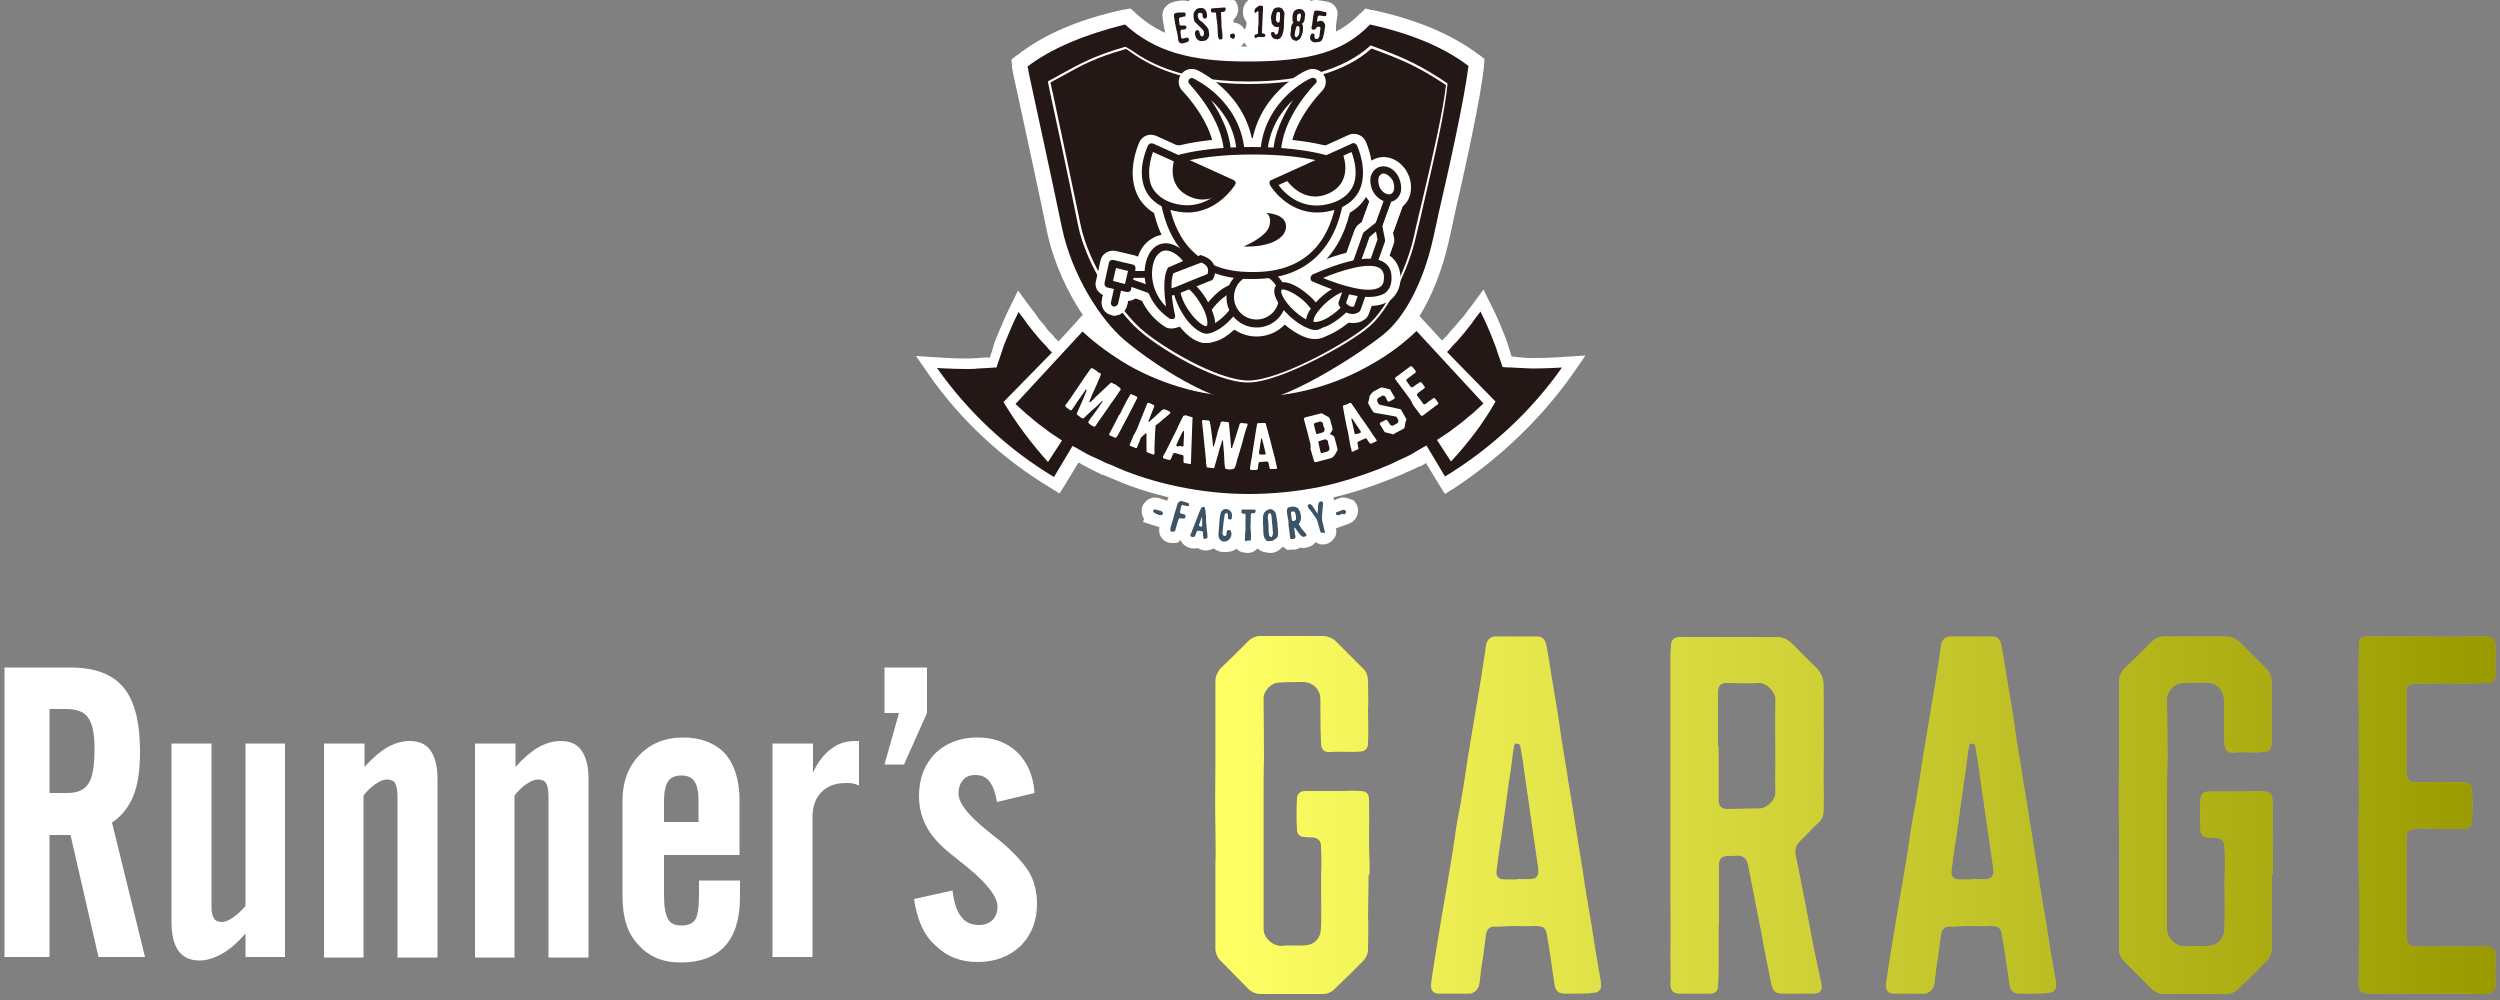 <?xml version="1.0" encoding="utf-8"?>
<!-- Generator: Adobe Illustrator 26.3.1, SVG Export Plug-In . SVG Version: 6.00 Build 0)  -->
<svg version="1.1" id="レイヤー_1" xmlns="http://www.w3.org/2000/svg" xmlns:xlink="http://www.w3.org/1999/xlink" x="0px"
	 y="0px" viewBox="0 0 500 200" style="enable-background:new 0 0 500 200;" xml:space="preserve">
<rect x="0" y="0" width="500" height="200" fill="#808080" stroke="none"/>
<style type="text/css">
	.st0{fill:#FFFFFF;}
	.st1{fill:#231815;}
	.st2{fill:#3C5366;}
	.st3{fill:#FFFF00;}
	.st4{opacity:0.4;fill:url(#SVGID_1_);}
</style>
<g>
	<g>
		<g>
			<g>
				<path class="st0" d="M232.1,104.2c-0.2,0-0.5,0-0.7-0.1l-0.2-0.1l-1.1-0.4l0-0.1c-0.2-0.2-0.3-0.3-0.4-0.4
					c-0.4-0.6-0.4-1.2-0.1-1.7l0-0.1l0,0c0.3-0.4,0.7-0.6,1.2-0.6c0.1,0,0.3,0,0.4,0c0.1,0,0.3,0.1,0.4,0.1c0.1,0,0.2,0.1,0.3,0.1
					c0.1,0,0.3,0.1,0.4,0.1c0.4,0.1,0.9,0.4,1.1,1.1l0,0.1l0,0.1c0,0.3,0,0.6-0.2,0.8l-0.1,0.1C233.2,103.9,232.7,104.2,232.1,104.2
					L232.1,104.2z"/>
				<path class="st0" d="M231,101.8c0,0,0.1,0,0.1,0c0.1,0,0.2,0.1,0.3,0.1c0.3,0.1,0.5,0.1,0.8,0.2c0.2,0.1,0.3,0.2,0.4,0.4
					c0,0.1,0,0.2,0,0.2c-0.1,0.2-0.2,0.2-0.4,0.2c-0.1,0-0.2,0-0.3-0.1c-0.1,0-0.2-0.1-0.3-0.1c0,0,0,0,0,0c-0.2-0.1-0.1,0-0.3-0.1
					c-0.1,0-0.1,0-0.1,0c0,0,0,0,0,0c0,0,0,0-0.1,0c-0.2-0.1-0.3-0.2-0.4-0.3c-0.1-0.1-0.1-0.3,0-0.4
					C230.8,101.8,230.9,101.8,231,101.8 M231,99.5c-0.8,0-1.6,0.4-2.1,1.1l-0.1,0.1l-0.1,0.1c-0.5,0.9-0.5,1.9,0,2.8l0.1,0.1l0,0.1
					l-0.2,0.6l2.2,0.7l0.1,0c0.1,0,0.1,0,0.2,0.1c0.3,0.1,0.7,0.2,1,0.2c0.9,0,1.8-0.5,2.3-1.3l0.1-0.1l0.1-0.1
					c0.2-0.4,0.3-0.9,0.3-1.4l0-0.3l-0.1-0.3c-0.4-1.2-1.3-1.7-1.8-1.9c-0.2-0.1-0.3-0.1-0.5-0.1c-0.1,0-0.1,0-0.2-0.1
					c-0.2-0.1-0.4-0.1-0.5-0.2C231.4,99.6,231.2,99.5,231,99.5L231,99.5z"/>
			</g>
			<g>
				<path class="st0" d="M234.4,107.5c-1-0.1-1.3-0.8-1.4-1.1c-0.2-0.5,0-1,0.1-1.3c0.1-0.5,0.3-1,0.5-1.5l0.1-0.2
					c0.1-0.3,0.2-0.6,0.2-0.9c0-0.3,0.1-0.6,0.2-0.8l0.1-0.2c0-0.1,0.1-0.3,0.1-0.5c0-0.2,0.1-0.3,0.1-0.5c0.3-0.9,0.9-1.4,1.7-1.4
					h0.1l0.4,0.1c0.4,0.1,0.9,0.2,1.4,0.5c0.8,0.4,0.8,1.1,0.8,1.4c0,0.2-0.1,0.6-0.4,1l-0.3,0.3l-0.4,0.1c0.2,0.2,0.3,0.6,0.2,1
					c-0.1,0.9-0.6,1.2-0.9,1.3l-0.1,0l-0.1,0c-0.1,0-0.3,0-0.4,0c0,0-0.1,0-0.2,0c-0.1,0.4-0.2,0.8-0.3,1.1l0,0.2
					c0,0.2-0.1,0.7-0.6,1l-0.3,0.2l-0.3,0l-0.3,0L234.4,107.5z"/>
				<path class="st0" d="M236.2,100.3C236.2,100.3,236.2,100.3,236.2,100.3c0.5,0.1,1,0.2,1.4,0.4c0.1,0.1,0.2,0.1,0.2,0.2
					c0,0.2,0,0.3-0.1,0.4c0,0-0.1,0-0.1,0c-0.4,0-0.9-0.2-1.1-0.2c0,0-0.1,0-0.1,0c-0.2,0.3-0.3,0.6-0.3,0.9
					c-0.1,0.3-0.1,0.4-0.1,0.7c0.1,0,0.2,0.1,0.2,0.1c0.2,0.1,0.5,0.1,0.7,0.2c0.2,0.1,0.2,0.2,0.2,0.4c0,0.2-0.1,0.3-0.2,0.4
					c-0.1,0-0.1,0-0.2,0c-0.1,0-0.2,0-0.2,0c-0.2,0-0.4,0-0.5-0.1c-0.2,0.1-0.2,0.2-0.3,0.3c-0.2,0.5-0.4,1.4-0.6,2
					c0,0.2-0.1,0.3-0.2,0.4c-0.1,0-0.2,0-0.2,0c-0.2,0-0.3-0.1-0.4-0.3c-0.1-0.2,0-0.4,0-0.6c0.2-0.5,0.3-1.1,0.5-1.6
					c0.1-0.4,0.2-0.8,0.3-1.2c0.1-0.3,0.2-0.6,0.3-0.9c0.1-0.3,0.2-0.7,0.3-1C235.6,100.5,235.9,100.3,236.2,100.3 M236.2,98
					c-1.3,0-2.4,0.9-2.8,2.2l0,0l0,0c0,0.1-0.1,0.3-0.1,0.4c-0.1,0.2-0.1,0.3-0.2,0.5l-0.1,0.2c-0.1,0.3-0.2,0.6-0.3,1
					c0,0.2-0.1,0.5-0.2,0.7l0,0.2l0,0.1c-0.2,0.5-0.3,1-0.5,1.5c-0.2,0.7-0.2,1.3-0.1,1.9c0.3,1.1,1.2,1.8,2.3,1.9l0.3,0l0.3,0
					c0.1,0,0.1,0,0.1,0l0.7-0.1l0.5-0.5c0.7-0.6,0.9-1.4,1-1.7l0-0.1c0-0.1,0-0.2,0.1-0.3l0.1,0l0.2-0.1c0.9-0.4,1.5-1.2,1.6-2.2
					l0,0l0,0c0-0.2,0-0.4,0-0.6l0.2-0.2c0.6-0.7,0.6-1.4,0.7-1.7c0.1-0.8-0.3-1.8-1.4-2.4c-0.6-0.3-1.2-0.5-1.7-0.6l-0.2-0.1
					l-0.2-0.1l-0.2,0L236.2,98L236.2,98L236.2,98z"/>
			</g>
			<g>
				<path class="st0" d="M241.1,108.9c-0.4,0-0.7-0.1-0.9-0.3l-0.5-0.3l0-0.2c-0.3,0.2-0.6,0.3-1,0.3c-0.4,0-0.7-0.1-0.9-0.2
					c-0.7-0.4-1-1.2-0.7-1.9c0.1-0.2,0.2-0.4,0.3-0.6l0.2-0.5c0.1-0.1,0.1-0.2,0.1-0.4c0.1-0.1,0.1-0.3,0.2-0.4
					c0.4-0.9,0.7-1.8,1.1-2.8c0.1-0.2,0.2-0.3,0.2-0.5c0.3-0.6,0.9-0.9,1.5-0.9c0.1,0,0.2,0,0.3,0l0.1,0l0.6,0.2l0.2,0.3
					c0.2,0.4,0.4,0.9,0.4,1.6c0,0.1,0,0.2,0,0.4c0,0.1,0,0.2,0,0.3c0,0.2,0,0.3,0,0.4c0,0.2,0,0.3,0,0.5c0,0.2,0,0.5,0,0.7l0,0
					l0.1,0.1l0,0.4c0,0.4,0.1,0.7,0.1,1.1c0.1,0.4,0.1,0.8,0.1,1.2c0,0.7-0.5,1.3-1.2,1.5C241.3,108.9,241.2,108.9,241.1,108.9
					C241.1,108.9,241.1,108.9,241.1,108.9z"/>
				<path class="st0" d="M240.7,101.3c0,0,0.1,0,0.1,0c0,0,0.1,0,0.1,0c0.1,0.2,0.2,0.6,0.2,1c0,0.2,0.1,0.7,0.1,0.8
					c0,0.1,0,0.1,0,0.2c0,0.6,0,1.1,0.1,1.6c0,0,0,0,0,0c0,0.8,0.2,1.6,0.2,2.4c0,0.2-0.1,0.3-0.3,0.3c-0.1,0-0.1,0-0.2,0
					c-0.1,0-0.2,0-0.4-0.1c0-0.2-0.1-0.4-0.1-0.6c0-0.2,0-0.4,0-0.6c0-0.2-0.2-0.3-0.4-0.3c-0.2,0-0.4,0-0.6,0c-0.1,0-0.2,0-0.3,0
					c-0.1,0.2-0.2,0.6-0.3,0.8c0,0.1-0.1,0.2-0.2,0.3c-0.1,0.1-0.2,0.1-0.3,0.1c-0.1,0-0.3-0.1-0.4-0.1c-0.1-0.1-0.2-0.3-0.1-0.4
					c0.2-0.3,0.3-0.8,0.5-1.2c0.1-0.3,0.2-0.5,0.3-0.8c0.4-0.9,0.7-1.9,1.1-2.8c0.1-0.1,0.1-0.3,0.2-0.4
					C240.2,101.5,240.4,101.3,240.7,101.3 M240.7,99.1c-1.1,0-2,0.6-2.5,1.5c-0.1,0.2-0.2,0.4-0.3,0.6c-0.4,0.9-0.7,1.9-1.1,2.8
					c-0.1,0.1-0.1,0.3-0.2,0.4c0,0.1-0.1,0.2-0.1,0.3c-0.1,0.2-0.2,0.4-0.2,0.6c-0.1,0.2-0.2,0.4-0.2,0.6c-0.6,1.3,0,2.8,1.2,3.4
					c0.4,0.2,0.8,0.4,1.5,0.4c0.2,0,0.5,0,0.7-0.1l0.2,0.1c0.5,0.3,1,0.4,1.5,0.4c0.2,0,0.4,0,0.6-0.1c1.3-0.2,2.2-1.3,2.1-2.6
					c0-0.5-0.1-0.9-0.1-1.3c0-0.4-0.1-0.7-0.1-1l0-0.8l-0.1-0.1c0-0.1,0-0.1,0-0.2c0-0.1,0-0.3,0-0.4c0-0.1,0-0.3,0-0.6
					c0-0.1,0-0.2,0-0.3c0-0.1,0-0.2,0-0.3c-0.1-1.3-0.4-1.9-0.6-2.1l-0.4-0.6l-0.7-0.3l-0.1,0l-0.2-0.1l-0.2,0
					C241,99.1,240.8,99.1,240.7,99.1L240.7,99.1z"/>
			</g>
			<g>
				<path class="st0" d="M244.9,109.3c-0.1,0-0.2,0-0.3,0l-0.1,0c-1-0.1-1.7-1-1.9-2.1c0-0.2,0-0.5,0-0.7c0-0.2,0-0.4,0-0.7
					c0-0.6,0.1-1.2,0.2-1.8c0-0.3,0.1-0.6,0.1-0.9c0-0.1,0.1-0.3,0.1-0.4l0,0c0-0.3,0.2-0.8,0.4-1c0.3-0.4,0.5-0.7,1-0.8
					c0.3-0.1,0.5-0.2,0.8-0.2c1.3,0,2.3,1,2.4,2.2l0,0.1c0,0.3,0,0.7-0.1,1.2l-0.1,0.3l-0.3,0.2c-0.1,0.1-0.2,0.2-0.4,0.2l-0.1,0.1
					c0.5,0.2,0.7,0.6,0.8,0.9c0.1,0.2,0.1,0.4,0.1,0.5c0,0.9-0.3,1.7-0.9,2.3C246.1,109.1,245.6,109.3,244.9,109.3L244.9,109.3z"/>
				<path class="st0" d="M245.2,101.8c0.6,0,1.2,0.4,1.2,1.1c0,0.3,0,0.6-0.1,0.9c-0.1,0.1-0.1,0.1-0.2,0.1c0,0-0.1,0-0.1,0
					c-0.2,0-0.4-0.1-0.4-0.4c0-0.3,0-0.4,0-0.6c0-0.1,0-0.2-0.1-0.3c-0.1,0-0.1-0.1-0.2-0.1c-0.1,0-0.2,0-0.3,0.1
					c-0.1,0.1-0.1,0.3-0.1,0.4c-0.1,0.4-0.1,0.9-0.2,1.3c0,0.3-0.1,0.7-0.1,1c0,0.3-0.1,0.8-0.1,1.1c0,0.1,0,0.1,0,0.2
					c0,0.1,0.2,0.3,0.3,0.4c0.1,0,0.1,0,0.2,0c0.1,0,0.2,0,0.2-0.1c0.1-0.1,0.1-0.2,0.1-0.3c0-0.4,0.1-0.8,0.4-0.8c0,0,0,0,0,0
					c0.2,0,0.4,0,0.5,0.3c0,0.1,0,0.2,0.1,0.3c0,0.5-0.1,1-0.6,1.4c-0.2,0.2-0.5,0.3-0.7,0.3c0,0,0,0,0,0c-0.1,0-0.2,0-0.3,0
					c-0.6-0.1-0.9-0.6-0.9-1.1c0-0.1,0-0.3,0-0.4c0.1-0.8,0.1-1.7,0.2-2.5c0-0.5,0.1-0.9,0.2-1.4c0-0.1,0.1-0.4,0.1-0.4
					c0.2-0.3,0.4-0.4,0.5-0.5C244.9,101.8,245,101.8,245.2,101.8 M245.2,99.5c-0.4,0-0.9,0.1-1.2,0.2c-0.7,0.3-1.1,0.8-1.4,1.1
					l-0.1,0.1c-0.3,0.4-0.6,1-0.6,1.6l0,0c0,0.1,0,0.2-0.1,0.4c0,0.3-0.1,0.6-0.1,1c-0.1,0.7-0.2,1.3-0.2,1.9c0,0.2,0,0.4,0,0.6
					c0,0.3,0,0.7,0,1c0.2,1.6,1.4,2.8,2.9,3l0.1,0l0.1,0l0.1,0c0.2,0,0.3,0,0.5,0l0,0l0,0c0.9,0,1.8-0.3,2.4-0.9
					c0.8-0.8,1.3-1.9,1.2-3.1c0-0.3-0.1-0.5-0.1-0.8c0-0.1-0.1-0.2-0.1-0.4l0.2-0.6c0.2-0.7,0.2-1.3,0.2-1.6l0-0.1
					C248.6,101,247.1,99.5,245.2,99.5L245.2,99.5z"/>
			</g>
			<g>
				<path class="st0" d="M249.5,109.5c-0.1,0-0.3,0-0.5,0l-0.1,0l-0.1,0c-0.5-0.1-0.8-0.4-1-0.9c-0.1-0.2-0.1-0.4-0.1-0.7
					c0-0.3,0-0.6,0-1c0-0.3,0-0.6,0-0.9c0-0.5,0-0.9,0-1.4l0-0.4c0-0.1,0-0.2,0-0.3c-0.6-0.2-1-0.8-0.9-1.5c0-1.4,1.1-1.5,1.3-1.5
					c0.1,0,0.2,0,0.4,0c0.3,0,0.6,0,0.9,0c0.3,0,0.6,0,0.8,0l0.3,0l0.1,0c0.1,0,0.2,0,0.4,0.1c0.2,0.1,0.4,0.2,0.6,0.4l0.1,0.1
					l0.1,0.1c0.2,0.4,0.2,0.9,0.1,1.3c-0.2,0.4-0.5,0.8-0.9,0.9c0,0.1,0,0.2,0,0.3c0,0.4,0,0.8,0,1.2c0,0.1,0,0.2,0,0.3l0,0.1
					c0.1,0.9,0.1,1.6,0,2.3C250.9,109.2,250.2,109.5,249.5,109.5L249.5,109.5z"/>
				<path class="st0" d="M248.6,102.1c0.5,0,1.2,0,1.7,0c0.1,0,0.1,0,0.2,0c0.1,0,0.1,0,0.2,0c0.1,0,0.1,0.1,0.2,0.1
					c0.1,0.1,0,0.6-0.2,0.6c-0.2,0.1-0.5,0-0.7,0.1c-0.1,0.7,0,1.6-0.1,2.3c0,0.2,0,0.4,0,0.6c0.1,0.7,0.1,1.4,0.1,2.2
					c0,0.3-0.1,0.4-0.4,0.4c-0.1,0-0.2,0-0.3,0c-0.1,0-0.2-0.1-0.2-0.2c0-0.1,0-0.2,0-0.3c0-0.6,0-1.3,0.1-1.9c0-0.6,0-1.2,0-1.9
					c0-0.3,0-0.8,0-1.1c0-0.1,0-0.1,0-0.2c-0.2-0.1-0.5,0-0.6-0.1c-0.2-0.1-0.3-0.2-0.2-0.3c0-0.2,0-0.4,0.1-0.5
					C248.4,102.1,248.5,102.1,248.6,102.1 M248.6,99.8L248.6,99.8c-0.2,0-0.3,0-0.5,0c-0.9,0-2.3,0.7-2.3,2.5
					c-0.1,0.8,0.3,1.6,0.9,2.2l0,0.1c0,0.5,0,0.9,0,1.4c0,0.3,0,0.6,0,0.9c0,0.3,0,0.7,0,1c0,0.4,0.1,0.8,0.2,1.2
					c0.3,0.7,0.9,1.2,1.7,1.4l0.1,0l0.1,0c0.2,0,0.5,0.1,0.7,0.1c1.4,0,2.5-1,2.6-2.5l0,0l0,0c0-0.7,0-1.5-0.1-2.4l0-0.1
					c0-0.1,0-0.1,0-0.2c0-0.3,0-0.6,0-0.9c0.4-0.3,0.6-0.7,0.8-1.2c0.3-0.8,0.2-1.6-0.1-2.3l-0.1-0.2l-0.1-0.2
					c-0.3-0.4-0.7-0.6-1-0.7c-0.2-0.1-0.4-0.1-0.5-0.2l-0.2-0.1l-0.4,0l-0.1,0c-0.2,0-0.5,0-0.8,0C249.2,99.8,248.9,99.8,248.6,99.8
					L248.6,99.8z"/>
			</g>
			<g>
				<path class="st0" d="M254.1,109.5c-0.2,0-0.3,0-0.5,0c-0.5-0.1-0.9-0.3-1.3-0.6c-0.5-0.5-0.8-1.2-0.8-2c0-0.4,0-0.8,0-1.2
					c0-0.2,0-0.5,0-0.7l0-0.1c0-0.2,0-0.4,0-0.5l0-0.1c0-0.1,0-0.2,0-0.4c0-0.2,0-0.4,0-0.5c0.1-1.2,0.7-2.1,1.9-2.5
					c0.2-0.1,0.5-0.1,0.7-0.1c0.4,0,0.8,0.1,1.2,0.4c0.7,0.4,0.9,1,1,1.5c0.1,0.6,0.3,1.3,0.3,2.2l0,0.3c0,0.2,0,0.4,0,0.5
					c0.1,0.5,0.1,1.1,0.1,1.6c-0.1,0.6-0.3,1.2-0.8,1.5l-0.1,0.1C255.4,109.1,254.9,109.5,254.1,109.5L254.1,109.5z"/>
				<path class="st0" d="M253.9,101.8c0.2,0,0.4,0.1,0.6,0.2c0.3,0.2,0.5,0.5,0.6,0.8c0.1,0.6,0.2,1.2,0.3,1.9c0,0.1,0,0.2,0,0.3
					c0,0.5,0.2,1.3,0.1,1.9c0,0.3-0.1,0.6-0.4,0.8c-0.1,0.1-0.2,0.1-0.3,0.2c-0.2,0.2-0.4,0.3-0.7,0.3c-0.1,0-0.2,0-0.3,0
					c-0.3,0-0.5-0.1-0.6-0.3c-0.3-0.3-0.5-0.8-0.5-1.2c-0.1-0.7,0-1.3-0.1-1.9c0-0.2,0-0.4,0-0.6c0-0.2,0-0.3,0-0.5c0,0,0-0.3,0-0.3
					c0-0.7,0.3-1.3,1.1-1.6C253.7,101.8,253.8,101.8,253.9,101.8 M253.9,99.6c-0.4,0-0.7,0.1-1.1,0.2c-1.5,0.5-2.5,1.8-2.6,3.5
					c0,0.2,0,0.5,0,0.7c0,0.2,0,0.3,0,0.4l0,0.1c0,0.2,0,0.4,0,0.5l0,0.1c0,0.2,0,0.4,0,0.6c0,0.4,0,0.8,0,1.2c0,1,0.5,2,1.2,2.7
					c0.5,0.5,1.1,0.8,1.9,0.9c0.3,0,0.5,0.1,0.7,0.1c0.9,0,1.7-0.4,2.3-1l0,0l0.1-0.1c0.5-0.4,1-1.1,1.2-2.3c0.1-0.6,0-1.2-0.1-1.8
					c0-0.2,0-0.3,0-0.4l0,0l0,0l0-0.3c0-0.9-0.2-1.7-0.3-2.3l0-0.1l0-0.1c-0.3-0.9-0.8-1.6-1.5-2.1
					C255.2,99.7,254.6,99.6,253.9,99.6L253.9,99.6z"/>
			</g>
			<g>
				<path class="st0" d="M257.5,108.7c-0.6-0.4-0.6-1-0.7-1.2c-0.1-0.6-0.1-1.1-0.2-1.7c0-0.3-0.1-0.7-0.1-1.1c0-0.1,0-0.2,0-0.3
					c-0.1-0.3-0.1-0.7-0.2-1c0-0.2,0-0.3,0-0.5l0-0.3c0-0.1-0.1-0.3-0.1-0.5c0-0.7,0.3-1.6,1.5-1.8c0.3,0,0.6-0.1,0.9-0.1
					c0.3,0,0.6,0,0.8,0.1c0.5,0.1,0.9,0.4,1.2,0.9c0.5,0.7,0.7,1.6,0.7,2.6c0,0.3-0.1,0.7-0.3,1.1c0.2,0.3,0.4,0.5,0.6,0.8l0.1,0.1
					l0.1,0.1l0.1,0.1c0.2,0.2,0.5,0.6,0.5,1.1l0,0.1l0,0.1c0,0.5-0.3,1.1-1.1,1.3c-0.2,0.1-0.4,0.1-0.7,0.1l0,0
					c-0.2,0-0.5,0-0.8-0.2c-0.2,0.3-0.6,0.5-1,0.6c-0.3,0-0.3,0-0.4,0l-0.4,0L257.5,108.7z"/>
				<path class="st0" d="M258.6,101.4c0.2,0,0.3,0,0.5,0.1c0.3,0.1,0.5,0.2,0.6,0.4c0.4,0.6,0.5,1.2,0.5,1.9c0,0.3-0.2,0.6-0.3,0.9
					c-0.2,0.2-0.2,0.3,0,0.5c0.3,0.5,0.6,0.9,1,1.3c0.1,0.2,0.4,0.4,0.4,0.6c0,0.3-0.2,0.2-0.3,0.3c-0.1,0.1-0.2,0.1-0.3,0.1
					c-0.1,0-0.3-0.1-0.4-0.2c-0.1-0.1-0.2-0.2-0.4-0.4c-0.3-0.4-0.6-0.8-0.8-1.1c-0.1-0.1-0.1-0.1-0.2-0.2c-0.1,0.1-0.1,0.3,0,0.4
					c0,0.3,0.1,0.7,0.1,1c0,0.1,0.1,0.3,0.1,0.4c0,0.3-0.1,0.4-0.4,0.5c-0.2,0-0.2,0-0.3,0c-0.2-0.1-0.2-0.3-0.2-0.5
					c-0.1-0.6-0.1-1.1-0.2-1.6c-0.1-0.4-0.1-0.8-0.1-1.1c0-0.1,0-0.3,0-0.4c-0.1-0.3-0.1-0.6-0.2-0.9c0-0.3-0.1-0.5-0.1-0.8
					c0-0.1-0.1-0.2,0-0.4c0-0.4,0.1-0.6,0.6-0.7C258.1,101.4,258.4,101.4,258.6,101.4 M258.6,99.1c-0.4,0-0.8,0.1-1,0.1
					c-1.6,0.3-2.5,1.5-2.5,2.9c0,0.3,0,0.5,0.1,0.7l0,0.2c0,0.1,0,0.3,0,0.4l0,0l0,0c0,0.3,0.1,0.7,0.2,1c0,0.1,0,0.2,0,0.3
					c0,0.4,0.1,0.8,0.1,1.1c0.1,0.6,0.1,1.1,0.2,1.7c0.1,0.8,0.5,1.5,1.1,2l0.7,0.5l0.9-0.1c0.1,0,0.2,0,0.5,0l0.1,0l0.1,0
					c0.4-0.1,0.7-0.2,1-0.4c0.2,0.1,0.4,0.1,0.6,0.1c0.3,0,0.7-0.1,1-0.2c1.1-0.3,1.8-1.2,1.8-2.3l0-0.2l0-0.2
					c-0.1-0.9-0.6-1.5-0.8-1.8l0,0l-0.1-0.1l-0.1-0.1c-0.1-0.1-0.1-0.1-0.2-0.2c0.1-0.3,0.1-0.6,0.1-0.8c0.1-1.2-0.2-2.3-0.8-3.2
					c-0.5-0.7-1.1-1.1-1.8-1.3C259.4,99.2,259,99.1,258.6,99.1L258.6,99.1z"/>
			</g>
			<g>
				<path class="st0" d="M264.4,107.7c-0.4,0-0.8-0.2-1.1-0.5l-0.1-0.1c-0.2-0.2-0.3-0.5-0.4-0.7c-0.1-0.2-0.1-0.5-0.2-0.8
					c0-0.1-0.1-0.2-0.1-0.4l0-0.1c-0.1-0.3-0.1-0.5-0.2-0.8v0c0,0-0.1-0.1-0.1-0.2c-0.2-0.2-0.4-0.5-0.6-0.9
					c-0.2-0.2-0.3-0.5-0.5-0.6c-0.2-0.2-0.3-0.4-0.5-0.7c-0.4-0.6-0.4-1.4,0.2-1.9c0.3-0.3,0.7-0.5,1.2-0.5c0.2,0,0.5,0.1,0.7,0.1
					c0.1,0,0.1,0.1,0.2,0.1c0.2-0.4,0.6-0.6,1-0.8c0.1,0,0.3-0.1,0.4-0.1c0.8,0,1.4,0.6,1.5,1.3c0,0.2,0,0.4,0,0.6
					c0,0.3-0.1,0.6-0.1,0.9c0,0.5-0.1,1-0.1,1.5c0,0.1,0,0.2,0,0.3l0.2,0.7c0.1,0.5,0.2,0.9,0.3,1.4c0.2,0.7,0,1.2-0.2,1.4
					C265.4,107.5,264.8,107.7,264.4,107.7L264.4,107.7z"/>
				<path class="st0" d="M264.2,100.2c0.2,0,0.3,0.1,0.3,0.3c0,0.1,0,0.2,0,0.3c-0.1,0.7-0.1,1.6-0.2,2.3c0,0.3,0,0.5,0,0.8
					c0.2,0.7,0.3,1.3,0.5,2.1c0.1,0.2,0.1,0.4,0,0.5c-0.1,0.1-0.3,0.2-0.4,0.2c-0.1,0-0.2,0-0.2-0.1c-0.1-0.1-0.2-0.3-0.2-0.4
					c-0.1-0.3-0.2-0.8-0.3-1.1c-0.1-0.4-0.2-0.6-0.3-1c-0.1-0.2-0.2-0.3-0.3-0.5c-0.4-0.5-0.7-1.1-1.1-1.5c-0.2-0.2-0.3-0.4-0.4-0.6
					c-0.1-0.2-0.1-0.3,0-0.4c0.1-0.1,0.2-0.2,0.4-0.2c0.1,0,0.1,0,0.2,0.1c0.2,0.1,0.4,0.4,0.5,0.6c0.2,0.3,0.5,0.8,0.7,1.1
					c0,0,0.1,0.1,0.1,0.1c0-0.2,0.1-0.8,0.1-0.9c0-0.4,0-0.7,0.1-1c0-0.3,0.1-0.4,0.4-0.5C264.2,100.2,264.2,100.2,264.2,100.2
					 M264.2,97.9c-0.2,0-0.5,0-0.7,0.1c-0.4,0.1-0.7,0.3-1,0.5c-0.2,0-0.3,0-0.5,0c-0.7,0-1.4,0.3-2,0.8c-0.9,0.9-1,2.2-0.3,3.3
					c0.1,0.2,0.3,0.5,0.6,0.8c0.1,0.1,0.2,0.3,0.4,0.5c0.2,0.3,0.4,0.6,0.7,1c0.1,0.2,0.1,0.3,0.1,0.5l0,0.1c0,0.1,0,0.2,0.1,0.3
					c0.1,0.3,0.1,0.6,0.3,1c0.1,0.3,0.3,0.7,0.5,1l0.1,0.1l0.1,0.1c0.5,0.5,1.2,0.9,1.9,0.9c0.9,0,1.7-0.4,2.2-1.1
					c0.4-0.4,0.8-1.3,0.4-2.4c-0.1-0.5-0.2-0.9-0.3-1.4l-0.1-0.6c0.1-0.5,0.1-1,0.1-1.5c0-0.3,0-0.6,0.1-0.8c0-0.1,0.1-0.4,0-0.8
					C266.7,98.9,265.6,97.9,264.2,97.9L264.2,97.9z"/>
			</g>
			<g>
				<path class="st0" d="M267.2,104.1H267l0-0.1c-0.6-0.2-0.9-0.7-1-1.3l0-0.1l0-0.1c0-0.6,0.3-1.1,0.9-1.4c0.1-0.1,0.3-0.1,0.4-0.2
					c0.1,0,0.2-0.1,0.3-0.1c0.1,0,0.2-0.1,0.4-0.2c0.2-0.1,0.4-0.1,0.6-0.1c0.3,0,0.7,0.1,1,0.3l0.1,0.1l0.1,0.1
					c0.2,0.2,0.3,0.5,0.4,0.7l0,0.1l0,0.1c0.1,0.8-0.4,1.5-1.3,1.7l-0.2,0.1l-1.5,0.5V104.1z"/>
				<path class="st0" d="M268.6,101.8c0.1,0,0.3,0.1,0.4,0.1c0.1,0.1,0.1,0.1,0.1,0.2c0,0.3-0.1,0.5-0.4,0.6c-0.1,0-0.2,0.1-0.3,0.1
					c0,0,0,0,0,0c-0.2,0.1-0.1,0-0.3,0.1c-0.1,0-0.1,0-0.1,0c0,0,0,0,0,0c0,0,0,0-0.1,0c-0.1,0-0.1,0-0.2,0c-0.1,0-0.2,0-0.3-0.1
					c-0.2-0.1-0.2-0.2-0.2-0.3c0-0.2,0.1-0.3,0.2-0.3c0.1,0,0.2-0.1,0.3-0.1c0.3-0.1,0.5-0.2,0.8-0.3
					C268.5,101.8,268.5,101.8,268.6,101.8 M268.6,99.5c-0.3,0-0.6,0.1-0.9,0.2c-0.2,0.1-0.3,0.1-0.5,0.2c-0.1,0-0.1,0.1-0.2,0.1
					c-0.2,0.1-0.4,0.1-0.5,0.2c-1,0.5-1.6,1.4-1.6,2.5l0,0.1l0,0.1c0.1,0.8,0.5,1.5,1.2,1.9l0.1,0.4l0.7,0l0.2,0.5l2.2-0.8l0.1,0
					c0.1,0,0.1,0,0.2-0.1c1.3-0.4,2.1-1.6,2-2.9l0-0.1l0-0.1c-0.1-0.5-0.3-0.9-0.6-1.3l-0.2-0.2l-0.2-0.2
					C269.7,99.7,269.2,99.5,268.6,99.5L268.6,99.5z"/>
			</g>
			<g>
				<path class="st0" d="M249.7,100.2c-9,0-18.9-2-26.6-5.3l-2.4-1l-2.2-1.1c-0.2-0.1-0.5-0.2-0.7-0.3c-0.4-0.2-0.9-0.4-1.2-0.6
					l-1.7-1l-3.7,6.2l-1-0.6c-9.3-5.6-17.5-13.2-23.7-22.1l-1.4-1.9l2.4,0.1c0,0,2.7,0.2,5.4,0.2l0.6,0c0.7,0,1.4,0,2-0.1l1.9-0.1
					l1-0.1c0.1-0.3,0.2-0.7,0.4-1.1c0.2-0.6,0.4-1.2,0.6-1.9c0.2-0.7,0.5-1.4,0.8-2.1c1.1-2.8,2.4-5.4,2.4-5.5l0.8-1.7l2.1,2.8
					l1,1.4l1.2,1.4c0.6,0.8,1.3,1.5,1.9,2.2l1.3,1.3l0.6,0.6l4.9-5.3l0.8,0.8c2.7,2.5,5.7,4.7,8.9,6.5c0.4,0.2,0.7,0.4,1.1,0.6
					c-1.3-0.9-2.5-1.9-3.6-2.8c-5-4.2-11.2-13.7-13.3-23.6c-2.4-11.6-5.5-26.1-6.6-30.8c-0.4-1.8-0.4-1.8-0.4-1.9l-0.1-0.9l0.7-0.5
					c5.1-4,12.1-7,20.9-8.9l0.8-0.2l0.6,0.5c5.5,5,12,7,23.3,7c12.1,0,18.4-1.9,23.2-6.9l0.6-0.6l0.8,0.2C283,5,290.1,8,295.2,12
					l0.7,0.5l-0.1,0.9c-0.8,6.9-3.6,19.4-6.1,30.5l-1,4.6c-2,9-5.9,16.5-10.5,20.1c-1.3,1-3.4,2.6-6,4.3c0.6-0.3,1.2-0.7,1.9-1
					c3.1-1.8,6.1-4,8.7-6.4l0.8-0.8l4.9,5.3l0.7-0.6l1.2-1.3c0.6-0.6,1.3-1.4,1.9-2.1l1.3-1.5l3.1-4.1l0.8,1.7
					c0.1,0.1,1.3,2.7,2.4,5.5c0.3,0.7,0.6,1.4,0.8,2.1c0.2,0.7,0.4,1.3,0.6,1.9c0.1,0.4,0.3,0.8,0.4,1.1l1,0.1l1.9,0.1
					c0.6,0,1.3,0.1,2,0.1l0.6,0c2.7,0,5.4-0.2,5.4-0.2l2.4-0.1l-1.4,1.9c-6.2,8.9-14.4,16.5-23.7,22.1l-1,0.6l-3.7-6.2l-2.1,1.2
					c0,0-2.4,1.2-2.6,1.3c-0.5,0.2-1,0.5-1.5,0.7l-2.4,1c-4.4,1.7-8.4,2.9-12.2,3.7C259.5,99.7,254.5,100.2,249.7,100.2L249.7,100.2
					z M203.5,82.6c1.7,2.6,3.8,5.2,6,7.8l1.4-2.1l-0.9-0.6l-0.6-0.5l-2.4-1.8c-0.5-0.4-1.1-0.8-1.6-1.3
					C205.1,84,203.5,82.6,203.5,82.6z M290.4,90.4c2.3-2.5,4.3-5.2,6-7.8c0,0-1.6,1.3-1.9,1.6c-0.5,0.4-1,0.9-1.6,1.3l-3,2.2l-1,0.6
					L290.4,90.4z"/>
				<path class="st0" d="M273.8,4.1l0.2,0c8.6,1.9,15.4,4.8,20.4,8.7l0.2,0.1l0,0.2c-0.8,6.9-3.6,19.3-6.1,30.3
					c-0.4,1.6-0.7,3.1-1,4.6c-2,8.7-5.7,16-10.1,19.5c-3.2,2.5-10.3,7.3-16.9,10.5c4.9-1.1,9.7-2.9,14-5.4c3.2-1.8,6.2-4,8.9-6.6
					l13.4,14.5l-1.1,1l-1.1,1c-0.8,0.6-1.5,1.3-2.3,1.9l-2.4,1.8l-0.6,0.4l-0.6,0.4l-1.2,0.8l2.8,4.3c3.5-3.8,6.5-7.7,8.9-12
					l-9.7-9.9c0,0,0.1-0.1,0.3-0.3c0.2-0.2,0.5-0.5,0.8-0.9c0.7-0.7,1.6-1.7,2.4-2.7c0.4-0.5,0.8-1,1.2-1.5c0.4-0.5,0.7-1,1-1.4
					c0.6-0.8,1-1.3,1-1.3s1.3,2.6,2.4,5.4c0.3,0.7,0.5,1.4,0.8,2.1c0.2,0.7,0.4,1.3,0.6,1.8c0.4,1.1,0.6,1.8,0.6,1.8
					s0.7,0.1,1.8,0.1c0.6,0,1.2,0.1,1.9,0.1c0.7,0,1.4,0.1,2.1,0.1c0,0,0.1,0,0.1,0c0.2,0,0.3,0,0.5,0c2.8,0,5.5-0.2,5.5-0.2
					c-6.2,8.8-14.2,16.2-23.4,21.8l-3.7-6.2c0,0-0.6,0.3-1.6,0.9c-0.5,0.3-1,0.6-1.5,0.9c-0.6,0.3-1.2,0.6-1.9,0.9
					c-0.7,0.3-1.4,0.7-2.1,1c-0.8,0.3-1.6,0.7-2.4,1c-3.4,1.3-7.5,2.7-11.9,3.6c-4.5,0.9-9.3,1.4-14.2,1.4c-9.8,0-19.4-2.3-26.1-5.2
					c-0.8-0.4-1.6-0.7-2.4-1c-0.7-0.4-1.5-0.7-2.1-1c-0.7-0.3-1.3-0.6-1.9-0.9c-0.5-0.3-1-0.6-1.4-0.8c-0.8-0.5-1.3-0.7-1.3-0.7
					l-3.7,6.2c-9.2-5.5-17.2-13-23.4-21.8c0,0,2.7,0.2,5.5,0.2c0.2,0,0.3,0,0.5,0c0,0,0.1,0,0.1,0c0.7,0,1.4,0,2.1-0.1
					c0.7,0,1.3-0.1,1.9-0.1c1.1-0.1,1.8-0.1,1.8-0.1s0.2-0.7,0.6-1.8c0.2-0.5,0.4-1.2,0.6-1.8c0.2-0.7,0.5-1.4,0.8-2.1
					c1.1-2.8,2.4-5.4,2.4-5.4s0.4,0.5,1,1.3c0.3,0.4,0.6,0.9,1,1.4c0.4,0.5,0.8,1,1.2,1.5c0.8,1,1.7,2,2.4,2.7
					c0.3,0.4,0.6,0.7,0.8,0.9c0.2,0.2,0.3,0.3,0.3,0.3l-9.7,9.9c2.5,4.2,5.5,8.2,8.9,12l2.8-4.3l-1.2-0.8l-0.6-0.4l-0.6-0.4
					l-2.4-1.8c-0.8-0.6-1.5-1.3-2.3-1.9l-1.1-1l-1.1-1l13.4-14.5c2.8,2.6,5.9,4.8,9.2,6.7c3.8,2.2,8,3.8,12.2,4.9
					c-5.1-2.6-10.1-6.2-13.4-9c-4.9-4.1-10.9-13.3-12.9-23c-2.4-11.6-5.5-26.1-6.6-30.8c-0.4-1.8-0.4-1.8-0.4-1.8l0-0.2l0.2-0.1
					c5-3.9,11.9-6.8,20.4-8.7l0.2,0l0.2,0.1c5.7,5.3,12.5,7.3,24.1,7.3c12.5,0,19-2,24-7.3L273.8,4.1 M273.1,1.7l-0.9,0.9L272,2.7
					c-4.6,4.8-10.6,6.6-22.4,6.6c-11,0-17.3-1.9-22.5-6.7L227,2.5l-0.9-0.8L225,1.9l-0.2,0c-8.9,1.9-16.1,5-21.3,9.1l-0.2,0.1
					l-1,0.8l0.1,1.3l0,0.2c0,0.2,0,0.2,0.4,2.1c1,4.7,4.2,19.2,6.6,30.8c1.3,6.2,4.1,12.2,7.3,16.9l-0.2-0.2l-1.5,1.7l-3.3,3.6
					l-0.1-0.1l-0.5-0.5c-0.1-0.1-0.3-0.3-0.4-0.5c-0.6-0.6-1.3-1.3-1.8-2.1l0,0l0,0l-0.7-0.8l-0.5-0.6l-0.3-0.5l-0.6-0.8l-1-1.3
					l-2.2-3l-1.6,3.3c-0.1,0.1-1.3,2.7-2.5,5.6c-0.3,0.7-0.6,1.4-0.8,2.2c-0.2,0.7-0.4,1.3-0.6,1.9c0,0.1-0.1,0.3-0.1,0.4l-0.3,0
					l-0.9,0l-1,0.1c-0.7,0-1.3,0.1-1.9,0.1l-0.1,0l-0.5,0c-2.7,0-5.3-0.2-5.4-0.2l-4.7-0.3l2.7,3.9c6.3,9,14.6,16.7,24.1,22.4
					l1.9,1.2l1.2-1.9l2.6-4.3l0.7,0.4c0.4,0.2,0.9,0.5,1.3,0.7c0.2,0.1,0.4,0.2,0.6,0.3l2.2,1.1l0.1,0l0.1,0l1.2,0.5l1.2,0.5
					c7.8,3.4,17.9,5.4,27,5.4c4.9,0,9.9-0.5,14.7-1.5c3.9-0.8,7.9-2,12.3-3.7l1.3-0.5l1.2-0.5c0.6-0.2,1.1-0.5,1.6-0.7
					c0.2-0.1,0.4-0.2,0.7-0.3l0.9-0.4l1-0.5l0.1,0l0.1,0l0.9-0.5l0.3-0.2l2.6,4.3l1.2,1.9l1.9-1.2C299.7,91.8,308,84,314.4,75
					l2.7-3.9l-4.7,0.3c0,0-2.7,0.2-5.4,0.2l-0.5,0l-0.1,0c-0.6,0-1.3,0-2-0.1l-1-0.1l-0.9-0.1l-0.2,0c0-0.1-0.1-0.3-0.1-0.4
					c-0.2-0.6-0.4-1.2-0.6-1.9c-0.2-0.7-0.5-1.5-0.8-2.2c-1.1-2.9-2.4-5.5-2.5-5.6l-1.6-3.3l-2.2,3l-1,1.3l-0.8,1.1l-0.2,0.2
					l-0.7,0.8l-0.5,0.6l0,0l0,0c-0.6,0.7-1.3,1.4-1.8,2.1c-0.2,0.2-0.3,0.3-0.5,0.5l-0.6,0.6l-3.3-3.6l-1.2-1.3
					c2.5-4,4.5-9.1,5.8-14.7c0.3-1.3,0.6-2.7,0.9-4l0.1-0.6c2.5-11,5.3-23.6,6.1-30.6l0-0.2l0.1-1.3l-1-0.8l-0.2-0.1
					C290.6,7,283.4,3.9,274.5,2l-0.2,0L273.1,1.7L273.1,1.7z"/>
			</g>
			<g>
				<path class="st0" d="M236.3,9.8c-0.8,0-1.5-0.5-1.8-1.4c-0.1-0.2-0.1-0.4-0.1-0.7l-0.4-2l-0.2-1.1c-0.1-0.4-0.1-0.8-0.2-1.2
					c0-0.3,0-0.5,0-0.6c0.1-0.8,0.5-1.3,1.3-1.5c0.3-0.1,0.5-0.1,0.8-0.1c0.3,0,0.6-0.1,0.9-0.1c0,0,0,0,0,0c0.5,0,0.9,0.2,1.2,0.5
					c0.3,0.3,0.4,0.7,0.4,1.1c0,0.1,0,0.2,0,0.3c0,0.4-0.2,0.7-0.4,0.9c0.2,0.1,0.5,0.4,0.6,0.8l0.1,0.1l0.1,0.3l0,0.1
					c0,0.4-0.1,0.9-0.5,1.2c0.4,0.1,0.9,0.5,1,1.4c0.1,0.7-0.3,1.4-1,1.7l-0.2,0.1l-0.2,0c-0.1,0-0.2,0.1-0.3,0.1
					C237.1,9.7,236.8,9.8,236.3,9.8L236.3,9.8z"/>
				<path class="st0" d="M236.7,2.4c0.3,0,0.4,0.2,0.4,0.4c0,0.1,0,0.1,0,0.2c0,0.1,0,0.2-0.2,0.2c-0.1,0-0.3,0-0.4,0.1
					c-0.2,0-0.5,0.1-0.7,0.2c0,0.2,0,0.3,0,0.5c0,0.2,0.1,0.5,0.1,0.7c0,0.2,0.1,0.3,0.3,0.3c0.1,0,0.1,0,0.2,0c0,0,0.1,0,0.1,0
					c0.1,0,0.2,0,0.2,0c0.1,0,0.1,0,0.2,0c0.2,0,0.3,0.1,0.4,0.4c0,0,0,0,0,0c0,0.2-0.1,0.5-0.6,0.5c-0.1,0-0.1,0-0.2,0
					c-0.3,0-0.4,0.2-0.4,0.5c0,0.3,0.1,0.8,0.1,1c0,0.1,0.1,0.3,0.2,0.3c0,0,0,0,0,0c0.2,0,0.3,0,0.5-0.1c0.1,0,0.3-0.1,0.5-0.1
					c0,0,0,0,0.1,0c0.2,0.1,0.2,0.2,0.3,0.4c0,0.2-0.1,0.4-0.3,0.5c-0.1,0-0.2,0.1-0.4,0.1c-0.3,0-0.6,0.1-0.9,0.1c0,0,0,0,0,0
					c-0.3,0-0.6-0.2-0.7-0.5c-0.1-0.2-0.1-0.4-0.1-0.7c-0.1-0.6-0.2-1.2-0.4-1.9c-0.1-0.4-0.1-0.7-0.2-1.1c-0.1-0.4-0.1-0.8-0.2-1.1
					c0-0.1,0-0.3,0-0.4c0-0.2,0.2-0.4,0.4-0.4c0.3-0.1,0.4-0.1,0.7-0.1C236.2,2.4,236.4,2.4,236.7,2.4
					C236.7,2.4,236.7,2.4,236.7,2.4 M236.7,0.1L236.7,0.1l-0.1,0c-0.3,0-0.7,0-1,0.1c-0.3,0-0.6,0.1-0.9,0.2
					c-1.2,0.3-2.1,1.2-2.2,2.4l0,0c0,0.2,0,0.5,0,0.8l0,0l0,0c0.1,0.4,0.1,0.8,0.2,1.2c0,0.2,0.1,0.3,0.1,0.5c0,0.2,0.1,0.4,0.1,0.6
					l0.4,1.9l0,0.1c0,0.2,0.1,0.5,0.2,0.8c0.4,1.3,1.5,2.1,2.8,2.1h0.1l0.1,0c0.4,0,0.8-0.1,1.1-0.1c0.1,0,0.2,0,0.4-0.1l0.3,0
					l0.4-0.2c1-0.5,1.7-1.6,1.6-2.8c-0.1-0.7-0.3-1.3-0.7-1.7c0.1-0.3,0.1-0.6,0.1-0.9l0-0.1l0-0.1l-0.1-0.5l-0.2-0.2
					c-0.1-0.1-0.1-0.2-0.2-0.4c0.1-0.2,0.1-0.4,0.1-0.6c0-0.1,0-0.2,0-0.4c0-0.7-0.2-1.4-0.7-1.9C238.2,0.4,237.5,0.1,236.7,0.1
					L236.7,0.1z"/>
			</g>
			<g>
				<path class="st0" d="M240.4,9.4c-0.9,0-1.7-0.5-2.2-1.3c-0.1-0.3-0.2-0.5-0.2-0.7l0-0.2c-0.1-0.2-0.1-0.7,0-1.1
					c0.1-0.3,0.2-0.5,0.4-0.6c-0.1-0.1-0.2-0.2-0.3-0.3c-0.3-0.3-0.4-0.7-0.5-1c0-0.2-0.1-0.5-0.1-0.8l0-0.2
					c-0.1-0.5,0.1-1.1,0.4-1.4l0.1-0.1c0.1-0.2,0.3-0.4,0.6-0.6c0.3-0.2,0.8-0.4,1.2-0.4c0.1,0,0.2,0,0.3,0c0.8,0,1.5,0.5,2,1.3
					c0.2,0.4,0.4,1,0.3,1.6c0,0.4-0.2,0.8-0.5,1c0.1,0.1,0.1,0.1,0.2,0.2c0.2,0.2,0.4,0.6,0.5,0.9l0,0c0.1,0.3,0.1,0.5,0.1,0.7
					c0,0,0,0.1,0,0.1c0.1,0.9-0.1,1.7-0.7,2.3c-0.4,0.4-0.9,0.6-1.2,0.6l-0.1,0l-0.1,0C240.6,9.4,240.5,9.4,240.4,9.4z"/>
				<path class="st0" d="M240.1,1.7c0.5,0,0.8,0.3,0.9,0.7c0.2,0.3,0.2,0.7,0.2,1.1c0,0.2-0.1,0.3-0.3,0.4c-0.1,0-0.2,0-0.2,0
					c0,0,0,0,0,0c-0.1,0-0.2,0-0.2-0.2c-0.1-0.2-0.1-0.5-0.1-0.6c0-0.1,0-0.2-0.1-0.2c-0.1-0.1-0.2-0.1-0.3-0.1
					c-0.2,0-0.4,0.1-0.4,0.3c-0.1,0.2,0,0.4,0,0.6c0.1,0.4,0.3,0.7,0.7,0.9c0.4,0.3,0.7,0.7,1.1,1.1c0.1,0.1,0.2,0.4,0.3,0.5
					c0.1,0.3,0,0.3,0.1,0.6c0.1,0.6,0,1-0.4,1.4c-0.2,0.2-0.4,0.2-0.7,0.3c-0.1,0-0.1,0-0.2,0c-0.5,0-0.9-0.2-1.2-0.7
					c-0.1-0.2-0.1-0.4-0.2-0.6c0-0.1,0-0.4,0-0.5c0.1-0.1,0.1-0.1,0.2-0.3c0.1-0.1,0.1-0.1,0.2-0.1c0.1,0,0.2,0,0.3,0.1
					c0.1,0.1,0.2,0.2,0.2,0.3c0,0.1,0,0.3,0.1,0.4c0,0.1,0.1,0.2,0.1,0.3c0.1,0.1,0.2,0.2,0.3,0.2c0.1,0,0.2-0.1,0.3-0.2
					c0.1-0.1,0.1-0.5,0.1-0.6c0-0.4-0.3-0.6-0.6-0.9c-0.2-0.2-0.4-0.4-0.6-0.6c-0.2-0.2-0.4-0.4-0.6-0.6c-0.1-0.1-0.2-0.3-0.2-0.5
					c-0.1-0.3-0.1-0.7-0.1-1c0-0.2,0.1-0.4,0.2-0.6c0.2-0.2,0.2-0.3,0.4-0.5c0.2-0.1,0.4-0.2,0.6-0.2c0,0,0,0,0,0
					C239.9,1.7,240,1.7,240.1,1.7 M240.1-0.5L240.1-0.5C240.1-0.5,240.1-0.5,240.1-0.5c-0.1,0-0.3,0-0.4,0c-0.7,0-1.3,0.3-1.7,0.5
					l0,0l0,0c-0.4,0.3-0.7,0.6-0.9,0.8c-0.4,0.5-0.9,1.4-0.7,2.4c0,0.1,0,0.1,0,0.2c0,0.3,0.1,0.6,0.1,1c0.1,0.4,0.2,0.7,0.5,1.1
					c0,0,0,0.1,0,0.1l0,0l0,0c-0.2,0.6-0.1,1.4,0,1.7l0,0c0,0.1,0,0.1,0,0.2c0,0.2,0.1,0.5,0.3,0.9l0,0l0,0c0.7,1.2,1.8,1.9,3.2,1.9
					c0.1,0,0.3,0,0.4,0l0.1,0l0.1,0c0.3-0.1,1.1-0.3,1.8-1c0.6-0.6,1.2-1.6,1-3.2c0-0.3,0-0.6-0.2-1l0,0c-0.1-0.3-0.2-0.5-0.4-0.8
					c0.1-0.3,0.2-0.6,0.2-1c0-0.8-0.1-1.6-0.5-2.2C242.4,0.1,241.3-0.5,240.1-0.5L240.1-0.5L240.1-0.5z"/>
			</g>
			<g>
				<path class="st0" d="M244.1,8.9c-0.1,0-0.2,0-0.3,0l-0.1,0l-0.1,0c-0.5-0.1-0.8-0.4-1-0.8c-0.1-0.1-0.1-0.4-0.2-0.6
					c0-0.3,0-0.6-0.1-1c0-0.3,0-0.6-0.1-0.9c0-0.5-0.1-1-0.2-1.5l0-0.3c0-0.1,0-0.2,0-0.3c-0.6-0.1-1.1-0.7-1.1-1.4
					c-0.1-1.4,1-1.6,1.1-1.6c0.5-0.1,1.4-0.1,2-0.2l0.6,0l0.1,0c0.1,0,0.2,0,0.4,0.1c0.2,0.1,0.4,0.2,0.6,0.4l0.1,0.1l0.1,0.1
					c0.2,0.4,0.3,0.9,0.1,1.3c-0.1,0.4-0.5,0.8-0.9,1c0,0.1,0,0.2,0,0.3c0,0.4,0,0.8,0,1.1c0,0.1,0,0.2,0,0.3l0,0.1
					c0.1,0.8,0.2,1.6,0.2,2.3C245.6,8.3,245,8.9,244.1,8.9z"/>
				<path class="st0" d="M244.7,1.4c0.1,0,0.1,0,0.2,0c0.1,0,0.1,0,0.2,0.1c0.1,0.1,0,0.6-0.2,0.7c-0.2,0.1-0.5,0.1-0.7,0.1
					c0,0.7,0.1,1.6,0.1,2.3c0,0.2,0,0.4,0,0.6c0.1,0.7,0.2,1.4,0.2,2.2c0,0.3-0.1,0.4-0.4,0.4c-0.1,0-0.1,0-0.2,0
					c-0.1,0-0.2-0.1-0.2-0.2c0-0.1-0.1-0.2-0.1-0.2c0-0.6-0.1-1.3-0.1-1.9c0-0.6-0.1-1.2-0.2-1.8c0-0.3-0.1-0.8-0.1-1
					c0-0.1,0-0.1,0-0.2c0,0-0.1,0-0.1,0c-0.1,0-0.3,0-0.4,0c-0.1,0-0.1,0-0.1,0c-0.2,0-0.3-0.2-0.3-0.3c0-0.2-0.1-0.4,0.1-0.5
					C243,1.5,244.1,1.5,244.7,1.4 M244.9-0.9l-0.3,0l-0.4,0c-0.7,0-1.5,0.1-2.2,0.2v0c-0.9,0.1-2.2,1-2,2.8c0,0.8,0.4,1.6,1.1,2.1
					l0,0c0.1,0.5,0.1,1,0.2,1.4c0,0.3,0,0.6,0.1,0.9c0,0.3,0,0.7,0.1,1c0,0.4,0.1,0.8,0.3,1.1c0.3,0.7,1,1.2,1.7,1.4l0.2,0l0.2,0
					c0.2,0,0.3,0,0.4,0c1.5,0,2.6-1.1,2.6-2.6l0,0l0,0c0-0.7-0.1-1.5-0.2-2.4l0-0.1c0-0.1,0-0.1,0-0.2c0-0.3,0-0.5,0-0.8
					c0.4-0.3,0.6-0.7,0.8-1.2c0.3-0.8,0.1-1.6-0.3-2.3l-0.1-0.2L246.7,0c-0.3-0.4-0.7-0.6-1.1-0.7c-0.2-0.1-0.4-0.1-0.5-0.1
					L244.9-0.9L244.9-0.9z"/>
			</g>
			<g>
				<path class="st0" d="M246,8.8c-0.7-0.4-1.5-1-1-2.3l0.2-0.6l1.2-0.2l0.2,0c0.7,0,1.4,0.6,1.5,1.3c0.1,0.9-0.3,1.6-1.1,1.9
					l-0.5,0.2L246,8.8z"/>
				<path class="st0" d="M246.6,6.7c0.2,0,0.3,0.2,0.3,0.4c0,0.3-0.1,0.6-0.4,0.7c-0.6-0.3-0.6-0.4-0.5-1
					C246.2,6.8,246.4,6.8,246.6,6.7C246.5,6.7,246.6,6.7,246.6,6.7 M246.6,4.5h-0.1l-0.2,0l-0.1,0l-0.1,0c-0.1,0-0.2,0-0.3,0l-0.2,0
					l-1.3,0.2l-0.4,1.3c-0.3,0.9-0.5,2.7,1.6,3.7l0.9,0.5l0.9-0.4c1.3-0.5,2-1.7,1.8-3.1C249,5.5,247.9,4.5,246.6,4.5L246.6,4.5z"/>
			</g>
			<g>
				<path class="st0" d="M252.5,8.8c-0.1,0-0.2,0-0.3,0c0,0-0.1,0-0.3,0c-0.1,0-0.2,0-0.3,0l-0.1,0c-0.1,0-0.3,0-0.4,0l-0.6,0
					l-0.3-0.4c-0.4-0.5-0.4-0.9-0.4-1.3l0-0.1l0-0.1c0.1-0.3,0.3-0.6,0.6-0.8c0-0.4,0-0.8,0.1-1.2l0-0.1c0-0.3,0-0.7,0-1
					c-0.2-0.1-0.7-0.5-0.7-1.2c-0.1-0.7,0.2-1.4,0.9-1.8l0.1,0l0.1,0c0,0,0.1,0,0.1-0.1c0.1-0.1,0.2-0.1,0.3-0.2
					c0.2-0.1,0.5-0.2,0.9-0.2c0.3,0,0.8,0.1,1.1,0.3c0.2,0.2,0.4,0.5,0.5,0.8c0.1,0.3,0.1,0.5,0,0.8c0,0.3,0,0.6-0.1,0.9
					c0,0.4-0.1,0.7-0.1,1.1c0,0.6,0,1.4-0.1,2c0.5,0.3,0.8,1,0.6,1.6c-0.2,0.6-0.7,1-1.3,1.1C252.7,8.7,252.6,8.8,252.5,8.8z"/>
				<path class="st0" d="M252,1.3c0.2,0,0.3,0,0.4,0.1c0.1,0,0.1,0.1,0.1,0.2c0,0.1,0,0.3,0,0.5c0,0.6-0.1,1.3-0.1,1.9
					c0,0.8-0.1,1.8-0.1,2.6c0,0.2,0,0.3,0.2,0.3c0,0,0.1,0,0.1,0c0.1,0,0.1,0,0.2,0.1c0.1,0.1,0.2,0.2,0.2,0.3
					c-0.1,0.2-0.2,0.3-0.4,0.3c-0.1,0-0.1,0-0.2,0c0,0-0.1,0-0.1,0c-0.2,0-0.3,0-0.5,0c-0.1,0-0.3,0-0.4,0c0,0,0,0-0.1,0
					c-0.1,0-0.3,0-0.4,0c-0.1-0.2-0.1-0.3-0.1-0.5c0-0.1,0.1-0.2,0.3-0.2c0,0,0,0,0,0c0,0,0.1,0,0.2-0.1c0.1,0,0.2-0.1,0.2-0.3
					c0-0.1,0-0.3,0-0.4c0-0.3,0-0.9,0.1-1.2c0-0.1,0-0.2,0-0.4c0-0.6,0-1.1,0-1.7c0-0.1,0-0.3,0-0.4c0-0.1,0-0.1-0.1-0.2
					c-0.2,0.1-0.4,0.3-0.6,0.4c-0.1-0.1-0.1-0.2-0.1-0.3c0-0.3,0.1-0.6,0.4-0.8c0.2-0.1,0.3-0.2,0.4-0.3
					C251.8,1.3,251.9,1.3,252,1.3 M252-1c-0.6,0-1.1,0.1-1.6,0.4c-0.1,0.1-0.2,0.2-0.4,0.3l0,0L250-0.2c-1,0.6-1.5,1.7-1.4,2.8
					c0,0.7,0.3,1.3,0.7,1.8c0,0.1,0,0.2,0,0.3l0,0.1l0,0c0,0.2-0.1,0.5-0.1,0.7c-0.3,0.3-0.5,0.6-0.6,1.1l-0.1,0.2l0,0.2
					c0,0.3-0.1,1.2,0.7,2l0.6,0.7l1,0.1l0.1,0c0.2,0,0.3,0,0.5,0c0,0,0.1,0,0.1,0l0,0l0,0c0.1,0,0.1,0,0.2,0c0.1,0,0.1,0,0.1,0
					c0.2,0,0.3,0,0.5,0c0.2,0,0.4,0,0.6-0.1c1-0.2,1.8-0.8,2.1-1.8l0-0.1l0-0.1c0.3-0.9,0.1-1.8-0.5-2.4c0-0.5,0-1.1,0-1.5
					c0-0.3,0-0.7,0.1-1c0-0.3,0-0.6,0.1-0.9l0,0l0,0c0-0.2,0-0.5,0-0.9l0-0.1l0-0.1c-0.1-0.6-0.5-1.1-1-1.5C253.2-0.9,252.5-1,252-1
					L252-1z"/>
			</g>
			<g>
				<path class="st0" d="M255.3,9c-0.3,0-0.5-0.1-0.6-0.1c-0.6-0.2-1-0.5-1.3-1l-0.1-0.2l0-0.2c-0.1-0.2-0.1-0.4-0.1-0.7
					c0-0.5,0.2-1,0.5-1.2c-0.3-0.3-0.4-0.7-0.5-1.1c0-0.1,0-0.2,0-0.2c0-0.2-0.1-0.4-0.1-0.7c0-0.8,0.2-1.4,0.4-1.9
					c0.2-0.4,0.6-1.2,1.7-1.3c0.1,0,0.3,0,0.4,0c0.5,0,0.9,0.1,1.2,0.3c0.2,0.1,0.4,0.2,0.6,0.5l0,0c0.2,0.3,0.6,0.8,0.5,1.6
					c0,0.4-0.1,0.9-0.1,1.3l0,0.2c0,0.1,0,0.1,0,0.2l0,0.6c0,0.6-0.1,1.2-0.2,1.7c-0.1,0.4-0.2,0.8-0.5,1.2
					c-0.4,0.6-0.9,0.9-1.7,1.1l-0.1,0L255.3,9z"/>
				<path class="st0" d="M255.7,1.4c0.3,0,0.5,0.1,0.8,0.2c0,0,0.1,0,0.1,0.1c0.2,0.3,0.4,0.6,0.4,0.9c0,0.5-0.1,1-0.1,1.5
					c0,0.1,0,0.2,0,0.3c0,0.6,0,1.4-0.2,2c-0.1,0.3-0.1,0.6-0.3,0.8c-0.2,0.4-0.5,0.5-0.9,0.6c0,0-0.1,0-0.1,0c-0.1,0-0.2,0-0.3-0.1
					c-0.3-0.1-0.5-0.2-0.7-0.6c0-0.2-0.1-0.2-0.1-0.4c0-0.3,0.1-0.4,0.3-0.4c0,0,0.1,0,0.1,0c0.2,0,0.3,0.1,0.3,0.3
					c0,0.1,0.1,0.2,0.2,0.3c0,0,0.1,0,0.1,0c0,0,0.1,0,0.1,0c0.1-0.1,0.3-0.2,0.3-0.3c0.1-0.3,0.2-1,0.2-1.3
					c-0.1,0.1-0.2,0.1-0.4,0.1c-0.1,0-0.2,0-0.2,0c-0.4-0.1-0.4-0.2-0.7-0.5c-0.1-0.1-0.2-0.3-0.2-0.5c0-0.3-0.1-0.6-0.1-0.8
					c0-0.6,0.2-1.1,0.4-1.5c0.1-0.4,0.4-0.5,0.8-0.6C255.5,1.4,255.6,1.4,255.7,1.4 M255.7-0.9c-0.2,0-0.3,0-0.5,0
					c-1.2,0.2-2.2,0.9-2.6,2c-0.2,0.5-0.5,1.3-0.5,2.3c0,0.4,0.1,0.7,0.1,0.9l0,0.1c0,0.3,0.1,0.7,0.2,1c-0.2,0.4-0.3,0.9-0.3,1.4
					c0,0.4,0.1,0.7,0.2,0.9l0.1,0.3l0.2,0.3c0.5,0.8,1.1,1.3,1.9,1.5c0.2,0.1,0.5,0.2,1,0.2c0.2,0,0.3,0,0.5,0
					c1-0.2,1.8-0.7,2.4-1.5c0.4-0.6,0.5-1.2,0.6-1.5l0,0l0-0.1C259,6.3,259,5.6,259,5c0-0.2,0-0.3,0-0.4l0-0.1l0-0.1
					c0,0,0-0.1,0-0.1c0-0.4,0.1-1,0.1-1.4c0.1-1.2-0.5-2-0.7-2.3l-0.1-0.1c-0.3-0.5-0.7-0.7-0.9-0.8l-0.1,0l-0.1,0
					C256.9-0.6,256.4-0.9,255.7-0.9L255.7-0.9z"/>
			</g>
			<g>
				<path class="st0" d="M259.3,9.3c-0.2,0-1.1,0-1.6-0.6c-0.6-0.6-0.8-1.4-0.7-2.2c0-0.1,0-0.3,0-0.4c0-0.2,0.1-0.5,0.1-0.7
					c0-0.2,0.1-0.6,0.3-0.9c0,0,0,0,0-0.1c-0.1-0.2-0.1-0.4,0-0.7l0-0.1l0.1-0.8c0.1-0.6,0.4-1.3,1.1-1.7c0.4-0.2,0.8-0.4,1.3-0.4
					c0.4,0,0.7,0.1,1.1,0.2c0.3,0.1,0.5,0.3,0.8,0.6c0.4,0.5,0.6,1.2,0.5,1.9c0,0.3-0.1,0.6-0.2,0.9c0,0.1-0.1,0.4-0.2,0.7
					c0.1,0.2,0.1,0.4,0,0.6c0,0.5-0.1,1.2-0.1,1.2c-0.1,0.4-0.1,0.6-0.2,0.9l-0.1,0.2c-0.1,0.2-0.3,0.7-0.9,1.1
					c-0.2,0.1-0.4,0.3-0.8,0.4C259.6,9.3,259.5,9.3,259.3,9.3C259.3,9.3,259.3,9.3,259.3,9.3z"/>
				<path class="st0" d="M259.8,1.7c0.2,0,0.4,0,0.6,0.1c0.1,0.1,0.2,0.1,0.3,0.2c0.3,0.4,0.4,0.7,0.3,1.1c0,0.3-0.1,0.5-0.1,0.8
					c-0.1,0.3-0.2,0.6-0.5,0.7c0,0,0,0.1,0,0.1c0.2,0.2,0.2,0.5,0.2,0.7c0,0.2,0,0.9-0.1,1c-0.1,0.5-0.1,0.4-0.3,0.9
					c-0.1,0.2-0.2,0.4-0.4,0.5c-0.2,0.1-0.3,0.2-0.5,0.3c-0.1,0-0.1,0-0.2,0c-0.3,0-0.6-0.1-0.8-0.3c-0.3-0.4-0.5-0.8-0.4-1.3
					c0.1-0.3,0.1-0.7,0.1-1.1c0.1-0.4,0.2-0.8,0.5-1c-0.1-0.1-0.2-0.2-0.2-0.4c0-0.1,0-0.5,0-0.5c0-0.3,0-0.6,0.1-0.8
					c0-0.2,0.2-0.6,0.5-0.8C259.4,1.8,259.6,1.7,259.8,1.7 M259.8-0.5c-0.7,0-1.3,0.2-1.9,0.5c-1,0.6-1.5,1.7-1.6,2.4l0,0.1l0,0.1
					c0,0.1,0,0.3,0,0.4c0,0.2,0,0.3,0,0.5l0,0.1l0,0.1l0,0c0,0.2,0,0.5,0,0.7c-0.1,0.3-0.2,0.6-0.2,0.8C256,5.4,256,5.7,255.9,6
					c0,0.1,0,0.2,0,0.3c-0.2,1.2,0.2,2.3,1,3.2c0.8,0.9,2.1,1,2.4,1c0.2,0,0.5,0,0.7-0.1c0.6-0.1,0.9-0.4,1.1-0.5c0,0,0,0,0,0
					c0,0,0,0,0,0c0.7-0.4,1.1-0.9,1.4-1.7l0.1-0.2c0.1-0.4,0.2-0.6,0.3-1.1c0,0,0,0,0,0s0.1-0.8,0.1-1.4c0-0.1,0-0.3,0-0.4
					c0.1-0.2,0.1-0.4,0.2-0.6c0.1-0.4,0.1-0.7,0.2-1c0.1-1-0.1-1.9-0.7-2.7c-0.3-0.5-0.7-0.8-1.2-1C260.8-0.4,260.3-0.5,259.8-0.5
					L259.8-0.5z"/>
			</g>
			<g>
				<path class="st0" d="M263.2,9.8c-0.6,0-1.2-0.3-1.7-0.7c-0.4-0.5-0.7-1-0.6-1.6l0-0.1l0-0.1c0-0.1,0-0.2,0-0.2
					c0-0.3,0.1-0.5,0.3-0.7c-0.1-0.2-0.1-0.3-0.1-0.5l0-0.1l0-0.1c0-0.2,0-0.4,0.1-0.6c0.1-0.5,0.1-1.1,0.3-1.6c0-0.1,0-0.1,0-0.2
					c0-0.1,0-0.2,0-0.3c0-0.2,0.1-0.5,0.1-0.7c0.2-0.7,0.8-1.1,1.5-1.1l0.2,0c0.4,0,0.8,0.1,1.1,0.2c0.2,0,0.4,0.1,0.6,0.1
					c0.8,0.1,1.3,0.8,1.2,1.6c0,0.1,0,0.3-0.1,0.4l-0.2,0.9l-0.4,0.1c0.3,0.5,0.4,1,0.3,1.5c0,0.1,0,0.2,0,0.4
					c0,0.3-0.1,0.7-0.2,1.1c-0.1,0.3-0.2,0.5-0.2,0.8c0,0.1-0.1,0.4-0.3,0.6C265.1,8.9,265,9,265,9.1c-0.4,0.5-1.1,0.6-1.5,0.7
					l-0.2,0L263.2,9.8z"/>
				<path class="st0" d="M263.2,2.3C263.2,2.3,263.2,2.3,263.2,2.3c0.7,0,1.2,0.2,1.8,0.3c0.2,0,0.3,0.1,0.3,0.3
					c0,0.2-0.1,0.4-0.1,0.5c-0.1,0-0.2,0-0.3,0c-0.4,0-0.7-0.2-1-0.2c0,0,0,0-0.1,0c-0.2,0.1-0.3,0.3-0.3,0.5c0,0.2-0.1,0.5-0.1,0.7
					c0.1,0,0.1,0,0.2,0c0,0,0,0,0,0c0.1,0,0.1,0,0.2-0.1c0.1,0,0.2,0,0.2,0c0.2,0,0.4,0.1,0.6,0.2c0.1,0,0.1,0.1,0.2,0.2
					c0.2,0.3,0.3,0.6,0.2,0.9c-0.1,0.5-0.1,0.8-0.2,1.3c-0.1,0.3-0.1,0.5-0.2,0.8c0,0.1-0.1,0.2-0.1,0.3c-0.1,0.1-0.1,0.2-0.2,0.3
					c-0.2,0.3-0.6,0.3-0.8,0.3c0,0,0,0-0.1,0c-0.6,0-1.2-0.6-1.2-1.2c0-0.1,0.1-0.3,0.1-0.4c0-0.2,0.2-0.4,0.4-0.4c0,0,0,0,0,0
					c0.2,0,0.3,0.1,0.3,0.3c0,0.2,0,0.4,0,0.5c0,0.1,0.1,0.1,0.1,0.2c0.1,0.1,0.3,0.1,0.4,0.1c0,0,0,0,0,0c0.2,0,0.5-0.4,0.5-0.7
					c0-0.3,0.1-0.5,0.1-0.8c0-0.2,0.1-0.5,0.1-0.7c0-0.2-0.2-0.3-0.4-0.3c-0.1,0-0.2,0-0.3,0.1c-0.1,0.1-0.2,0.3-0.3,0.4
					c-0.1,0.1-0.2,0.1-0.4,0.1c-0.1,0-0.3,0-0.4-0.1c0,0-0.1-0.1-0.1-0.2c0-0.2,0-0.3,0.1-0.5c0.1-0.5,0.1-1,0.2-1.5
					c0-0.2,0-0.4,0.1-0.6c0-0.2,0.1-0.4,0.1-0.6C262.8,2.4,263,2.3,263.2,2.3 M263.2,0C263.2,0,263.2,0,263.2,0
					c-1.2,0-2.2,0.7-2.6,1.9c-0.1,0.4-0.2,0.7-0.2,0.9c0,0.1,0,0.2,0,0.3l0,0.1c-0.1,0.6-0.2,1.2-0.3,1.7c0,0.2-0.1,0.4-0.1,0.6
					l0,0.1l0,0.1c0,0.1,0,0.2,0,0.3c-0.1,0.2-0.1,0.4-0.2,0.6l0,0.1l0,0.1c0,0,0,0.1,0,0.1l0,0.2l0,0.2c0,0.9,0.3,1.8,0.9,2.5
					c0.7,0.7,1.6,1.1,2.5,1.1c0.1,0,0.1,0,0.2,0l0.1,0l0.1,0l0.1,0c0.4-0.1,1.5-0.2,2.2-1.1c0.1-0.1,0.2-0.3,0.3-0.4
					c0.3-0.4,0.4-0.7,0.5-0.9c0.1-0.3,0.2-0.6,0.3-0.9c0.1-0.5,0.2-0.9,0.2-1.3c0-0.1,0-0.2,0-0.3c0-0.3,0-0.6,0-0.9l0,0l0.2-1.4
					l0-0.1c0-0.2,0.1-0.3,0.1-0.5c0.2-1.4-0.8-2.6-2.2-2.8c-0.2,0-0.4-0.1-0.6-0.1c-0.4-0.1-0.8-0.1-1.3-0.2
					C263.3,0,263.3,0,263.2,0L263.2,0L263.2,0z"/>
			</g>
		</g>
		<g>
			<g>
				<g>
					<path id="XMLID_00000138561463370500790460000016563874398884244657_" class="st1" d="M274,4.6c-5.3,5.6-12.1,7.4-24.3,7.4
						c-12.2,0-18.8-2.3-24.3-7.4c-7.2,1.6-14.6,4.2-20.2,8.6c0,0.1,4,18.4,7,32.6c1.9,9.3,7.7,18.5,12.7,22.8
						c5.5,4.6,17.5,12.6,24.9,12.6c7.4,0,22.9-10.1,27.5-13.8c4.6-3.7,8.2-11.4,9.9-19.2c2.6-11.6,6.2-27,7.1-34.9
						C288.6,8.8,281.2,6.2,274,4.6z"/>
					<path class="st0" d="M249.6,81.6c-7.2,0-19-7.6-25.1-12.7c-4.9-4.1-10.9-13.3-12.9-23c-2.4-11.6-5.5-26.1-6.6-30.8
						c-0.4-1.8-0.4-1.8-0.4-1.8l0-0.2l0.2-0.1c5-3.9,11.9-6.8,20.4-8.7l0.2,0l0.2,0.1c5.7,5.3,12.5,7.3,24.1,7.3c12.5,0,19-2,24-7.3
						l0.2-0.2l0.2,0c8.6,1.9,15.4,4.8,20.4,8.7l0.2,0.1l0,0.2c-0.8,6.9-3.6,19.3-6.1,30.3c-0.4,1.6-0.7,3.1-1,4.6
						c-2,8.7-5.7,16-10.1,19.5C272.3,71.7,257,81.6,249.6,81.6z M205.5,13.3c0.1,0.3,0.2,0.8,0.3,1.5c1,4.8,4.2,19.2,6.6,30.8
						c2,9.5,7.8,18.5,12.6,22.5c6,5,17.6,12.5,24.6,12.5c7.2,0,22.2-9.7,27.2-13.8c4.2-3.4,7.9-10.5,9.8-19c0.3-1.5,0.7-3,1-4.6
						c2.5-10.8,5.2-23.1,6.1-30c-4.8-3.7-11.5-6.5-19.7-8.3c-5.2,5.4-11.9,7.4-24.5,7.4c-11.7,0-18.6-2.1-24.5-7.4
						C217,6.9,210.4,9.6,205.5,13.3z"/>
				</g>
				<g>
					<path id="XMLID_00000003106128688595044590000005045976330987454890_" class="st1" d="M274.2,9.5c-5.4,4.9-13.9,7.2-24.6,7.2
						c-17.9,0-23.8-7.2-24.6-7c-7.2,2-9.9,3.9-15.2,6.8c0,0.1,3.4,16.1,6,28.6c1.7,8.1,7.8,17.1,12,20.8
						c3.9,3.5,15.3,10.6,21.8,10.6s20.7-8.1,24.2-11.3c3.5-3.1,7.6-10.9,9.1-17.8c2.3-10.1,5.6-23.5,6.4-30.3
						C284.1,13.4,281.3,12,274.2,9.5z"/>
					<path class="st0" d="M249.6,76.5c-6.6,0-18-7-22-10.6c-3.8-3.4-10.3-12.5-12-20.9c-1.9-9.5-4.4-21.1-5.5-26.1
						c-0.5-2.3-0.5-2.5-0.5-2.5l0-0.1l0.1-0.1c0.8-0.4,1.5-0.8,2.2-1.2c4-2.2,6.8-3.8,13-5.6c0.2-0.1,0.5,0.1,1.3,0.6
						c2.5,1.7,9,6.3,23.4,6.3c10.9,0,19.3-2.5,24.4-7.1l0.1-0.1l0.1,0c7.1,2.6,9.9,4,15.2,7.5l0.1,0.1l0,0.1
						C289,22.2,287,31,285,39.6c-0.6,2.7-1.2,5.3-1.8,7.7c-1.5,6.8-5.6,14.7-9.2,17.9c-1.9,1.7-6.5,4.6-11,6.8
						C259.6,73.7,253.5,76.5,249.6,76.5z M210.1,16.5c0.1,0.3,0.2,1.2,0.5,2.3c1.1,5,3.5,16.6,5.5,26.1c1.7,8.3,8.1,17.2,11.9,20.7
						c4.1,3.7,15.5,10.5,21.7,10.5c6.4,0,20.5-8,24-11.2c3.6-3.2,7.6-10.9,9.1-17.7c0.5-2.4,1.2-5.1,1.8-7.7c2-8.5,4-17.2,4.6-22.5
						c-5.2-3.4-8-4.8-14.9-7.3c-5.2,4.7-13.7,7.1-24.6,7.1c-14.5,0-21.1-4.7-23.6-6.4c-0.4-0.3-0.8-0.6-0.9-0.6
						c-6.1,1.7-9,3.3-12.9,5.5C211.5,15.7,210.8,16.1,210.1,16.5z"/>
				</g>
			</g>
			<g>
				<path class="st2" d="M231.6,102.9C231.6,102.9,231.6,102.9,231.6,102.9c-0.2-0.1-0.1,0-0.3-0.1c-0.3-0.1,0.1,0-0.2-0.1
					c-0.2-0.1-0.3-0.2-0.4-0.3c-0.1-0.1-0.1-0.3,0-0.4c0.1-0.1,0.2-0.2,0.4-0.1c0.1,0,0.2,0.1,0.3,0.1c0.3,0.1,0.5,0.1,0.8,0.2
					c0.2,0.1,0.3,0.2,0.4,0.4c0,0.1,0,0.2,0,0.2c-0.2,0.2-0.4,0.3-0.7,0.2C231.7,103,231.7,102.9,231.6,102.9z"/>
				<path class="st2" d="M234.1,106.1c-0.1-0.2,0-0.4,0-0.6c0.2-0.5,0.3-1.1,0.5-1.6c0.1-0.4,0.2-0.8,0.3-1.2
					c0.1-0.3,0.2-0.6,0.3-0.9c0.1-0.3,0.2-0.7,0.3-1c0.1-0.3,0.4-0.6,0.7-0.6c0.5,0.1,0.9,0.2,1.4,0.4c0.1,0.1,0.2,0.1,0.2,0.2
					c0,0.2,0,0.3-0.1,0.4c-0.5,0.1-1.2-0.3-1.3-0.2c-0.2,0.3-0.3,0.6-0.3,0.9c-0.1,0.3-0.1,0.4-0.1,0.7c0.1,0,0.2,0.1,0.2,0.1
					c0.2,0.1,0.5,0.1,0.7,0.2c0.2,0.1,0.2,0.2,0.2,0.4c0,0.2-0.1,0.3-0.2,0.4c-0.1,0-0.3,0-0.4,0c-0.2,0-0.4,0-0.5-0.1
					c-0.2,0.1-0.2,0.2-0.3,0.3c-0.2,0.5-0.4,1.4-0.6,2c0,0.2-0.1,0.3-0.2,0.4c-0.1,0-0.2,0-0.2,0
					C234.3,106.4,234.2,106.4,234.1,106.1z"/>
				<path class="st2" d="M240.7,107.7c0-0.2-0.1-0.4-0.1-0.6c0-0.2,0-0.4,0-0.6c0-0.2-0.2-0.3-0.4-0.3c-0.3,0-0.5-0.1-0.8,0
					c-0.1,0.2-0.2,0.6-0.3,0.8c0,0.1-0.1,0.2-0.2,0.3c-0.2,0.2-0.5,0.1-0.7,0c-0.1-0.1-0.2-0.3-0.1-0.4c0.2-0.3,0.3-0.8,0.5-1.2
					c0.1-0.3,0.2-0.5,0.3-0.8c0.4-0.9,0.7-1.9,1.1-2.8c0.1-0.1,0.1-0.3,0.2-0.4c0.1-0.2,0.3-0.4,0.6-0.3c0,0,0.1,0,0.1,0
					c0.1,0.2,0.2,0.6,0.2,1c0,0.2,0.1,0.7,0.1,0.8c0,0.1,0,0.1,0,0.2c0,0.6,0,1.1,0.1,1.6c0,0,0,0,0,0c0,0.8,0.2,1.6,0.2,2.4
					c0,0.2-0.1,0.3-0.3,0.3C241,107.8,240.9,107.8,240.7,107.7z M240.4,105.3c0.1-0.4,0-1.3,0-1.9c0,0-0.1,0,0-0.1
					c-0.2,0.5-0.4,1.2-0.6,1.7c0,0.1,0,0.2,0.1,0.2C240,105.3,240.2,105.4,240.4,105.3z"/>
				<path class="st2" d="M243.7,107.1c0-0.1,0-0.3,0-0.4c0.1-0.8,0.1-1.7,0.2-2.5c0-0.5,0.1-0.9,0.2-1.4c0-0.1,0.1-0.4,0.1-0.4
					c0.2-0.3,0.4-0.4,0.5-0.5c0.6-0.3,1.6,0.1,1.7,1c0,0.3,0,0.6-0.1,0.9c-0.1,0.1-0.1,0.1-0.2,0.1c-0.2,0-0.5,0-0.5-0.3
					c0-0.3,0-0.4,0-0.6c0-0.1,0-0.2-0.1-0.3c-0.2-0.1-0.4-0.1-0.5,0.1c-0.1,0.1-0.1,0.3-0.1,0.4c-0.1,0.4-0.1,0.9-0.2,1.3
					c0,0.3-0.1,0.7-0.1,1c0,0.3-0.1,0.8-0.1,1.1c0,0.1,0,0.1,0,0.2c0,0.1,0.2,0.3,0.3,0.4c0.2,0,0.3,0,0.4-0.1
					c0.1-0.1,0.1-0.2,0.1-0.3c0-0.4,0.1-0.8,0.4-0.8c0.2,0,0.4,0,0.5,0.3c0,0.1,0,0.2,0.1,0.3c0,0.5-0.1,1-0.6,1.4
					c-0.2,0.2-0.5,0.3-0.8,0.3c-0.1,0-0.2,0-0.3,0C244,108.1,243.7,107.6,243.7,107.1z"/>
				<path class="st2" d="M249,108.2c0-0.1,0-0.2,0-0.3c0-0.6,0-1.3,0.1-1.9c0-0.6,0-1.2,0-1.9c0-0.3,0-0.8,0-1.1c0-0.1,0-0.1,0-0.2
					c-0.2-0.1-0.5,0-0.6-0.1c-0.2-0.1-0.3-0.2-0.2-0.3c0-0.2,0-0.4,0.1-0.5c0.6,0,1.6,0,2.3,0c0.1,0,0.1,0,0.2,0
					c0.1,0,0.1,0.1,0.2,0.1c0.1,0.1,0,0.6-0.2,0.6c-0.2,0.1-0.5,0-0.7,0.1c-0.1,0.7,0,1.6-0.1,2.3c0,0.2,0,0.4,0,0.6
					c0.1,0.7,0.1,1.4,0.1,2.2c0,0.3-0.1,0.4-0.7,0.3C249.1,108.3,249,108.3,249,108.2z"/>
				<path class="st2" d="M253.2,108c-0.3-0.3-0.5-0.8-0.5-1.2c-0.1-0.7,0-1.3-0.1-1.9c0-0.2,0-0.4,0-0.6c0-0.2,0-0.3,0-0.5
					c0,0,0-0.3,0-0.3c0-0.7,0.3-1.3,1.1-1.6c0.3-0.1,0.6-0.1,0.9,0.1c0.3,0.2,0.5,0.5,0.6,0.8c0.1,0.6,0.2,1.2,0.3,1.9
					c0,0.1,0,0.2,0,0.3c0,0.5,0.2,1.3,0.1,1.9c0,0.3-0.1,0.6-0.4,0.8c-0.1,0.1-0.2,0.1-0.3,0.2c-0.3,0.3-0.6,0.3-1,0.3
					C253.6,108.3,253.3,108.2,253.2,108z M254.6,106.5c-0.1-0.5-0.1-1.5-0.2-2c0-0.4-0.1-0.9-0.1-1.3c0-0.1-0.1-0.2-0.1-0.4
					c-0.1-0.2-0.4-0.2-0.5,0c-0.1,0.1-0.1,0.2-0.1,0.3c0,0.2-0.1,0.5,0,0.7c0,0.3,0.1,0.6,0.1,1c0,0.6,0,1.6,0.1,2.1
					c0,0.2,0.1,0.4,0.4,0.5C254.4,107.6,254.6,106.9,254.6,106.5z"/>
				<path class="st2" d="M258.2,107.8c-0.2-0.1-0.2-0.3-0.2-0.5c-0.1-0.6-0.1-1.1-0.2-1.6c-0.1-0.4-0.1-0.8-0.1-1.1
					c0-0.1,0-0.3,0-0.4c-0.1-0.3-0.1-0.6-0.2-0.9c0-0.3-0.1-0.5-0.1-0.8c0-0.1-0.1-0.2,0-0.4c0-0.4,0.1-0.6,0.6-0.7
					c0.4-0.1,0.8-0.1,1.1,0c0.3,0.1,0.5,0.2,0.6,0.4c0.4,0.6,0.5,1.2,0.5,1.9c0,0.3-0.2,0.6-0.3,0.9c-0.2,0.2-0.2,0.3,0,0.5
					c0.3,0.5,0.6,0.9,1,1.3c0.1,0.2,0.4,0.4,0.4,0.6c0,0.3-0.2,0.2-0.3,0.3c-0.2,0.1-0.5,0.1-0.7-0.1c-0.1-0.1-0.2-0.2-0.4-0.4
					c-0.3-0.4-0.6-0.8-0.8-1.1c-0.1-0.1-0.1-0.1-0.2-0.2c-0.1,0.1-0.1,0.3,0,0.4c0,0.3,0.1,0.7,0.1,1c0,0.1,0.1,0.3,0.1,0.4
					c0,0.3-0.1,0.4-0.4,0.5C258.3,107.8,258.3,107.8,258.2,107.8z M259.2,103.9c0-0.2,0-0.4,0-0.7c0-0.2-0.1-0.5-0.2-0.7
					c0-0.1-0.1-0.2-0.3-0.2c-0.1,0-0.2,0-0.3,0c-0.1,0-0.2,0.1-0.2,0.2c0,0.1,0,0.1,0,0.2c0,0.2,0.1,0.5,0.1,0.7
					c0,0.3,0,0.5,0.2,0.8C258.9,104.2,258.9,104.2,259.2,103.9z"/>
				<path class="st2" d="M264.2,106.5c-0.1-0.1-0.2-0.3-0.2-0.4c-0.1-0.3-0.2-0.8-0.3-1.1c-0.1-0.4-0.2-0.6-0.3-1
					c-0.1-0.2-0.2-0.3-0.3-0.5c-0.4-0.5-0.7-1.1-1.1-1.5c-0.2-0.2-0.3-0.4-0.4-0.6c-0.1-0.2-0.1-0.3,0-0.4c0.1-0.2,0.4-0.2,0.6-0.1
					c0.2,0.1,0.4,0.4,0.5,0.6c0.2,0.3,0.5,0.8,0.7,1.1c0,0,0.1,0.1,0.1,0.1c0-0.2,0.1-0.8,0.1-0.9c0-0.4,0-0.7,0.1-1
					c0-0.3,0.1-0.4,0.4-0.5c0.3-0.1,0.4,0,0.5,0.3c0,0.1,0,0.2,0,0.3c-0.1,0.7-0.1,1.6-0.2,2.3c0,0.3,0,0.5,0,0.8
					c0.2,0.7,0.3,1.3,0.5,2.1c0.1,0.2,0.1,0.4,0,0.5C264.8,106.5,264.3,106.6,264.2,106.5z"/>
				<path class="st2" d="M268.4,102.8C268.4,102.8,268.4,102.8,268.4,102.8c-0.2,0.1-0.1,0-0.3,0.1c-0.3,0.1,0.1,0-0.2,0.1
					c-0.2,0.1-0.4,0-0.5,0c-0.2-0.1-0.2-0.2-0.2-0.3c0-0.2,0.1-0.3,0.2-0.3c0.1,0,0.2-0.1,0.3-0.1c0.3-0.1,0.5-0.2,0.8-0.3
					c0.2-0.1,0.4,0,0.6,0.1c0.1,0.1,0.1,0.1,0.1,0.2c0,0.3-0.1,0.5-0.4,0.6C268.5,102.7,268.5,102.8,268.4,102.8z"/>
			</g>
			<g>
				<path class="st1" d="M203.7,62.4c0,0,0.4,0.5,1,1.3c0.3,0.4,0.6,0.9,1,1.4c0.4,0.5,0.8,1,1.2,1.5c0.8,1,1.7,2,2.4,2.7
					c0.3,0.4,0.6,0.7,0.8,0.9c0.2,0.2,0.3,0.3,0.3,0.3l-9.7,9.9c2.5,4.2,5.5,8.2,8.9,12l2.8-4.3l-1.2-0.8l-0.6-0.4l-0.6-0.4
					l-2.4-1.8c-0.8-0.6-1.5-1.3-2.3-1.9l-1.1-1l-1.1-1l13.4-14.5c2.8,2.6,5.9,4.8,9.1,6.7c7.4,4.2,15.9,6.5,24.4,6.4
					c8.6,0,17-2.3,24.4-6.6c3.2-1.8,6.2-4,8.9-6.6l13.4,14.5l-1.1,1l-1.1,1c-0.8,0.6-1.5,1.3-2.3,1.9l-2.4,1.8l-0.6,0.4l-0.6,0.4
					l-1.2,0.8l2.8,4.3c3.5-3.8,6.5-7.7,8.9-12l-9.7-9.9c0,0,0.1-0.1,0.3-0.3c0.2-0.2,0.5-0.5,0.8-0.9c0.7-0.7,1.6-1.7,2.4-2.7
					c0.4-0.5,0.8-1,1.2-1.5c0.4-0.5,0.7-1,1-1.4c0.6-0.8,1-1.3,1-1.3s1.3,2.6,2.4,5.4c0.3,0.7,0.5,1.4,0.8,2.1
					c0.2,0.7,0.4,1.3,0.6,1.8c0.4,1.1,0.6,1.8,0.6,1.8s0.7,0.1,1.8,0.1c0.6,0,1.2,0.1,1.9,0.1c0.7,0,1.4,0.1,2.2,0.1
					c2.9,0,6-0.2,6-0.2c-6.2,8.8-14.2,16.2-23.4,21.8l-3.7-6.2c0,0-0.6,0.3-1.6,0.9c-0.5,0.3-1,0.6-1.5,0.9
					c-0.6,0.3-1.2,0.6-1.9,0.9c-0.7,0.3-1.4,0.7-2.1,1c-0.8,0.3-1.6,0.7-2.4,1c-3.4,1.3-7.5,2.7-11.9,3.6c-4.5,0.9-9.3,1.4-14.2,1.4
					c-9.8,0-19.4-2.3-26.1-5.2c-0.8-0.4-1.6-0.7-2.4-1c-0.7-0.4-1.5-0.7-2.1-1c-0.7-0.3-1.3-0.6-1.9-0.9c-0.5-0.3-1-0.6-1.4-0.8
					c-0.8-0.5-1.3-0.7-1.3-0.7l-3.7,6.2c-9.2-5.5-17.2-13-23.4-21.8c0,0,3.1,0.2,6,0.2c0.7,0,1.5,0,2.2-0.1c0.7,0,1.3-0.1,1.9-0.1
					c1.1-0.1,1.8-0.1,1.8-0.1s0.2-0.7,0.6-1.8c0.2-0.5,0.4-1.2,0.6-1.8c0.2-0.7,0.5-1.4,0.8-2.1C202.4,65,203.7,62.4,203.7,62.4z"/>
			</g>
			<g>
				<path class="st0" d="M221.6,81.6c-0.4,0.6-0.8,1.1-1.2,1.7l-0.7,1c-0.2,0.3-0.4,0.6-0.6,0.9c-0.1,0.1-0.2,0.2-0.4,0.1
					c-0.1-0.1-0.2-0.1-0.4-0.2l-0.5-0.4c-0.1-0.1-0.2-0.2-0.1-0.4c0.3-0.5,0.6-0.9,1-1.4c0.3-0.4,0.5-0.7,0.8-1.1
					c0.3-0.5,0.7-1,1-1.5c0,0,0.1-0.1,0-0.1c0,0-0.1-0.1-0.1,0l-0.6,0.6c-0.4,0.4-0.8,0.8-1.2,1.1c-0.4,0.3-0.7,0.7-1.1,1
					c-0.2,0.2-0.5,0.5-0.7,0.7c-0.1,0.1-0.3,0.1-0.5,0l-0.8-0.6c-0.1-0.1-0.2-0.2-0.1-0.4l0.8-1.8c0.4-0.9,0.8-1.8,1.1-2.7
					c0-0.1,0-0.1-0.1-0.2c-0.1-0.1-0.1,0-0.1,0.1l-0.9,1.3c-0.5,0.7-1,1.4-1.5,2.2l-0.3,0.4c-0.1,0.2-0.2,0.2-0.4,0.1
					c-0.3-0.2-0.6-0.4-0.8-0.6c-0.1-0.1-0.2-0.2-0.1-0.4c0.3-0.4,0.6-0.8,0.9-1.2c0.3-0.4,0.5-0.8,0.8-1.2c0.7-1,1.4-2.1,2.1-3.1
					l1.2-1.7c0.1-0.2,0.3-0.2,0.5-0.1c0.4,0.3,0.8,0.5,1.1,0.8c0.1,0.1,0.2,0.1,0.3,0.1c0.2,0.1,0.2,0.3,0.1,0.5
					c-0.2,0.6-0.5,1.1-0.7,1.7c-0.2,0.4-0.4,0.9-0.6,1.3c-0.3,0.6-0.5,1.2-0.8,1.9c0,0.1-0.1,0.2-0.1,0.2c0,0.1,0,0.1,0,0.2
					c0.1,0.1,0.1,0,0.2,0c0.3-0.3,0.6-0.5,0.8-0.8c0.5-0.5,1-0.9,1.5-1.4l1.6-1.5c0.2-0.2,0.3-0.2,0.5-0.1c0.1,0.1,0.2,0.2,0.4,0.2
					c0.4,0.2,0.7,0.5,1.1,0.8c0.1,0.1,0.2,0.2,0.1,0.4l-0.3,0.4c-0.3,0.4-0.5,0.8-0.8,1.2l-0.8,1.1C222,81,221.8,81.3,221.6,81.6z"
					/>
				<path class="st0" d="M224,82.8l0.5-1c0.2-0.5,0.5-0.9,0.7-1.4L226,79c0.1-0.2,0.2-0.2,0.4-0.1c0.3,0.1,0.6,0.3,0.9,0.4
					c0.2,0.1,0.2,0.2,0.1,0.4c-0.2,0.4-0.4,0.8-0.6,1.2c-0.5,0.9-0.9,1.8-1.4,2.7l-0.9,1.7c-0.3,0.5-0.5,1-0.8,1.5
					c-0.1,0.2-0.2,0.4-0.4,0.6c-0.1,0.2-0.2,0.2-0.4,0.1l-0.9-0.4c-0.2-0.1-0.2-0.2-0.1-0.4l1-1.9c0.3-0.6,0.6-1.2,0.9-1.8
					C223.9,83,223.9,82.9,224,82.8L224,82.8z"/>
				<path class="st0" d="M227.8,84.8c0.4-1,0.8-2,1.2-3l0.4-1c0.1-0.2,0.2-0.3,0.4-0.2c0.3,0.1,0.6,0.2,0.9,0.4
					c0.2,0.1,0.2,0.2,0.1,0.4c-0.3,0.8-0.6,1.5-0.9,2.3c0,0.2-0.1,0.3-0.2,0.4c0,0.1-0.1,0.1,0,0.2c0.1,0.1,0.2,0,0.2,0l0.9-0.8
					c0.4-0.4,0.8-0.7,1.2-1.1c0.1-0.1,0.3-0.3,0.4-0.4c0.2-0.1,0.4-0.2,0.6-0.1c0.3,0.1,0.6,0.2,0.9,0.4c0,0,0.1,0,0.1,0.1
					c0.1,0.1,0.1,0.2,0,0.3c-0.2,0.2-0.4,0.4-0.6,0.5c-0.2,0.2-0.4,0.4-0.6,0.5c-0.4,0.4-0.9,0.8-1.3,1.1c-0.1,0.1-0.2,0.2-0.3,0.2
					c-0.1,0.1-0.1,0.2-0.1,0.3l-0.1,1.6c0,0.8-0.1,1.7-0.1,2.5l0,1.1c0,0.1,0,0.1,0,0.2c0,0.2-0.1,0.2-0.3,0.2
					c-0.4-0.1-0.7-0.3-1.1-0.4c-0.1,0-0.2-0.2-0.2-0.3c0-0.4,0-0.7,0-1.1c0-0.5,0-1,0-1.5c0-0.2,0-0.5,0-0.7c0-0.1,0-0.2-0.1-0.2
					c-0.1-0.1-0.2,0-0.2,0.1l-0.7,0.6c-0.1,0.1-0.1,0.2-0.2,0.3c-0.1,0.4-0.3,0.8-0.4,1.1c-0.1,0.2-0.2,0.4-0.3,0.7
					c0,0.1-0.2,0.2-0.3,0.1l-1-0.4c-0.2-0.1-0.2-0.2-0.1-0.4l0.7-1.7C227.2,86.3,227.5,85.6,227.8,84.8z"/>
				<path class="st0" d="M237.6,83.2l0.7,0.2c0.2,0,0.3,0.2,0.2,0.3l-0.1,2.7c0,0.9-0.1,1.9-0.1,2.8c0,1-0.1,2-0.1,3
					c0,0.1,0,0.3,0,0.4c0,0.2-0.1,0.2-0.3,0.2l-1-0.2c-0.2,0-0.2-0.2-0.2-0.3c0-0.3,0-0.6,0-1c0-0.2-0.1-0.3-0.3-0.3l-1.4-0.4
					c-0.2,0-0.3,0-0.4,0.2c-0.1,0.2-0.2,0.5-0.3,0.7l-0.1,0.3c-0.1,0.1-0.2,0.2-0.4,0.2c-0.3-0.1-0.6-0.2-1-0.3
					c-0.2,0-0.2-0.2-0.2-0.4c0.1-0.2,0.2-0.5,0.4-0.7l0.8-1.6c0.3-0.6,0.6-1.2,0.9-1.8c0.4-0.7,0.7-1.5,1.1-2.3l0.8-1.6
					c0.1-0.2,0.2-0.2,0.4-0.2C237.2,83,237.4,83.1,237.6,83.2z M236.1,89.2c0.1,0,0.2,0.1,0.3,0.1c0.2,0,0.3,0,0.3-0.2
					c0-0.7,0.1-1.4,0.1-2.1l0-0.7c0-0.1,0-0.1-0.1-0.1c-0.1,0-0.1,0-0.1,0.1c0,0,0,0.1-0.1,0.1c-0.2,0.4-0.4,0.8-0.6,1.2l-0.6,1.3
					c-0.1,0.2,0,0.3,0.2,0.4C235.8,89.2,236,89.2,236.1,89.2z"/>
				<path class="st0" d="M245.8,93.9l-0.5-0.1c-0.2,0-0.3-0.1-0.3-0.3l-0.1-0.8c0-0.7-0.1-1.3-0.1-2c-0.1-0.8-0.1-1.6-0.2-2.4
					c0,0,0-0.1,0-0.1c0-0.1-0.1-0.1-0.1-0.1c-0.1,0-0.1,0-0.1,0.1c-0.1,0.5-0.3,1.1-0.5,1.6l-0.3,1.2c-0.2,0.5-0.3,1.1-0.5,1.7
					c-0.1,0.2-0.1,0.4-0.2,0.7c0,0.2-0.2,0.3-0.4,0.2c-0.3,0-0.7-0.1-1-0.1c-0.1,0-0.2-0.1-0.2-0.3c-0.1-0.4-0.1-0.7-0.1-1.1
					c-0.1-0.7-0.1-1.3-0.2-2l-0.3-3c-0.1-0.9-0.2-1.9-0.3-2.8c0-0.2,0.1-0.3,0.3-0.3c0.3,0,0.7,0.1,1,0.1c0.1,0,0.2,0.1,0.3,0.3
					c0,0.2,0,0.4,0.1,0.6c0.1,0.8,0.2,1.5,0.3,2.3c0.1,0.6,0.1,1.2,0.2,1.8c0,0.1,0,0.2,0.1,0.2c0.1,0,0.1-0.1,0.1-0.2
					c0.2-0.5,0.3-1,0.4-1.4l0.2-0.7c0.1-0.6,0.3-1.1,0.5-1.7c0.1-0.2,0.2-0.5,0.2-0.7c0-0.2,0.2-0.3,0.4-0.3c0.3,0,0.6,0.1,1,0.1
					c0.2,0,0.3,0.1,0.3,0.3l0.3,3.3c0,0.4,0.1,0.9,0.1,1.4c0,0.1,0,0.2,0.1,0.2c0.1,0,0.1,0,0.1,0c0.2-0.5,0.3-1,0.5-1.5l0.6-1.9
					c0.1-0.4,0.3-0.8,0.4-1.3c0-0.2,0.2-0.3,0.4-0.3c0.3,0,0.6,0.1,1,0.1c0.2,0,0.3,0.1,0.2,0.3l-0.5,1.5c-0.1,0.4-0.2,0.7-0.3,1.1
					c-0.1,0.5-0.3,1-0.4,1.5c-0.2,0.7-0.4,1.3-0.6,2c-0.2,0.5-0.3,1-0.4,1.4c-0.1,0.4-0.2,0.8-0.4,1.1c0,0.1-0.2,0.2-0.3,0.2
					C246.1,93.9,246,93.9,245.8,93.9L245.8,93.9z"/>
				<path class="st0" d="M252.2,84.6l0.7,0c0.2,0,0.3,0.1,0.3,0.3l0.7,2.6c0.2,0.9,0.5,1.8,0.7,2.7c0.3,1,0.5,1.9,0.7,2.9
					c0,0.1,0.1,0.3,0.1,0.4c0,0.1,0,0.3-0.2,0.3l-1,0c-0.2,0-0.3-0.1-0.3-0.3c-0.1-0.3-0.1-0.6-0.2-0.9c0-0.2-0.2-0.3-0.3-0.3
					l-1.4,0.1c-0.2,0-0.3,0.1-0.3,0.3c0,0.2-0.1,0.5-0.1,0.7l0,0.3c-0.1,0.2-0.2,0.2-0.3,0.3c-0.3,0-0.7,0-1,0
					c-0.2,0-0.3-0.1-0.3-0.3c0-0.3,0.1-0.5,0.1-0.8l0.3-1.7c0.1-0.7,0.2-1.3,0.3-2c0.1-0.8,0.3-1.6,0.4-2.5l0.3-1.8
					c0-0.2,0.2-0.3,0.3-0.3C251.8,84.7,252,84.6,252.2,84.6z M252.5,90.9c0.1,0,0.2,0,0.4,0c0.2,0,0.3-0.1,0.2-0.3
					c-0.2-0.7-0.3-1.4-0.5-2.1l-0.2-0.7c0-0.1,0-0.1-0.1-0.1c-0.1,0-0.1,0-0.1,0.1c0,0,0,0.1,0,0.1c-0.1,0.4-0.1,0.9-0.2,1.3
					l-0.2,1.4c0,0.2,0.1,0.3,0.3,0.3C252.2,90.9,252.3,90.9,252.5,90.9z"/>
				<path class="st0" d="M261.9,88.1l-0.5-2c-0.2-0.7-0.4-1.5-0.6-2.2c-0.1-0.2,0-0.3,0.2-0.4c0.6-0.2,1.3-0.3,1.9-0.5
					c0.4-0.1,0.8-0.2,1.2-0.3c0.2-0.1,0.4,0,0.5,0.1l1.1,0.6c0.1,0.1,0.2,0.2,0.3,0.4l0.5,1.9c0,0.2,0,0.3-0.1,0.5
					c-0.1,0.1-0.2,0.3-0.3,0.4c-0.1,0.2-0.1,0.3,0.1,0.3c0.2,0.1,0.3,0.2,0.5,0.3c0.1,0.1,0.2,0.2,0.2,0.3c0.1,0.5,0.3,1,0.4,1.5
					l0.2,0.8c0,0.1,0,0.3-0.1,0.4c-0.2,0.4-0.4,0.8-0.7,1.1c-0.1,0.1-0.2,0.2-0.4,0.3c-0.8,0.2-1.5,0.4-2.3,0.6
					c-0.3,0.1-0.6,0.2-0.8,0.2c-0.2,0.1-0.3,0-0.4-0.2l-0.7-2.4C262.2,89.3,262.1,88.7,261.9,88.1L261.9,88.1z M264.7,85.3
					c0-0.2-0.1-0.4-0.1-0.6c-0.1-0.3-0.4-0.4-0.6-0.4l-1,0.3c-0.2,0.1-0.3,0.2-0.2,0.4l0.4,1.6c0,0.2,0.2,0.2,0.3,0.2
					c0.1,0,0.2,0,0.3-0.1c0.2-0.1,0.5-0.1,0.7-0.2c0.3-0.1,0.5-0.4,0.4-0.7C264.9,85.6,264.8,85.4,264.7,85.3z M263.9,89.5l0.2,0.9
					c0.1,0.2,0.1,0.3,0.3,0.2c0.4-0.1,0.7-0.2,1.1-0.3c0.3-0.1,0.4-0.4,0.4-0.7c-0.1-0.5-0.3-0.9-0.3-1.3c-0.1-0.3-0.4-0.5-0.7-0.4
					c-0.3,0.1-0.7,0.2-1,0.3c-0.2,0-0.3,0.2-0.2,0.4L263.9,89.5z"/>
				<path class="st0" d="M269.3,80.9l0.6-0.3c0.2-0.1,0.3,0,0.4,0.1l1.5,2.2c0.5,0.8,1.1,1.5,1.6,2.3c0.6,0.8,1.1,1.7,1.7,2.5
					c0.1,0.1,0.1,0.2,0.2,0.3c0.1,0.1,0,0.3-0.1,0.3l-0.9,0.4c-0.2,0.1-0.3,0-0.4-0.1c-0.2-0.3-0.4-0.5-0.5-0.8
					c-0.1-0.1-0.3-0.2-0.4-0.1l-1.3,0.6c-0.2,0.1-0.2,0.2-0.2,0.3c0,0.2,0.1,0.5,0.1,0.7l0.1,0.3c0,0.2-0.1,0.3-0.2,0.3
					c-0.3,0.1-0.6,0.3-0.9,0.4c-0.2,0.1-0.3,0-0.3-0.2c0-0.3-0.1-0.5-0.2-0.8l-0.3-1.7c-0.1-0.7-0.2-1.3-0.4-2
					c-0.2-0.8-0.3-1.6-0.5-2.5l-0.3-1.7c0-0.2,0-0.3,0.2-0.4C268.9,81,269.1,81,269.3,80.9z M271.7,86.7c0.1,0,0.2-0.1,0.3-0.1
					c0.2-0.1,0.2-0.2,0.1-0.4c-0.4-0.6-0.8-1.2-1.2-1.8l-0.4-0.6c0,0-0.1-0.1-0.2-0.1c-0.1,0-0.1,0.1,0,0.1c0,0,0,0.1,0,0.1
					c0.1,0.4,0.2,0.9,0.3,1.3l0.3,1.4c0,0.2,0.2,0.3,0.4,0.2C271.5,86.8,271.6,86.7,271.7,86.7z"/>
				<path class="st0" d="M275.1,78.1l0.9-0.5c0.2-0.1,0.3-0.1,0.5-0.1c0.4,0.1,0.8,0.2,1.2,0.3c0.2,0,0.4,0.1,0.5,0.4
					c0,0.1,0.1,0.1,0.1,0.2c0.2,0.3,0.4,0.7,0.6,1c0.1,0.2,0.1,0.3-0.1,0.4l-0.9,0.5c-0.1,0.1-0.3,0-0.4-0.1l-0.4-0.8
					c-0.1-0.2-0.4-0.3-0.6-0.3c0,0-0.1,0-0.1,0.1c-0.2,0.1-0.4,0.2-0.6,0.3c-0.3,0.1-0.5,0.5-0.3,0.9c0.1,0.1,0.1,0.1,0.1,0.2
					c0.1,0.2,0.3,0.3,0.5,0.4c1,0.2,2,0.4,2.9,0.6c0.3,0.1,0.6,0.1,0.9,0.2c0.2,0,0.3,0.1,0.4,0.3l0.9,1.6c0.1,0.1,0.1,0.3,0,0.4
					c-0.1,0.3-0.2,0.6-0.2,1c0,0.1-0.1,0.2-0.1,0.4c0,0.1-0.1,0.2-0.3,0.3c-0.4,0.2-0.9,0.5-1.3,0.7c-0.2,0.1-0.4,0.2-0.5,0.3
					c-0.1,0.1-0.3,0.1-0.4,0l-1.2-0.3c-0.2,0-0.3-0.1-0.4-0.3l-0.8-1.3c-0.1-0.2,0-0.3,0.1-0.4l1-0.5c0.1-0.1,0.3,0,0.4,0.1l0.5,0.8
					c0.1,0.2,0.5,0.3,0.7,0.2c0.2-0.2,0.5-0.3,0.7-0.4c0.2-0.1,0.4-0.6,0.2-0.8c-0.1-0.1-0.1-0.2-0.2-0.4c-0.1-0.1-0.2-0.2-0.3-0.2
					c-0.4-0.1-0.7-0.1-1.1-0.2c-0.3-0.1-0.7-0.1-1.1-0.2c-0.6-0.1-1.2-0.2-1.8-0.3c-0.3,0-0.4-0.2-0.6-0.4c-0.3-0.5-0.5-0.9-0.8-1.4
					c-0.1-0.2-0.1-0.3,0-0.5c0.1-0.3,0.1-0.6,0.2-0.9c0-0.1,0-0.2,0.1-0.3c0.1-0.2,0.2-0.3,0.3-0.4
					C274.5,78.4,274.8,78.2,275.1,78.1z"/>
				<path class="st0" d="M281.7,79.4c-0.5-0.7-1-1.3-1.5-2l-1.1-1.5c-0.2-0.2-0.1-0.3,0.1-0.5c0.8-0.6,1.5-1.1,2.3-1.7
					c0.2-0.1,0.3-0.3,0.5-0.4c0.2-0.1,0.3-0.1,0.5,0.1l0.5,0.6c0,0,0.1,0.1,0.1,0.2c0.1,0.1,0.1,0.3-0.1,0.4l-1.2,0.9
					c-0.1,0.1-0.3,0.2-0.4,0.3c-0.1,0.1-0.2,0.2-0.1,0.4c0.1,0.1,0.1,0.2,0.2,0.3l0.6,0.8c0.1,0.2,0.3,0.2,0.5,0.1
					c0.4-0.3,0.8-0.6,1.3-0.9c0.1-0.1,0.3-0.1,0.4,0l0.6,0.8c0.1,0.1,0.1,0.3-0.1,0.4c-0.4,0.3-0.8,0.6-1.2,0.9l-0.1,0.1
					c-0.1,0.1-0.1,0.2-0.1,0.4c0,0,0.1,0.1,0.1,0.1l1.1,1.5c0.1,0.2,0.3,0.2,0.5,0.1c0.5-0.4,1-0.8,1.5-1.1c0.2-0.2,0.3-0.1,0.5,0.1
					l0.5,0.7c0.1,0.1,0.1,0.3-0.1,0.4c-0.7,0.5-1.3,1-2,1.5l-0.9,0.7c-0.2,0.1-0.3,0.1-0.4,0c-0.6-0.8-1.2-1.5-1.7-2.3
					C282.3,80.2,282,79.8,281.7,79.4L281.7,79.4z"/>
			</g>
			<g>
				<path class="st1" d="M236.4,8.7c-0.3,0-0.6-0.2-0.7-0.5c-0.1-0.2-0.1-0.4-0.1-0.7c-0.1-0.6-0.2-1.2-0.4-1.9
					c-0.1-0.4-0.1-0.7-0.2-1.1c-0.1-0.4-0.1-0.8-0.2-1.1c0-0.1,0-0.3,0-0.4c0-0.2,0.2-0.4,0.4-0.4c0.3-0.1,0.4-0.1,0.7-0.1
					c0.3,0,0.5,0,0.8,0c0.3,0,0.5,0.1,0.4,0.4c0,0.1,0,0.1,0,0.2c0,0.1,0,0.2-0.2,0.2c-0.1,0-0.3,0-0.4,0.1c-0.2,0-0.5,0.1-0.7,0.2
					c0,0.2,0,0.3,0,0.5c0,0.2,0.1,0.5,0.1,0.7c0,0.2,0.1,0.3,0.3,0.3c0.1,0,0.2,0,0.3,0c0.1,0,0.2,0,0.2,0c0.4,0,0.5,0,0.6,0.3
					c0,0,0,0,0,0c0,0.2-0.1,0.5-0.6,0.5c-0.1,0-0.1,0-0.2,0c-0.3,0-0.4,0.2-0.4,0.5c0,0.3,0.1,0.8,0.1,1c0,0.1,0.1,0.3,0.3,0.3
					c0.2,0,0.3,0,0.5-0.1c0.1,0,0.4-0.1,0.5-0.1c0.2,0.1,0.2,0.2,0.3,0.4c0,0.2-0.1,0.4-0.3,0.5c-0.1,0-0.2,0.1-0.4,0.1
					C237,8.6,236.7,8.6,236.4,8.7z"/>
				<path class="st1" d="M239.2,7.5c-0.1-0.2-0.1-0.4-0.2-0.6c0-0.1,0-0.4,0-0.5c0.1-0.1,0.1-0.1,0.2-0.3c0.1-0.1,0.3-0.1,0.5,0
					c0.1,0.1,0.2,0.2,0.2,0.3c0,0.1,0,0.3,0.1,0.4c0,0.1,0.1,0.2,0.1,0.3c0.2,0.3,0.5,0.2,0.6,0c0.1-0.1,0.1-0.5,0.1-0.6
					c0-0.4-0.3-0.6-0.6-0.9c-0.2-0.2-0.4-0.4-0.6-0.6c-0.2-0.2-0.4-0.4-0.6-0.6c-0.1-0.1-0.2-0.3-0.2-0.5c-0.1-0.3-0.1-0.7-0.1-1
					c0-0.2,0.1-0.4,0.2-0.6c0.2-0.2,0.2-0.3,0.4-0.5c0.2-0.1,0.5-0.2,0.7-0.2c0.6-0.1,1,0.2,1.2,0.6c0.2,0.3,0.2,0.7,0.2,1.1
					c0,0.2-0.1,0.3-0.3,0.4c-0.1,0-0.2,0-0.2,0c-0.1,0-0.2,0-0.3-0.2c-0.1-0.2-0.1-0.5-0.1-0.6c0-0.1,0-0.2-0.1-0.2
					c-0.2-0.2-0.7-0.2-0.8,0.1c-0.1,0.2,0,0.4,0,0.6c0.1,0.4,0.3,0.7,0.7,0.9c0.4,0.3,0.7,0.7,1.1,1.1c0.1,0.1,0.2,0.4,0.3,0.5
					c0.1,0.3,0,0.3,0.1,0.6c0.1,0.6,0,1-0.4,1.4c-0.2,0.2-0.4,0.2-0.7,0.3C240,8.3,239.5,8.1,239.2,7.5z"/>
				<path class="st1" d="M243.7,7.6c0-0.1-0.1-0.2-0.1-0.2c0-0.6-0.1-1.3-0.1-1.9c0-0.6-0.1-1.2-0.2-1.8c0-0.3-0.1-0.8-0.1-1
					c0-0.1,0-0.1,0-0.2c-0.2,0-0.5,0-0.7,0c-0.2,0-0.3-0.2-0.3-0.3c0-0.2-0.1-0.4,0.1-0.5c0.6-0.1,1.7-0.1,2.4-0.2
					c0.1,0,0.1,0,0.2,0c0.1,0,0.1,0,0.2,0.1c0.1,0.1,0,0.6-0.2,0.7c-0.2,0.1-0.5,0.1-0.7,0.1c0,0.7,0.1,1.6,0.1,2.3
					c0,0.2,0,0.4,0,0.6c0.1,0.7,0.2,1.4,0.2,2.2c0,0.3-0.1,0.4-0.6,0.4C243.8,7.7,243.7,7.7,243.7,7.6z"/>
				<path class="st1" d="M246.1,6.8c0.1,0,0.3,0,0.5-0.1c0.2,0,0.4,0.2,0.4,0.4c0,0.3-0.1,0.6-0.4,0.7C246,7.5,245.9,7.4,246.1,6.8z
					"/>
				<path class="st1" d="M251,7.6c-0.1-0.2-0.1-0.3-0.1-0.5c0-0.1,0.1-0.2,0.3-0.2c0,0,0.1,0,0.2-0.1c0.1,0,0.2-0.1,0.2-0.3
					c0-0.1,0-0.3,0-0.4c0-0.3,0-0.9,0.1-1.2c0-0.1,0-0.2,0-0.4c0-0.6,0-1.1,0-1.7c0-0.1,0-0.3,0-0.4c0-0.1,0-0.1-0.1-0.2
					c-0.2,0.1-0.4,0.3-0.6,0.4c-0.1-0.1-0.1-0.2-0.1-0.3c0-0.3,0.1-0.6,0.4-0.8c0.2-0.1,0.3-0.2,0.4-0.3c0.2-0.1,0.6-0.1,0.8,0
					c0.1,0,0.1,0.1,0.1,0.2c0,0.1,0,0.3,0,0.5c0,0.6-0.1,1.3-0.1,1.9c0,0.8-0.1,1.8-0.1,2.6c0,0.3,0,0.3,0.3,0.3
					c0.1,0,0.1,0,0.2,0.1c0.1,0.1,0.2,0.2,0.2,0.3c-0.1,0.2-0.2,0.3-0.4,0.3c-0.1,0-0.2,0-0.3,0c-0.3,0-0.6,0-0.9,0
					C251.3,7.6,251.2,7.6,251,7.6z"/>
				<path class="st1" d="M255,7.8c-0.3-0.1-0.5-0.2-0.7-0.6c0-0.2-0.1-0.2-0.1-0.4c0-0.3,0.1-0.4,0.3-0.4c0.2,0,0.4,0,0.4,0.2
					c0,0.1,0.1,0.2,0.2,0.3c0.1,0,0.1,0,0.2,0c0.1-0.1,0.3-0.2,0.3-0.3c0.1-0.3,0.2-1,0.2-1.3c-0.2,0.2-0.5,0.1-0.6,0.1
					c-0.4-0.1-0.4-0.2-0.7-0.5c-0.1-0.1-0.2-0.3-0.2-0.5c0-0.3-0.1-0.6-0.1-0.8c0-0.6,0.2-1.1,0.4-1.5c0.1-0.4,0.4-0.5,0.8-0.6
					c0.4-0.1,0.6,0,1,0.2c0,0,0.1,0,0.1,0.1c0.2,0.3,0.4,0.6,0.4,0.9c0,0.5-0.1,1-0.1,1.5c0,0.1,0,0.2,0,0.3c0,0.6,0,1.4-0.2,2
					c-0.1,0.3-0.1,0.6-0.3,0.8c-0.2,0.4-0.5,0.5-0.9,0.6C255.3,7.8,255.2,7.8,255,7.8z M255.9,4.4c0-0.2,0.1-0.4,0.1-0.6
					c0-0.4,0-0.9,0-1.2c0-0.1-0.1-0.2-0.3-0.2c-0.1,0-0.2,0-0.3,0.1c-0.1,0.1-0.1,0.2-0.1,0.3c-0.1,0.4-0.1,0.9-0.1,1.2
					c0,0.1,0,0.2,0.1,0.2c0,0.1,0.1,0.2,0.2,0.3C255.6,4.5,255.7,4.5,255.9,4.4z"/>
				<path class="st1" d="M258.5,7.9c-0.3-0.4-0.5-0.8-0.4-1.3c0.1-0.3,0.1-0.7,0.1-1.1c0.1-0.4,0.2-0.8,0.5-1
					c-0.1-0.1-0.2-0.2-0.2-0.4c0-0.1,0-0.5,0-0.5c0-0.3,0-0.6,0.1-0.8c0-0.2,0.2-0.6,0.5-0.8c0.4-0.2,0.8-0.3,1.3-0.1
					c0.1,0.1,0.2,0.1,0.3,0.2c0.3,0.4,0.4,0.7,0.3,1.1c0,0.3-0.1,0.5-0.1,0.8c-0.1,0.3-0.2,0.6-0.5,0.7c0,0,0,0.1,0,0.1
					c0.2,0.2,0.2,0.5,0.2,0.7c0,0.2,0,0.9-0.1,1c-0.1,0.5-0.1,0.4-0.3,0.9c-0.1,0.2-0.2,0.4-0.4,0.5c-0.2,0.1-0.3,0.2-0.5,0.3
					C259.3,8.2,258.8,8.1,258.5,7.9z M259.8,6.9c0-0.3,0.1-0.4,0.1-0.7c0-0.2,0-0.4,0-0.6c0-0.1,0-0.2-0.1-0.3c0,0-0.2-0.1-0.2-0.1
					c-0.2,0-0.4,0.2-0.4,0.4c-0.1,0.3-0.1,0.5-0.2,0.8c0,0.3-0.1,0.8,0,0.9c0.1,0.1,0.3,0.2,0.4,0.1C259.6,7.2,259.7,7,259.8,6.9z
					 M260,4.1c0.1-0.4,0.2-0.8,0.2-1.1c0-0.2-0.1-0.3-0.3-0.3c-0.1,0-0.3,0.1-0.4,0.2c-0.1,0.2-0.1,0.4-0.1,0.6
					c0,0.2-0.1,0.5,0.1,0.7c0.1,0.1,0.2,0.1,0.3,0.1C259.9,4.2,259.9,4.2,260,4.1z"/>
				<path class="st1" d="M262,7.5c0-0.1,0.1-0.3,0.1-0.4c0-0.2,0.2-0.4,0.5-0.4c0.2,0,0.3,0.1,0.3,0.3c0,0.2,0,0.4,0,0.5
					c0,0.1,0.1,0.1,0.1,0.2c0.1,0.1,0.3,0.1,0.4,0.1c0.2,0,0.5-0.4,0.5-0.7c0-0.3,0.1-0.5,0.1-0.8c0-0.2,0.1-0.5,0.1-0.7
					c0-0.2-0.4-0.4-0.7-0.2c-0.1,0.1-0.2,0.3-0.3,0.4c-0.2,0.2-0.6,0.2-0.7,0c0,0-0.1-0.1-0.1-0.2c0-0.2,0-0.3,0.1-0.5
					c0.1-0.5,0.1-1,0.2-1.5c0-0.2,0-0.4,0.1-0.6c0-0.2,0.1-0.4,0.1-0.6c0.1-0.2,0.2-0.3,0.5-0.3c0.6,0,1.1,0.2,1.7,0.3
					c0.2,0,0.3,0.1,0.3,0.3c0,0.2-0.1,0.4-0.1,0.5c-0.5,0.1-0.9-0.1-1.4-0.1c-0.2,0.1-0.3,0.3-0.3,0.5c0,0.2-0.1,0.5-0.1,0.7
					c0.1,0,0.1,0,0.2,0c0.1,0,0.1,0,0.2-0.1c0.3-0.1,0.6,0,0.8,0.1c0.1,0,0.1,0.1,0.2,0.2c0.2,0.3,0.3,0.6,0.2,0.9
					c-0.1,0.5-0.1,0.8-0.2,1.3c-0.1,0.3-0.1,0.5-0.2,0.8c0,0.1-0.1,0.2-0.1,0.3c-0.1,0.1-0.1,0.2-0.2,0.3c-0.2,0.3-0.6,0.3-0.8,0.3
					C262.6,8.7,262,8.1,262,7.5z"/>
			</g>
			<g>
				<g>
					<g>
						
							<ellipse transform="matrix(0.675 -0.738 0.738 0.675 33.948 200.422)" class="st0" cx="244.3" cy="61.7" rx="5.5" ry="2.1"/>
						<path class="st0" d="M241.3,68.6c-1.3,0-2.1-0.6-2.4-0.9c-0.6-0.5-1.8-2.1-0.6-5c0.5-1.3,1.5-2.8,2.7-4.1
							c1.2-1.3,2.6-2.4,3.8-3c2.8-1.4,4.5-0.3,5.1,0.2l0,0c2.1,1.9,1.3,5.5-2,9.1c-1.2,1.3-2.6,2.4-3.8,3
							C242.9,68.4,242,68.6,241.3,68.6z"/>
					</g>
					<g>
						
							<ellipse transform="matrix(0.845 -0.534 0.534 0.845 4.232 137.013)" class="st0" cx="238.8" cy="61.2" rx="2.1" ry="5.5"/>
						<path class="st0" d="M241.2,68.6c-2.1,0-4.4-1.7-6.4-4.9c-0.9-1.5-1.6-3.1-1.9-4.5c-0.6-3.1,0.9-4.4,1.5-4.8
							c0.7-0.4,2.5-1.2,5,0.7c1.1,0.9,2.3,2.1,3.2,3.6c0.9,1.5,1.6,3.1,1.9,4.5c0.6,3.1-0.9,4.4-1.5,4.8
							C242.5,68.4,241.9,68.6,241.2,68.6z M235.8,56.5L235.8,56.5L235.8,56.5z"/>
					</g>
					<g>
						<circle class="st0" cx="251.3" cy="59.5" r="5.3"/>
						<path class="st0" d="M251.3,67.3c-4.3,0-7.8-3.5-7.8-7.8s3.5-7.8,7.8-7.8c4.3,0,7.8,3.5,7.8,7.8S255.7,67.3,251.3,67.3z
							 M251.3,56.8c-1.5,0-2.7,1.2-2.7,2.7c0,1.5,1.2,2.7,2.7,2.7c1.5,0,2.7-1.2,2.7-2.7C254,58,252.8,56.8,251.3,56.8z"/>
					</g>
					<g>
						<path class="st0" d="M248.1,30.2c-0.9-9.8-9.8-13.8-9.8-13.8s7.1,7.1,7.2,14.6S248.1,30.2,248.1,30.2z"/>
						<path class="st0" d="M246.2,36.7c-0.1,0-0.3,0-0.5,0c-2.8-0.4-2.8-3.7-2.8-5.7c-0.1-6.4-6.4-12.8-6.4-12.8
							c-0.9-0.9-1-2.3-0.3-3.3c0.7-1,2-1.4,3.2-0.9c0.4,0.2,10.3,4.8,11.3,15.9c0,0.3,0,0.7-0.1,1C249.5,34.4,248.4,36.7,246.2,36.7
							z"/>
					</g>
					<g>
						<path class="st0" d="M252.8,30.2c0.9-9.8,9.8-13.8,9.8-13.8s-7.1,7.1-7.2,14.6C255.3,38.5,252.8,30.2,252.8,30.2z"/>
						<path class="st0" d="M254.7,36.7c-2.1,0-3.3-2.3-4.4-5.8c-0.1-0.3-0.1-0.6-0.1-1c1-11.1,10.8-15.8,11.3-15.9
							c1.1-0.5,2.5-0.1,3.2,0.9c0.7,1,0.6,2.4-0.3,3.3c-0.1,0.1-6.3,6.4-6.4,12.8c0,2-0.1,5.3-2.8,5.7
							C255,36.7,254.8,36.7,254.7,36.7z M252.8,30.2L252.8,30.2L252.8,30.2z"/>
					</g>
					<g>
						<path class="st0" d="M250.7,55c19.9,0,17.5-22.2,17.5-22.2s-5-2.7-17.8-2.7c-12.8,0-17.8,2.7-17.8,2.7S230.2,55,250.2,55
							H250.7z"/>
						<path class="st0" d="M250.7,57.6h-0.6c-6.3,0-11.2-2-14.7-5.9c-6.6-7.3-5.4-18.6-5.3-19.1c0.1-0.8,0.6-1.6,1.3-2
							c0.6-0.3,6-3,19-3c13,0,18.4,2.7,19,3c0.7,0.4,1.2,1.1,1.3,2c0.1,0.5,1.2,11.8-5.3,19.1C262,55.6,257,57.6,250.7,57.6z
							 M235.1,34.6c0,2.9,0.3,9.4,4.2,13.7c2.5,2.8,6.2,4.2,10.9,4.2h0.6c4.7,0,8.4-1.4,10.9-4.2c3.8-4.2,4.2-10.8,4.2-13.7
							c-2.1-0.7-7-1.9-15.3-1.9C242.1,32.7,237.2,33.9,235.1,34.6z"/>
					</g>
					<g>
						<path class="st0" d="M248.7,49.3c0,0,4.7-1.9,5.2-4.2c0.5-2.3-0.8-2.5-0.8-2.5s3.9,0,4.1,2.5S254,49.5,248.7,49.3z"/>
						<path class="st0" d="M249.5,51.9c-0.3,0-0.5,0-0.8,0c-1.2,0-2.2-0.9-2.4-2.1c-0.2-1.2,0.5-2.4,1.6-2.8
							c1.6-0.6,3.3-1.8,3.6-2.4c0,0,0-0.1,0-0.1c-0.6-0.5-0.9-1.3-0.8-2.1c0.1-1.3,1.2-2.4,2.6-2.4c3.1,0,6.3,1.5,6.7,4.7
							c0.2,1.5-0.4,2.9-1.5,4.1C256.6,50.8,253.4,51.9,249.5,51.9z M252.7,45.2C252.7,45.2,252.7,45.2,252.7,45.2
							C252.7,45.2,252.7,45.2,252.7,45.2z"/>
					</g>
					<g>
						<path class="st0" d="M230.2,29.4l16.1,7.3c0,0-4.3,7.3-12.3,4.5C226,38.5,230.2,29.4,230.2,29.4z"/>
						<path class="st0" d="M237.5,44.4c-1.3,0-2.8-0.2-4.3-0.7c-3.6-1.2-5.2-3.4-5.9-5.1c-1.9-4.5,0.3-9.6,0.6-10.2
							c0.6-1.3,2.1-1.8,3.4-1.2l16.1,7.3c0.7,0.3,1.2,0.9,1.4,1.6s0.1,1.4-0.2,2.1C247,40.5,243.1,44.4,237.5,44.4z M231.8,32.9
							c-0.2,1.2-0.3,2.5,0.2,3.6c0.4,1,1.4,1.8,2.8,2.3c3.3,1.1,5.7,0,7.3-1.2L231.8,32.9z"/>
					</g>
					<g>
						<path class="st0" d="M235,31.5c0,0-2.2,5.5,2.9,7.8c5.1,2.3,8.4-2.7,8.4-2.7L235,31.5z"/>
						<path class="st0" d="M240.6,42.5c-1.2,0-2.4-0.2-3.7-0.8c-5.4-2.4-5.5-8-4.2-11.1c0.3-0.6,0.8-1.2,1.4-1.4
							c0.6-0.3,1.4-0.2,2,0l11.3,5.1c0.7,0.3,1.2,0.9,1.4,1.6c0.2,0.7,0.1,1.5-0.3,2.1C247.3,39.9,244.4,42.5,240.6,42.5z
							 M237.2,35.4c0.3,0.6,0.8,1.2,1.7,1.7c1,0.4,1.8,0.4,2.5,0.3L237.2,35.4z"/>
					</g>
					<g>
						<path class="st0" d="M270.7,29.4l-16.1,7.3c0,0,4.3,7.3,12.3,4.5S270.7,29.4,270.7,29.4z"/>
						<path class="st0" d="M263.4,44.4c-5.6,0-9.5-3.9-11-6.4c-0.4-0.6-0.5-1.4-0.2-2.1c0.2-0.7,0.7-1.3,1.4-1.6l16.1-7.3
							c1.3-0.6,2.8,0,3.4,1.2c0.3,0.6,2.5,5.7,0.6,10.2c-0.7,1.7-2.3,3.9-5.9,5.1C266.2,44.1,264.8,44.4,263.4,44.4z M258.8,37.6
							c1.5,1.2,4,2.3,7.3,1.2c1.4-0.5,2.3-1.2,2.8-2.3c0.5-1.1,0.4-2.4,0.2-3.6L258.8,37.6z"/>
					</g>
					<g>
						<path class="st0" d="M268.6,30.9c0,0,2.2,5.5-2.9,7.8c-5.1,2.3-8.4-2.7-8.4-2.7L268.6,30.9z"/>
						<path class="st0" d="M263,42c-3.8,0-6.7-2.7-7.9-4.5c-0.4-0.6-0.5-1.4-0.3-2.1c0.2-0.7,0.7-1.3,1.4-1.6l11.3-5.1
							c0.6-0.3,1.4-0.3,2,0c0.6,0.3,1.2,0.8,1.4,1.4c1.3,3.1,1.2,8.7-4.2,11.1C265.4,41.7,264.1,42,263,42z M262.1,36.7
							c0.7,0.2,1.6,0.2,2.5-0.3c0.9-0.4,1.5-1,1.7-1.7L262.1,36.7z"/>
					</g>
					<g>
						
							<ellipse transform="matrix(0.671 -0.741 0.741 0.671 40.058 212.746)" class="st0" cx="259.8" cy="61.2" rx="2.1" ry="5.5"/>
						<path class="st0" d="M263,67.8c-0.6,0-1.4-0.1-2.3-0.5c-1.3-0.5-2.8-1.5-4.1-2.7c-3.6-3.3-4.8-6.8-2.9-8.9
							c1.9-2.1,5.5-1.3,9.1,2c1.3,1.2,2.4,2.5,3,3.8c1.4,2.8,0.4,4.5-0.2,5.1C265.4,67.1,264.6,67.8,263,67.8z M262,63.2
							C262,63.2,262,63.2,262,63.2C262,63.2,262,63.2,262,63.2z"/>
					</g>
					<g>
						
							<ellipse transform="matrix(0.771 -0.637 0.637 0.771 22.011 183.738)" class="st0" cx="266.5" cy="61.3" rx="5.5" ry="2.1"/>
						<path class="st0" d="M263.2,67.7c-1.6,0-2.5-0.8-2.9-1.3c-0.5-0.6-1.5-2.3,0.1-5.1c0.7-1.2,1.8-2.5,3.2-3.7
							c1.4-1.1,2.9-2,4.2-2.5c3-1,4.5,0.3,5,0.9c1.8,2.2,0.5,5.6-3.3,8.7c-1.4,1.1-2.9,2-4.2,2.5C264.4,67.6,263.7,67.7,263.2,67.7z
							"/>
					</g>
					<g>
						<path class="st0" d="M240.3,51.7l-8.1,3.1l-8,0l-0.2,0.8l6.6,2.4c0,0,2.7,0.9,4.9,0c2.2-0.9,6.7-2.7,6.7-2.7
							S243.4,52.7,240.3,51.7z"/>
						<path class="st0" d="M233,61.1c-1.8,0-3.2-0.5-3.4-0.5l-6.6-2.4c-1.3-0.5-2-1.8-1.6-3.1l0.2-0.8c0.3-1.1,1.3-1.8,2.5-1.8
							c0,0,0,0,0,0l7.6,0l7.7-2.9c0.5-0.2,1.1-0.2,1.7-0.1c2.2,0.7,3.1,2,3.5,2.9c0.8,2,0,3.9-0.2,4.3c-0.3,0.5-0.8,1-1.3,1.2
							c0,0-4.5,1.8-6.6,2.7C235.2,60.9,234.1,61.1,233,61.1z"/>
					</g>
					<g>
						<path class="st0" d="M237.8,52.4c0,0-3.4-4.5-6.3-2.5s-2.8,9.7,2.7,13.2c0,0-1.5-6.3-0.1-9.1L237.8,52.4z"/>
						<path class="st0" d="M234.3,65.7c-0.5,0-1-0.1-1.4-0.4c-3.5-2.3-5.7-6.2-5.8-10.4c-0.1-3.1,1-5.7,3-7c3.4-2.4,7.4-0.1,9.8,3.1
							c0.5,0.6,0.6,1.4,0.4,2.2c-0.2,0.8-0.7,1.4-1.4,1.7l-2.6,1.2c-0.3,1.7,0.1,4.7,0.5,6.6c0.2,1-0.2,2.1-1,2.7
							C235.4,65.5,234.8,65.7,234.3,65.7z"/>
					</g>
					<g>
						<g>
							
								<rect x="222.2" y="53.1" transform="matrix(0.974 0.226 -0.226 0.974 18.26 -49.197)" class="st0" width="3.9" height="4.2"/>
							<path class="st0" d="M225.5,60.2c-0.2,0-0.4,0-0.6-0.1l-3.8-0.9c-0.7-0.2-1.2-0.6-1.6-1.1c-0.4-0.6-0.5-1.3-0.3-1.9l0.9-4.1
								c0.3-1.4,1.7-2.2,3.1-1.9l3.8,0.9c0.7,0.2,1.2,0.6,1.6,1.1c0.4,0.6,0.5,1.3,0.3,1.9l-0.9,4.1
								C227.8,59.4,226.7,60.2,225.5,60.2z"/>
						</g>
						<g>
							<g>
								<line class="st0" x1="223.6" y1="57.4" x2="222.9" y2="60.5"/>
								<path class="st0" d="M222.9,63.1c-0.2,0-0.4,0-0.6-0.1c-1.4-0.3-2.2-1.7-1.9-3.1l0.7-3.1c0.3-1.4,1.7-2.2,3.1-1.9
									c1.4,0.3,2.2,1.7,1.9,3.1l-0.7,3.1C225.1,62.3,224,63.1,222.9,63.1z"/>
							</g>
						</g>
						<g>
							<line class="st0" x1="223.6" y1="57.4" x2="222.9" y2="60.5"/>
							<path class="st0" d="M222.9,63.1c-0.2,0-0.4,0-0.6-0.1c-1.4-0.3-2.2-1.7-1.9-3.1l0.7-3.1c0.3-1.4,1.7-2.2,3.1-1.9
								c1.4,0.3,2.2,1.7,1.9,3.1l-0.7,3.1C225.1,62.3,224,63.1,222.9,63.1z"/>
						</g>
					</g>
					<g>
						<line class="st0" x1="275.7" y1="44.9" x2="277.4" y2="40.2"/>
						<path class="st0" d="M275.7,47.5c-0.3,0-0.6,0-0.9-0.1c-1.3-0.5-2-1.9-1.6-3.3l1.7-4.7c0.5-1.3,1.9-2,3.3-1.6
							c1.3,0.5,2,1.9,1.6,3.3l-1.7,4.7C277.8,46.9,276.8,47.5,275.7,47.5z"/>
					</g>
					<g>
						<path class="st0" d="M275.6,45.7c0,0-0.1,0-0.1,0c-0.4-0.1-0.6-0.6-0.4-0.9l1.7-4.7c0.1-0.4,0.6-0.6,0.9-0.4
							c0.4,0.1,0.6,0.6,0.4,0.9l-1.7,4.7C276.3,45.5,275.9,45.7,275.6,45.7z"/>
						<path class="st0" d="M275.7,48.2c-0.2,0-0.3,0-0.5,0l0,0c-0.2,0-0.4-0.1-0.6-0.2c-0.8-0.3-1.5-0.9-1.9-1.7
							c-0.4-0.8-0.4-1.7-0.1-2.5l1.7-4.7c0.6-1.7,2.5-2.6,4.2-2c1.7,0.6,2.6,2.5,2,4.2l-1.7,4.7C278.3,47.4,277.1,48.2,275.7,48.2z"
							/>
					</g>
					<g>
						<path class="st0" d="M275.7,44.9l-2.4,1.9l-4.9,13.8c0,0,1.3,2.1,3,1.1l4.9-13.8L275.7,44.9z"/>
						<path class="st0" d="M270.5,64.6c-1.8,0-3.4-1.1-4.3-2.6c-0.4-0.7-0.5-1.5-0.2-2.2l4.9-13.8c0.2-0.4,0.4-0.8,0.8-1.1l2.4-1.9
							c0.7-0.6,1.6-0.7,2.5-0.4c0.8,0.3,1.5,1,1.6,1.9l0.6,3c0.1,0.5,0.1,0.9-0.1,1.4l-4.9,13.8c-0.2,0.6-0.6,1.1-1.2,1.4
							C272,64.5,271.2,64.6,270.5,64.6z"/>
					</g>
					<g>
						<line class="st0" x1="275.7" y1="44.9" x2="277.4" y2="40.2"/>
						<path class="st0" d="M275.7,47.5c-0.3,0-0.6,0-0.9-0.1c-1.3-0.5-2-1.9-1.6-3.3l1.7-4.7c0.5-1.3,1.9-2,3.3-1.6
							c1.3,0.5,2,1.9,1.6,3.3l-1.7,4.7C277.8,46.9,276.8,47.5,275.7,47.5z"/>
					</g>
					<g>
						
							<ellipse transform="matrix(0.905 -0.426 0.426 0.905 10.717 121.544)" class="st0" cx="277.2" cy="36.8" rx="2.2" ry="3"/>
						<path class="st0" d="M277.7,42.2c-1.9,0-3.8-1.3-4.8-3.4c-0.6-1.2-0.7-2.6-0.5-3.8c0.3-1.5,1.2-2.7,2.5-3.2
							c2.4-1.1,5.4,0.2,6.7,3c0.6,1.2,0.7,2.6,0.5,3.8c-0.3,1.5-1.2,2.7-2.5,3.2C278.9,42.1,278.3,42.2,277.7,42.2z"/>
					</g>
					<g>
						<line class="st0" x1="275.7" y1="44.9" x2="277.4" y2="40.2"/>
						<path class="st0" d="M275.7,47.5c-0.3,0-0.6,0-0.9-0.1c-1.3-0.5-2-1.9-1.6-3.3l1.7-4.7c0.5-1.3,1.9-2,3.3-1.6
							c1.3,0.5,2,1.9,1.6,3.3l-1.7,4.7C277.8,46.9,276.8,47.5,275.7,47.5z"/>
					</g>
					<g>
						<path class="st0" d="M275.6,45.7c0,0-0.1,0-0.1,0c-0.4-0.1-0.6-0.6-0.4-0.9l1.7-4.7c0.1-0.4,0.6-0.6,0.9-0.4
							c0.4,0.1,0.6,0.6,0.4,0.9l-1.7,4.7C276.3,45.5,275.9,45.7,275.6,45.7z"/>
						<path class="st0" d="M275.7,48.2c-0.2,0-0.3,0-0.5,0l0,0c-0.2,0-0.4-0.1-0.6-0.2c-0.8-0.3-1.5-0.9-1.9-1.7
							c-0.4-0.8-0.4-1.7-0.1-2.5l1.7-4.7c0.6-1.7,2.5-2.6,4.2-2c1.7,0.6,2.6,2.5,2,4.2l-1.7,4.7C278.3,47.4,277.1,48.2,275.7,48.2z"
							/>
					</g>
					<g>
						<path class="st0" d="M262.8,55.6c0,0,14.5-6.9,14.8-0.2C277.9,62.6,262.8,55.6,262.8,55.6z"/>
						<path class="st0" d="M273.7,61.2c-4.5,0-10-2.4-12-3.3c-0.9-0.4-1.5-1.3-1.5-2.3c0-1,0.6-1.9,1.5-2.3
							c2.6-1.2,11.5-5.1,15.9-2.4c1.5,0.9,2.4,2.5,2.5,4.4c0.1,2.8-1.4,4.3-2.3,4.9C276.8,60.9,275.3,61.2,273.7,61.2z M270.3,55.6
							c2.2,0.6,4.1,0.8,4.7,0.4c0-0.1,0-0.2,0-0.4c0-0.2,0-0.3-0.1-0.3C274.5,54.8,272.7,55,270.3,55.6z M262.8,55.6L262.8,55.6
							L262.8,55.6z"/>
					</g>
				</g>
				<g>
					<g>
						
							<ellipse transform="matrix(0.675 -0.738 0.738 0.675 33.948 200.422)" class="st0" cx="244.3" cy="61.7" rx="5.5" ry="2.1"/>
						<path class="st1" d="M241.3,66.7c-0.6,0-0.9-0.2-1.2-0.4c-0.5-0.4-0.9-1.3-0.2-3c0.4-1.1,1.3-2.4,2.3-3.5
							c1.1-1.2,2.2-2.1,3.3-2.6c1.6-0.8,2.5-0.5,3-0.1c1.4,1.2,0,4.2-2.1,6.5c-1.1,1.2-2.2,2.1-3.3,2.6
							C242.4,66.6,241.8,66.7,241.3,66.7z M247.3,58.1c-0.2,0-0.6,0.1-1.1,0.4c-0.9,0.5-2,1.3-2.9,2.3c-0.9,1-1.7,2.1-2,3.1
							c-0.4,0.9-0.2,1.3-0.2,1.4c0.1,0.1,0.4,0.1,1.3-0.3c0.9-0.5,2-1.3,2.9-2.3c2.1-2.3,2.5-4.2,2.2-4.4c0,0,0,0,0,0
							C247.5,58.1,247.5,58.1,247.3,58.1z"/>
					</g>
					<g>
						
							<ellipse transform="matrix(0.845 -0.534 0.534 0.845 4.232 137.013)" class="st0" cx="238.8" cy="61.2" rx="2.1" ry="5.5"/>
						<path class="st1" d="M241.3,66.7c-1.5,0-3.5-1.8-4.8-4c-0.8-1.3-1.4-2.7-1.7-3.9c-0.4-1.8,0.2-2.6,0.7-2.9
							c0.5-0.3,1.5-0.5,2.9,0.6c1,0.7,1.9,1.8,2.8,3.2c0.8,1.3,1.4,2.7,1.7,3.9c0.4,1.8-0.2,2.6-0.7,2.9
							C241.9,66.6,241.6,66.7,241.3,66.7z M236.3,57.1C236.3,57.1,236.2,57.1,236.3,57.1C236.2,57.2,236.2,57.2,236.3,57.1
							c-0.2,0.1-0.4,0.4-0.2,1.4c0.2,1,0.7,2.2,1.5,3.4c1.7,2.6,3.4,3.5,3.7,3.3c0.1,0,0.3-0.4,0.1-1.4c-0.2-1-0.7-2.2-1.5-3.4
							c-0.7-1.2-1.6-2.2-2.4-2.8C236.9,57.2,236.5,57.1,236.3,57.1z M235.8,56.5L235.8,56.5L235.8,56.5z"/>
					</g>
					<g>
						<circle class="st0" cx="251.3" cy="59.5" r="5.3"/>
						<path class="st1" d="M251.3,65.5c-3.3,0-6-2.7-6-6c0-3.3,2.7-6,6-6s6,2.7,6,6C257.3,62.8,254.7,65.5,251.3,65.5z M251.3,54.9
							c-2.5,0-4.5,2-4.5,4.5s2,4.5,4.5,4.5s4.5-2,4.5-4.5S253.8,54.9,251.3,54.9z"/>
					</g>
					<g>
						<path class="st0" d="M248.1,30.2c-0.9-9.8-9.8-13.8-9.8-13.8s7.1,7.1,7.2,14.6S248.1,30.2,248.1,30.2z"/>
						<path class="st1" d="M246.2,34.8c-0.1,0-0.1,0-0.2,0c-0.9-0.1-1.2-1.1-1.2-3.9c-0.1-7.2-6.9-14-6.9-14.1
							c-0.3-0.3-0.3-0.6-0.1-0.9c0.2-0.3,0.6-0.4,0.9-0.2c0.4,0.2,9.3,4.4,10.2,14.4c0,0.1,0,0.2,0,0.3
							C247.6,34.4,246.7,34.8,246.2,34.8z M242.2,20c1.9,2.8,4,6.8,4,11c0,0.9,0.1,1.5,0.1,1.8c0.3-0.6,0.7-1.7,1-2.7
							C246.9,25.4,244.5,22.1,242.2,20z"/>
					</g>
					<g>
						<path class="st0" d="M252.8,30.2c0.9-9.8,9.8-13.8,9.8-13.8s-7.1,7.1-7.2,14.6C255.3,38.5,252.8,30.2,252.8,30.2z"/>
						<path class="st1" d="M254.7,34.8c-0.5,0-1.4-0.4-2.6-4.5c0-0.1,0-0.2,0-0.3c0.9-10.1,9.8-14.3,10.2-14.4
							c0.3-0.1,0.7,0,0.9,0.2c0.2,0.3,0.2,0.7-0.1,0.9c-0.1,0.1-6.9,6.9-6.9,14.1c0,2.7-0.4,3.8-1.2,3.9
							C254.8,34.8,254.8,34.8,254.7,34.8z M253.5,30.1c0.3,1,0.7,2,1,2.7c0-0.4,0.1-1,0.1-1.8c0.1-4.2,2.1-8.1,4-11
							C256.4,22.1,254,25.4,253.5,30.1z"/>
					</g>
					<g>
						<path class="st0" d="M250.7,55c19.9,0,17.5-22.2,17.5-22.2s-5-2.7-17.8-2.7c-12.8,0-17.8,2.7-17.8,2.7S230.2,55,250.2,55
							H250.7z"/>
						<path class="st1" d="M250.7,55.8h-0.6c-5.7,0-10.2-1.8-13.4-5.3c-6-6.7-4.9-17.2-4.9-17.7c0-0.2,0.2-0.5,0.4-0.6
							c0.2-0.1,5.3-2.8,18.2-2.8c12.8,0,17.9,2.7,18.2,2.8c0.2,0.1,0.4,0.3,0.4,0.6c0,0.4,1.1,11-4.9,17.7
							C261,54,256.5,55.8,250.7,55.8z M233.3,33.4c-0.1,2-0.4,10.6,4.6,16.2c2.9,3.2,7,4.8,12.3,4.8h0.6c5.3,0,9.4-1.6,12.3-4.8
							c4.9-5.5,4.7-14.2,4.6-16.2c-1.3-0.6-6.5-2.5-17.1-2.5C239.9,30.9,234.7,32.8,233.3,33.4z"/>
					</g>
					<path class="st1" d="M248.7,49.3c0,0,4.7-1.9,5.2-4.2c0.5-2.3-0.8-2.5-0.8-2.5s3.9,0,4.1,2.5S254,49.5,248.7,49.3z"/>
					<g>
						<path class="st0" d="M230.2,29.4l16.1,7.3c0,0-4.3,7.3-12.3,4.5C226,38.5,230.2,29.4,230.2,29.4z"/>
						<path class="st1" d="M237.5,42.5c-1.1,0-2.4-0.2-3.7-0.6c-2.3-0.8-4-2.2-4.8-4.1c-1.7-3.9,0.5-8.5,0.6-8.7
							c0.2-0.4,0.6-0.5,1-0.4l16.1,7.3c0.2,0.1,0.3,0.2,0.4,0.4c0.1,0.2,0,0.4-0.1,0.6C246.9,37.1,243.6,42.5,237.5,42.5z
							 M230.6,30.4c-0.5,1.3-1.3,4.4-0.3,6.8c0.7,1.5,2,2.6,3.9,3.3c5.9,2,9.7-1.9,11-3.5L230.6,30.4z"/>
					</g>
					<path class="st1" d="M235,31.5c0,0-2.2,5.5,2.9,7.8c5.1,2.3,8.4-2.7,8.4-2.7L235,31.5z"/>
					<g>
						<path class="st0" d="M270.7,29.4l-16.1,7.3c0,0,4.3,7.3,12.3,4.5S270.7,29.4,270.7,29.4z"/>
						<path class="st1" d="M263.4,42.5c-6.1,0-9.4-5.4-9.4-5.5c-0.1-0.2-0.1-0.4-0.1-0.6c0.1-0.2,0.2-0.4,0.4-0.4l16.1-7.3
							c0.4-0.2,0.8,0,1,0.4c0.1,0.2,2.2,4.8,0.6,8.7c-0.8,1.9-2.4,3.3-4.8,4.1C265.8,42.3,264.6,42.5,263.4,42.5z M255.7,37
							c1.2,1.7,5,5.6,11,3.5c1.9-0.7,3.2-1.8,3.9-3.3c1.1-2.5,0.2-5.5-0.3-6.8L255.7,37z"/>
					</g>
					<path class="st1" d="M268.6,30.9c0,0,2.2,5.5-2.9,7.8c-5.1,2.3-8.4-2.7-8.4-2.7L268.6,30.9z"/>
					<g>
						
							<ellipse transform="matrix(0.671 -0.741 0.741 0.671 40.058 212.746)" class="st0" cx="259.8" cy="61.2" rx="2.1" ry="5.5"/>
						<path class="st1" d="M263.1,66c-0.4,0-1-0.1-1.6-0.4c-1.1-0.4-2.4-1.3-3.5-2.3c-2.3-2.1-4-4.9-2.7-6.3c1.2-1.4,4.2,0,6.5,2.1
							c1.2,1,2.1,2.2,2.6,3.3c0.8,1.6,0.5,2.5,0.1,3l0,0C264.2,65.7,263.8,66,263.1,66z M256.6,57.9c-0.1,0-0.3,0-0.3,0.1
							c-0.3,0.3,0.3,2.1,2.6,4.2c1,0.9,2.1,1.7,3.1,2c0.9,0.4,1.3,0.2,1.4,0.2c0,0,0,0,0,0c0-0.1,0.1-0.4-0.3-1.3
							c-0.5-0.9-1.3-1.9-2.3-2.9C258.8,58.5,257.2,57.9,256.6,57.9z"/>
					</g>
					<g>
						
							<ellipse transform="matrix(0.771 -0.637 0.637 0.771 22.011 183.738)" class="st0" cx="266.5" cy="61.3" rx="5.5" ry="2.1"/>
						<path class="st1" d="M263.1,65.9c-0.8,0-1.2-0.3-1.5-0.6c-0.4-0.5-0.7-1.4,0.2-3c0.6-1,1.6-2.2,2.8-3.2c1.2-1,2.5-1.8,3.6-2.1
							c1.7-0.6,2.6-0.2,3,0.3c1.2,1.4-0.6,4.2-3,6.1c-1.2,1-2.5,1.8-3.6,2.1C264,65.8,263.5,65.9,263.1,65.9z M269.8,58.1
							c-0.2,0-0.5,0-1,0.2c-1,0.3-2.1,1-3.2,1.9c-1.1,0.9-1.9,1.9-2.5,2.8c-0.5,0.9-0.4,1.3-0.4,1.3v0c0,0.1,0.4,0.2,1.4-0.1
							c1-0.3,2.1-1,3.2-1.9c2.4-2,3.1-3.8,2.8-4.1C270.1,58.2,270,58.1,269.8,58.1z"/>
					</g>
					<g>
						<path class="st0" d="M240.3,51.7l-8.1,3.1l-8,0l-0.2,0.8l6.6,2.4c0,0,2.7,0.9,4.9,0c2.2-0.9,6.7-2.7,6.7-2.7
							S243.4,52.7,240.3,51.7z"/>
						<path class="st1" d="M233,59.2c-1.5,0-2.8-0.4-2.8-0.4l-6.6-2.4c-0.4-0.1-0.6-0.5-0.5-0.9l0.2-0.8c0.1-0.3,0.4-0.5,0.7-0.5
							l0,0l7.9,0l8-3.1c0.2-0.1,0.3-0.1,0.5,0c1.2,0.4,2,1,2.4,1.9c0.6,1.3-0.1,2.7-0.2,2.8c-0.1,0.2-0.2,0.3-0.4,0.3
							c0,0-4.5,1.8-6.7,2.7C234.8,59.1,233.9,59.2,233,59.2z M225.7,55.6l5,1.8c0,0,2.4,0.8,4.4,0c1.9-0.8,5.4-2.2,6.4-2.6
							c0.1-0.3,0.2-0.8,0-1.3c-0.2-0.4-0.6-0.7-1.2-1l-7.9,3c-0.1,0-0.2,0-0.3,0l0,0L225.7,55.6z"/>
					</g>
					<g>
						<path class="st0" d="M237.8,52.4c0,0-3.4-4.5-6.3-2.5s-2.8,9.7,2.7,13.2c0,0-1.5-6.3-0.1-9.1L237.8,52.4z"/>
						<path class="st1" d="M234.3,63.8c-0.1,0-0.3,0-0.4-0.1c-3-2-4.9-5.3-5-8.9c0-2.4,0.8-4.5,2.2-5.5c1-0.7,2.7-1.2,5.1,0.5
							c1.3,0.9,2.2,2.1,2.2,2.2c0.1,0.2,0.2,0.4,0.1,0.6c-0.1,0.2-0.2,0.4-0.4,0.5l-3.4,1.5c-0.9,2.2-0.1,6.7,0.3,8.4
							c0.1,0.3,0,0.6-0.3,0.8C234.6,63.8,234.5,63.8,234.3,63.8z M233.2,50.1c-0.4,0-0.8,0.1-1.2,0.4c-1,0.7-1.6,2.3-1.6,4.3
							c0,2,0.8,4.6,2.8,6.5c-0.3-2.2-0.7-5.6,0.3-7.6c0.1-0.2,0.2-0.3,0.4-0.3l2.7-1.2C235.9,51.3,234.5,50.1,233.2,50.1z"/>
					</g>
					<g>
						<g>
							
								<rect x="222.2" y="53.1" transform="matrix(0.974 0.226 -0.226 0.974 18.26 -49.197)" class="st0" width="3.9" height="4.2"/>
							<path class="st1" d="M225.5,58.4c-0.1,0-0.1,0-0.2,0l-3.8-0.9c-0.2,0-0.4-0.2-0.5-0.3c-0.1-0.2-0.1-0.4-0.1-0.6l0.9-4.1
								c0.1-0.4,0.5-0.6,0.9-0.5l3.8,0.9c0.2,0,0.4,0.2,0.5,0.3c0.1,0.2,0.1,0.4,0.1,0.6l-0.9,4.1C226.2,58.2,225.9,58.4,225.5,58.4
								z M222.6,56.2l2.4,0.6l0.6-2.6l-2.4-0.6L222.6,56.2z"/>
						</g>
						<g>
							<line class="st0" x1="223.6" y1="57.4" x2="222.9" y2="60.5"/>
						</g>
						<g>
							<line class="st0" x1="223.6" y1="57.4" x2="222.9" y2="60.5"/>
							<path class="st1" d="M222.9,61.3c-0.1,0-0.1,0-0.2,0c-0.4-0.1-0.6-0.5-0.5-0.9l0.7-3.1c0.1-0.4,0.5-0.6,0.9-0.5
								c0.4,0.1,0.6,0.5,0.5,0.9l-0.7,3.1C223.5,61,223.2,61.3,222.9,61.3z"/>
						</g>
					</g>
					<g>
						<line class="st0" x1="275.7" y1="44.9" x2="277.4" y2="40.2"/>
						<path class="st0" d="M275.7,45.6c-0.1,0-0.2,0-0.2,0c-0.4-0.1-0.6-0.5-0.4-0.9l1.7-4.7c0.1-0.4,0.5-0.6,0.9-0.4
							c0.4,0.1,0.6,0.5,0.4,0.9l-1.7,4.7C276.3,45.5,276,45.6,275.7,45.6z"/>
					</g>
					<g>
						<path class="st0" d="M275.6,45.7c0,0-0.1,0-0.1,0c-0.4-0.1-0.6-0.6-0.4-0.9l1.7-4.7c0.1-0.4,0.6-0.6,0.9-0.4
							c0.4,0.1,0.6,0.6,0.4,0.9l-1.7,4.7C276.3,45.5,275.9,45.7,275.6,45.7z"/>
						<path class="st0" d="M275.7,46.4c-0.1,0-0.1,0-0.2,0c-0.1,0-0.2,0-0.3-0.1c-0.4-0.1-0.6-0.4-0.8-0.7c-0.2-0.3-0.2-0.7-0.1-1.1
							l1.7-4.7c0.3-0.7,1.1-1.1,1.8-0.9c0.7,0.3,1.1,1.1,0.9,1.8l-1.7,4.7C276.9,46,276.3,46.4,275.7,46.4z M277.4,40.2
							C277.4,40.2,277.4,40.2,277.4,40.2l-1.7,4.7c0,0,0,0,0,0c0,0,0,0,0,0c0,0,0,0,0,0L277.4,40.2
							C277.4,40.2,277.4,40.2,277.4,40.2z"/>
					</g>
					<g>
						<path class="st0" d="M275.7,44.9l-2.4,1.9l-4.9,13.8c0,0,1.3,2.1,3,1.1l4.9-13.8L275.7,44.9z"/>
						<path class="st1" d="M270.5,62.8c-1.3,0-2.3-1-2.7-1.7c-0.1-0.2-0.1-0.4-0.1-0.6l4.9-13.8c0-0.1,0.1-0.2,0.2-0.3l2.4-1.9
							c0.2-0.2,0.5-0.2,0.7-0.1c0.2,0.1,0.4,0.3,0.5,0.5l0.6,3c0,0.1,0,0.3,0,0.4L272.1,62c-0.1,0.2-0.2,0.3-0.3,0.4
							C271.3,62.7,270.9,62.8,270.5,62.8z M269.2,60.6c0.3,0.4,0.9,0.9,1.6,0.7l4.7-13.4l-0.3-1.6l-1.3,1.1L269.2,60.6z"/>
					</g>
					<g>
						<line class="st0" x1="275.7" y1="44.9" x2="277.4" y2="40.2"/>
						<path class="st1" d="M275.7,45.7c-0.1,0-0.2,0-0.2,0c-0.4-0.1-0.6-0.6-0.4-0.9l1.7-4.7c0.1-0.4,0.6-0.6,0.9-0.4
							c0.4,0.1,0.6,0.6,0.4,0.9l-1.7,4.7C276.3,45.5,276,45.7,275.7,45.7z"/>
					</g>
					<g>
						
							<ellipse transform="matrix(0.905 -0.426 0.426 0.905 10.717 121.544)" class="st0" cx="277.2" cy="36.8" rx="2.2" ry="3"/>
						<path class="st1" d="M277.7,40.4c-1.2,0-2.5-0.9-3.2-2.3c-0.4-0.9-0.5-1.8-0.4-2.6c0.2-0.9,0.7-1.6,1.5-2
							c1.5-0.7,3.4,0.2,4.2,2.1c0.4,0.9,0.5,1.8,0.4,2.6c-0.2,0.9-0.7,1.6-1.5,2C278.4,40.3,278.1,40.4,277.7,40.4z M276.7,34.7
							c-0.2,0-0.3,0-0.4,0.1c-0.4,0.2-0.6,0.7-0.6,0.9c-0.1,0.5,0,1.1,0.2,1.7c0.5,1.1,1.6,1.7,2.3,1.4c0.4-0.2,0.6-0.7,0.6-0.9
							c0.1-0.5,0-1.1-0.2-1.7C278.1,35.3,277.3,34.7,276.7,34.7z"/>
					</g>
					<line class="st0" x1="275.7" y1="44.9" x2="277.4" y2="40.2"/>
					<path class="st1" d="M275.6,45.7c0,0-0.1,0-0.1,0c-0.4-0.1-0.6-0.6-0.4-0.9l1.7-4.7c0.1-0.4,0.6-0.6,0.9-0.4
						c0.4,0.1,0.6,0.6,0.4,0.9l-1.7,4.7C276.3,45.5,275.9,45.7,275.6,45.7z"/>
					<g>
						<path class="st0" d="M262.8,55.6c0,0,14.5-6.9,14.8-0.2C277.9,62.6,262.8,55.6,262.8,55.6z"/>
						<path class="st1" d="M273.8,59.4c-1.5,0-3.4-0.3-5.7-1c-3-0.9-5.5-2.1-5.6-2.1c-0.3-0.1-0.4-0.4-0.4-0.7
							c0-0.3,0.2-0.5,0.4-0.7c0.1,0,2.6-1.2,5.5-2.1c4.1-1.3,7-1.4,8.7-0.4c1,0.6,1.6,1.6,1.6,3c0.1,1.8-0.7,2.8-1.4,3.3
							C276.1,59.1,275.1,59.4,273.8,59.4z M264.6,55.6c3.4,1.4,9.3,3.3,11.4,1.8c0.6-0.4,0.8-1,0.8-2c0-0.8-0.3-1.4-0.9-1.8
							C273.7,52.3,267.9,54.2,264.6,55.6z"/>
					</g>
				</g>
			</g>
		</g>
	</g>
	<g>
		<path class="st3" d="M273.7,174.9c0,2.7-0.1,5.5-0.1,8.3c0.1,2.1,0,4.3,0,6.4c0.1,1.3-0.6,2.3-1.5,3.1c-1.6,1.6-3.3,3.3-4.9,4.8
			c-0.7,0.8-1.6,1.3-2.8,1.3h-12.2c-1,0-1.9-0.4-2.6-1.1L244,192c-0.5-0.5-0.9-1.4-0.9-2.2v-17.1c0.1-2.5,0-4.9,0-7.4
			c-0.1-4.4,0-8.7,0-13.1c0-3.7,0-7.4,0-11v-5c0-1,0.4-1.7,1-2.5c1.9-1.8,3.7-3.6,5.5-5.4c0.7-0.7,1.5-1.1,2.6-1.1h12.3
			c0.9,0,1.7,0.3,2.5,0.9l5.7,5.7c0.6,0.6,0.9,1.5,0.9,2.5c0,1.9,0.1,3.8,0,5.7c0,2.2,0.1,4.4,0,6.6c0,1.1-0.6,1.7-1.7,1.7
			c-1.9,0.2-3.8-0.1-5.7,0.1c-1.5,0.1-2-0.5-2-2.1c-0.1-2.7-0.1-5.5-0.1-8.4c0-2-1.5-3.5-3.5-3.5c-1.6,0-3.3,0-4.8,0.1
			c-1.5,0-3.1,1.6-3.1,3.2c0,3.9,0.1,7.8,0.1,11.6c-0.1,3-0.1,5.9-0.1,8.8v4.3c0,4.9,0,9.9,0,14.8v6.5c0,2,1.9,3.5,3.6,3.5
			c1.5-0.2,2.9,0,4.5-0.1c2.2-0.1,3.4-1.5,3.4-3.6c0.2-4.1-0.1-8.2,0.1-12.2c0-1.4,0-2.7-0.1-4.2c0-0.9-0.6-1.5-1.5-1.6
			c-0.5-0.1-1.1,0-1.6-0.1c-1.1,0-1.7-0.5-1.7-1.5c-0.1-2.1-0.1-4.1,0-6.1c0-1.1,0.7-1.6,1.8-1.6h7c1.3,0,2.5-0.1,3.7,0
			c1.4,0,1.9,0.5,1.9,1.9c0.1,4.2-0.1,8.4,0.1,12.6V174.9z M315.9,198.7h-3c-1.3,0-1.8-0.6-2-1.9c-0.5-3.3-0.9-6.5-1.5-9.8
			c-0.2-1.4-0.7-1.8-2.1-1.8c-2.5,0.1-4.8-0.1-7.3,0.1h-0.9c-1.1-0.1-1.7,0.5-1.9,1.5c-0.3,2.1-0.5,4.3-0.9,6.4
			c-0.1,1.1-0.3,2.2-0.4,3.3c-0.1,0.8-0.4,1.5-1.1,1.9c-0.3,0.2-0.5,0.3-0.8,0.3h-6.3c-1.1,0-1.5-0.7-1.5-1.7
			c0.5-3.9,1.2-7.8,1.8-11.6l2.2-12.9c0.5-2.8,0.8-5.6,1.3-8.4c0.5-2.5,0.9-4.9,1.3-7.4c0.5-3.4,1-6.7,1.6-10.1
			c0.6-3.5,1.2-7.2,1.8-10.8l0.9-5.8c0-0.5,0.1-0.8,0.2-1.3c0.2-0.8,0.9-1.4,1.8-1.4h8.4c0.9,0,1.5,0.6,1.7,1.5
			c0.5,2.4,0.8,4.7,1.2,7.1c0.5,3.1,1.1,6.2,1.5,9.2c0.4,3,0.9,5.9,1.4,8.9c0.5,3.5,1.2,7.1,1.7,10.6l1.6,10c0.5,3.5,1.1,7,1.7,10.4
			c0.5,3.5,1.1,7,1.7,10.4c0.1,0.5,0.2,1.1,0.2,1.6c0.1,0.8-0.5,1.5-1.3,1.5C318.1,198.7,317,198.7,315.9,198.7z M303.4,175.8
			c0.9,0,1.9,0.1,2.8,0c1,0,1.5-0.6,1.5-1.6c0-0.5-0.1-1.1-0.2-1.6c-0.5-3.5-1-7-1.5-10.4c-0.5-3.5-1-7-1.5-10.5
			c-0.1-0.7-0.3-1.5-0.4-2.4c-0.1-0.5-0.4-0.6-0.8-0.6c-0.4,0-0.5,0.3-0.5,0.6c0,0.4-0.2,0.7-0.2,1.1c-0.2,1.9-0.5,3.9-0.8,5.8
			c-0.5,3.9-1.1,7.7-1.6,11.6c-0.4,2.1-0.6,4.2-0.9,6.3c-0.2,1.1,0.4,1.8,1.5,1.8H303.4z M343.7,185v8.6c0,1.2,0,2.3-0.1,3.5
			c0,1-0.5,1.6-1.5,1.6h-6.3c-1.2,0-1.7-0.7-1.7-1.9c0.1-1.9,0-3.8,0-5.7c0.1-4.3,0-8.6,0-12.9c0-2.9,0-5.7,0-8.5v-8.1
			c0-4.9,0-9.8,0-14.7v-14c0-1.3,0-2.5,0.1-3.7c0-1.1,0.5-1.8,1.9-1.8h19.1c1.4,0,2.4,0.5,3.3,1.4c1.5,1.5,3,3.1,4.5,4.5
			c1.1,1,1.7,2.2,1.7,3.8c0,6.1,0.1,12.1,0,18.2c0,2.3,0.1,4.5,0,6.8c0,1-0.3,1.9-1.1,2.5c-1.3,1.2-2.4,2.5-3.7,3.7
			c-0.6,0.6-1,1.5-0.8,2.6c1.3,6.3,2.5,12.6,3.7,19c0.5,2.4,1,4.6,1.5,7c0.2,1.2-0.4,1.8-1.5,1.8h-6.3c-1.4,0-1.9-0.5-2.2-1.8
			c-0.7-3.5-1.4-6.8-2-10.3l-2.7-13.7c-0.3-1.3-1-1.8-2.3-1.8c-0.6,0.1-1.3,0.1-2,0.1c-1,0.1-1.5,0.6-1.5,1.6c0,3.5,0,7.1,0,10.6
			V185z M343.7,149.2v10.9c0,1,0.6,1.7,1.6,1.7c2.2,0,4.4-0.1,6.4-0.1c1.5,0.1,3.5-1.5,3.4-3.5c-0.1-1.9,0-3.8,0-5.7
			c0-4.2-0.1-8.4,0-12.6c0-1.5-1.8-3.5-3.5-3.3c-2,0.1-4.1,0-6.1,0c-1.3-0.1-1.9,0.5-1.9,1.8V149.2z M406.9,198.7h-3
			c-1.3,0-1.8-0.6-2-1.9c-0.5-3.3-0.9-6.5-1.5-9.8c-0.2-1.4-0.7-1.8-2.1-1.8c-2.5,0.1-4.8-0.1-7.3,0.1h-0.9
			c-1.1-0.1-1.7,0.5-1.9,1.5c-0.3,2.1-0.5,4.3-0.9,6.4c-0.1,1.1-0.3,2.2-0.4,3.3c-0.1,0.8-0.4,1.5-1.1,1.9c-0.3,0.2-0.5,0.3-0.8,0.3
			h-6.3c-1.1,0-1.5-0.7-1.5-1.7c0.5-3.9,1.2-7.8,1.8-11.6l2.2-12.9c0.5-2.8,0.8-5.6,1.3-8.4c0.5-2.5,0.9-4.9,1.3-7.4
			c0.5-3.4,1-6.7,1.6-10.1c0.6-3.5,1.2-7.2,1.8-10.8l0.9-5.8c0-0.5,0.1-0.8,0.2-1.3c0.2-0.8,0.9-1.4,1.8-1.4h8.4
			c0.9,0,1.5,0.6,1.7,1.5c0.5,2.4,0.8,4.7,1.2,7.1c0.5,3.1,1.1,6.2,1.5,9.2c0.4,3,0.9,5.9,1.4,8.9c0.5,3.5,1.2,7.1,1.7,10.6l1.6,10
			c0.5,3.5,1.1,7,1.7,10.4c0.5,3.5,1.1,7,1.7,10.4c0.1,0.5,0.2,1.1,0.2,1.6c0.1,0.8-0.5,1.5-1.3,1.5
			C409.1,198.7,408,198.7,406.9,198.7z M394.4,175.8c0.9,0,1.9,0.1,2.8,0c1,0,1.5-0.6,1.5-1.6c0-0.5-0.1-1.1-0.2-1.6
			c-0.5-3.5-1-7-1.5-10.4c-0.5-3.5-1-7-1.5-10.5c-0.1-0.7-0.3-1.5-0.4-2.4c-0.1-0.5-0.4-0.6-0.8-0.6c-0.4,0-0.5,0.3-0.5,0.6
			c0,0.4-0.2,0.7-0.2,1.1c-0.2,1.9-0.5,3.9-0.8,5.8c-0.5,3.9-1.1,7.7-1.6,11.6c-0.4,2.1-0.6,4.2-0.9,6.3c-0.2,1.1,0.4,1.8,1.5,1.8
			H394.4z M454.4,174.9c0,2.7-0.1,5.5-0.1,8.3c0.1,2.1,0,4.3,0,6.4c0.1,1.3-0.6,2.3-1.5,3.1c-1.6,1.6-3.3,3.3-4.9,4.8
			c-0.7,0.8-1.6,1.3-2.8,1.3h-12.2c-1,0-1.9-0.4-2.6-1.1l-5.6-5.6c-0.5-0.5-0.9-1.4-0.9-2.2v-17.1c0.1-2.5,0-4.9,0-7.4
			c-0.1-4.4,0-8.7,0-13.1c0-3.7,0-7.4,0-11v-5c0-1,0.4-1.7,1-2.5c1.9-1.8,3.7-3.6,5.5-5.4c0.7-0.7,1.5-1.1,2.6-1.1h12.3
			c0.9,0,1.7,0.3,2.5,0.9l5.7,5.7c0.6,0.6,0.9,1.5,0.9,2.5c0,1.9,0.1,3.8,0,5.7c0,2.2,0.1,4.4,0,6.6c0,1.1-0.6,1.7-1.7,1.7
			c-1.9,0.2-3.8-0.1-5.7,0.1c-1.5,0.1-2-0.5-2-2.1c-0.1-2.7-0.1-5.5-0.1-8.4c0-2-1.5-3.5-3.5-3.5c-1.6,0-3.3,0-4.8,0.1
			c-1.5,0-3.1,1.6-3.1,3.2c0,3.9,0.1,7.8,0.1,11.6c-0.1,3-0.1,5.9-0.1,8.8v4.3c0,4.9,0,9.9,0,14.8v6.5c0,2,1.9,3.5,3.6,3.5
			c1.5-0.2,2.9,0,4.5-0.1c2.2-0.1,3.4-1.5,3.4-3.6c0.2-4.1-0.1-8.2,0.1-12.2c0-1.4,0-2.7-0.1-4.2c0-0.9-0.6-1.5-1.5-1.6
			c-0.5-0.1-1.1,0-1.6-0.1c-1.1,0-1.7-0.5-1.7-1.5c-0.1-2.1-0.1-4.1,0-6.1c0-1.1,0.7-1.6,1.8-1.6h7c1.3,0,2.5-0.1,3.7,0
			c1.4,0,1.9,0.5,1.9,1.9c0.1,4.2-0.1,8.4,0.1,12.6V174.9z M485.2,198.7h-11.5c-1.4,0-2-0.6-2-1.9c0.2-2.5,0-5.1,0.1-7.6v-11.1
			c0-3.5-0.1-7.1-0.1-10.6c0-2.4,0.1-4.8,0.1-7.2c0-3-0.1-6,0-9c0-2.5-0.1-4.9,0-7.4c0-2.2-0.1-4.5-0.1-6.7c0-2.8,0.1-5.5,0.1-8.3
			c0-1.2,0.5-1.6,1.7-1.6h10.9c4.2,0.1,8.4,0,12.6,0c1.6,0,2,0.5,2.1,2.1c0,1.8-0.1,3.5,0,5.3c0.1,1.2-0.5,2-1.7,1.9
			c-1.6,0-3.4,0.1-5,0.1c-2.6-0.1-5.3,0-7.9,0H483c-1.1,0-1.7,0.5-1.7,1.6c0,2,0,4.1,0,6.1v10c0,1.5,0.5,2.1,2.1,2.1
			c3-0.1,6-0.1,9.1,0c1.5,0,1.8,0.5,1.9,1.9c0.1,1.8,0.1,3.6,0,5.5c-0.1,1.5-0.5,2-2.1,1.9c-1.5,0-3.1-0.1-4.5,0
			c-0.8,0-1.6,0-2.5-0.1c-0.8-0.1-1.6-0.1-2.4,0.1c-1.4,0.3-1.6,0.6-1.6,1.9c0,4.5,0,8.8,0,13.3v6.3c0,1.5,0.5,2,2,2h14
			c1.2,0,1.7,0.5,1.8,1.8c0,1.7-0.1,3.5,0,5.2c0.1,1.8-0.5,2.5-2.4,2.5C492.9,198.7,489,198.7,485.2,198.7z"/>
		<linearGradient id="SVGID_1_" gradientUnits="userSpaceOnUse" x1="243.039" y1="163.017" x2="499.061" y2="163.017">
			<stop  offset="0" style="stop-color:#FFFFFF"/>
			<stop  offset="1" style="stop-color:#000000"/>
		</linearGradient>
		<path class="st4" d="M273.7,174.9c0,2.7-0.1,5.5-0.1,8.3c0.1,2.1,0,4.3,0,6.4c0.1,1.3-0.6,2.3-1.5,3.1c-1.6,1.6-3.3,3.3-4.9,4.8
			c-0.7,0.8-1.6,1.3-2.8,1.3h-12.2c-1,0-1.9-0.4-2.6-1.1L244,192c-0.5-0.5-0.9-1.4-0.9-2.2v-17.1c0.1-2.5,0-4.9,0-7.4
			c-0.1-4.4,0-8.7,0-13.1c0-3.7,0-7.4,0-11v-5c0-1,0.4-1.7,1-2.5c1.9-1.8,3.7-3.6,5.5-5.4c0.7-0.7,1.5-1.1,2.6-1.1h12.3
			c0.9,0,1.7,0.3,2.5,0.9l5.7,5.7c0.6,0.6,0.9,1.5,0.9,2.5c0,1.9,0.1,3.8,0,5.7c0,2.2,0.1,4.4,0,6.6c0,1.1-0.6,1.7-1.7,1.7
			c-1.9,0.2-3.8-0.1-5.7,0.1c-1.5,0.1-2-0.5-2-2.1c-0.1-2.7-0.1-5.5-0.1-8.4c0-2-1.5-3.5-3.5-3.5c-1.6,0-3.3,0-4.8,0.1
			c-1.5,0-3.1,1.6-3.1,3.2c0,3.9,0.1,7.8,0.1,11.6c-0.1,3-0.1,5.9-0.1,8.8v4.3c0,4.9,0,9.9,0,14.8v6.5c0,2,1.9,3.5,3.6,3.5
			c1.5-0.2,2.9,0,4.5-0.1c2.2-0.1,3.4-1.5,3.4-3.6c0.2-4.1-0.1-8.2,0.1-12.2c0-1.4,0-2.7-0.1-4.2c0-0.9-0.6-1.5-1.5-1.6
			c-0.5-0.1-1.1,0-1.6-0.1c-1.1,0-1.7-0.5-1.7-1.5c-0.1-2.1-0.1-4.1,0-6.1c0-1.1,0.7-1.6,1.8-1.6h7c1.3,0,2.5-0.1,3.7,0
			c1.4,0,1.9,0.5,1.9,1.9c0.1,4.2-0.1,8.4,0.1,12.6V174.9z M315.9,198.7h-3c-1.3,0-1.8-0.6-2-1.9c-0.5-3.3-0.9-6.5-1.5-9.8
			c-0.2-1.4-0.7-1.8-2.1-1.8c-2.5,0.1-4.8-0.1-7.3,0.1h-0.9c-1.1-0.1-1.7,0.5-1.9,1.5c-0.3,2.1-0.5,4.3-0.9,6.4
			c-0.1,1.1-0.3,2.2-0.4,3.3c-0.1,0.8-0.4,1.5-1.1,1.9c-0.3,0.2-0.5,0.3-0.8,0.3h-6.3c-1.1,0-1.5-0.7-1.5-1.7
			c0.5-3.9,1.2-7.8,1.8-11.6l2.2-12.9c0.5-2.8,0.8-5.6,1.3-8.4c0.5-2.5,0.9-4.9,1.3-7.4c0.5-3.4,1-6.7,1.6-10.1
			c0.6-3.5,1.2-7.2,1.8-10.8l0.9-5.8c0-0.5,0.1-0.8,0.2-1.3c0.2-0.8,0.9-1.4,1.8-1.4h8.4c0.9,0,1.5,0.6,1.7,1.5
			c0.5,2.4,0.8,4.7,1.2,7.1c0.5,3.1,1.1,6.2,1.5,9.2c0.4,3,0.9,5.9,1.4,8.9c0.5,3.5,1.2,7.1,1.7,10.6l1.6,10c0.5,3.5,1.1,7,1.7,10.4
			c0.5,3.5,1.1,7,1.7,10.4c0.1,0.5,0.2,1.1,0.2,1.6c0.1,0.8-0.5,1.5-1.3,1.5C318.1,198.7,317,198.7,315.9,198.7z M303.4,175.8
			c0.9,0,1.9,0.1,2.8,0c1,0,1.5-0.6,1.5-1.6c0-0.5-0.1-1.1-0.2-1.6c-0.5-3.5-1-7-1.5-10.4c-0.5-3.5-1-7-1.5-10.5
			c-0.1-0.7-0.3-1.5-0.4-2.4c-0.1-0.5-0.4-0.6-0.8-0.6c-0.4,0-0.5,0.3-0.5,0.6c0,0.4-0.2,0.7-0.2,1.1c-0.2,1.9-0.5,3.9-0.8,5.8
			c-0.5,3.9-1.1,7.7-1.6,11.6c-0.4,2.1-0.6,4.2-0.9,6.3c-0.2,1.1,0.4,1.8,1.5,1.8H303.4z M343.7,185v8.6c0,1.2,0,2.3-0.1,3.5
			c0,1-0.5,1.6-1.5,1.6h-6.3c-1.2,0-1.7-0.7-1.7-1.9c0.1-1.9,0-3.8,0-5.7c0.1-4.3,0-8.6,0-12.9c0-2.9,0-5.7,0-8.5v-8.1
			c0-4.9,0-9.8,0-14.7v-14c0-1.3,0-2.5,0.1-3.7c0-1.1,0.5-1.8,1.9-1.8h19.1c1.4,0,2.4,0.5,3.3,1.4c1.5,1.5,3,3.1,4.5,4.5
			c1.1,1,1.7,2.2,1.7,3.8c0,6.1,0.1,12.1,0,18.2c0,2.3,0.1,4.5,0,6.8c0,1-0.3,1.9-1.1,2.5c-1.3,1.2-2.4,2.5-3.7,3.7
			c-0.6,0.6-1,1.5-0.8,2.6c1.3,6.3,2.5,12.6,3.7,19c0.5,2.4,1,4.6,1.5,7c0.2,1.2-0.4,1.8-1.5,1.8h-6.3c-1.4,0-1.9-0.5-2.2-1.8
			c-0.7-3.5-1.4-6.8-2-10.3l-2.7-13.7c-0.3-1.3-1-1.8-2.3-1.8c-0.6,0.1-1.3,0.1-2,0.1c-1,0.1-1.5,0.6-1.5,1.6c0,3.5,0,7.1,0,10.6
			V185z M343.7,149.2v10.9c0,1,0.6,1.7,1.6,1.7c2.2,0,4.4-0.1,6.4-0.1c1.5,0.1,3.5-1.5,3.4-3.5c-0.1-1.9,0-3.8,0-5.7
			c0-4.2-0.1-8.4,0-12.6c0-1.5-1.8-3.5-3.5-3.3c-2,0.1-4.1,0-6.1,0c-1.3-0.1-1.9,0.5-1.9,1.8V149.2z M406.9,198.7h-3
			c-1.3,0-1.8-0.6-2-1.9c-0.5-3.3-0.9-6.5-1.5-9.8c-0.2-1.4-0.7-1.8-2.1-1.8c-2.5,0.1-4.8-0.1-7.3,0.1h-0.9
			c-1.1-0.1-1.7,0.5-1.9,1.5c-0.3,2.1-0.5,4.3-0.9,6.4c-0.1,1.1-0.3,2.2-0.4,3.3c-0.1,0.8-0.4,1.5-1.1,1.9c-0.3,0.2-0.5,0.3-0.8,0.3
			h-6.3c-1.1,0-1.5-0.7-1.5-1.7c0.5-3.9,1.2-7.8,1.8-11.6l2.2-12.9c0.5-2.8,0.8-5.6,1.3-8.4c0.5-2.5,0.9-4.9,1.3-7.4
			c0.5-3.4,1-6.7,1.6-10.1c0.6-3.5,1.2-7.2,1.8-10.8l0.9-5.8c0-0.5,0.1-0.8,0.2-1.3c0.2-0.8,0.9-1.4,1.8-1.4h8.4
			c0.9,0,1.5,0.6,1.7,1.5c0.5,2.4,0.8,4.7,1.2,7.1c0.5,3.1,1.1,6.2,1.5,9.2c0.4,3,0.9,5.9,1.4,8.9c0.5,3.5,1.2,7.1,1.7,10.6l1.6,10
			c0.5,3.5,1.1,7,1.7,10.4c0.5,3.5,1.1,7,1.7,10.4c0.1,0.5,0.2,1.1,0.2,1.6c0.1,0.8-0.5,1.5-1.3,1.5
			C409.1,198.7,408,198.7,406.9,198.7z M394.4,175.8c0.9,0,1.9,0.1,2.8,0c1,0,1.5-0.6,1.5-1.6c0-0.5-0.1-1.1-0.2-1.6
			c-0.5-3.5-1-7-1.5-10.4c-0.5-3.5-1-7-1.5-10.5c-0.1-0.7-0.3-1.5-0.4-2.4c-0.1-0.5-0.4-0.6-0.8-0.6c-0.4,0-0.5,0.3-0.5,0.6
			c0,0.4-0.2,0.7-0.2,1.1c-0.2,1.9-0.5,3.9-0.8,5.8c-0.5,3.9-1.1,7.7-1.6,11.6c-0.4,2.1-0.6,4.2-0.9,6.3c-0.2,1.1,0.4,1.8,1.5,1.8
			H394.4z M454.4,174.9c0,2.7-0.1,5.5-0.1,8.3c0.1,2.1,0,4.3,0,6.4c0.1,1.3-0.6,2.3-1.5,3.1c-1.6,1.6-3.3,3.3-4.9,4.8
			c-0.7,0.8-1.6,1.3-2.8,1.3h-12.2c-1,0-1.9-0.4-2.6-1.1l-5.6-5.6c-0.5-0.5-0.9-1.4-0.9-2.2v-17.1c0.1-2.5,0-4.9,0-7.4
			c-0.1-4.4,0-8.7,0-13.1c0-3.7,0-7.4,0-11v-5c0-1,0.4-1.7,1-2.5c1.9-1.8,3.7-3.6,5.5-5.4c0.7-0.7,1.5-1.1,2.6-1.1h12.3
			c0.9,0,1.7,0.3,2.5,0.9l5.7,5.7c0.6,0.6,0.9,1.5,0.9,2.5c0,1.9,0.1,3.8,0,5.7c0,2.2,0.1,4.4,0,6.6c0,1.1-0.6,1.7-1.7,1.7
			c-1.9,0.2-3.8-0.1-5.7,0.1c-1.5,0.1-2-0.5-2-2.1c-0.1-2.7-0.1-5.5-0.1-8.4c0-2-1.5-3.5-3.5-3.5c-1.6,0-3.3,0-4.8,0.1
			c-1.5,0-3.1,1.6-3.1,3.2c0,3.9,0.1,7.8,0.1,11.6c-0.1,3-0.1,5.9-0.1,8.8v4.3c0,4.9,0,9.9,0,14.8v6.5c0,2,1.9,3.5,3.6,3.5
			c1.5-0.2,2.9,0,4.5-0.1c2.2-0.1,3.4-1.5,3.4-3.6c0.2-4.1-0.1-8.2,0.1-12.2c0-1.4,0-2.7-0.1-4.2c0-0.9-0.6-1.5-1.5-1.6
			c-0.5-0.1-1.1,0-1.6-0.1c-1.1,0-1.7-0.5-1.7-1.5c-0.1-2.1-0.1-4.1,0-6.1c0-1.1,0.7-1.6,1.8-1.6h7c1.3,0,2.5-0.1,3.7,0
			c1.4,0,1.9,0.5,1.9,1.9c0.1,4.2-0.1,8.4,0.1,12.6V174.9z M485.2,198.7h-11.5c-1.4,0-2-0.6-2-1.9c0.2-2.5,0-5.1,0.1-7.6v-11.1
			c0-3.5-0.1-7.1-0.1-10.6c0-2.4,0.1-4.8,0.1-7.2c0-3-0.1-6,0-9c0-2.5-0.1-4.9,0-7.4c0-2.2-0.1-4.5-0.1-6.7c0-2.8,0.1-5.5,0.1-8.3
			c0-1.2,0.5-1.6,1.7-1.6h10.9c4.2,0.1,8.4,0,12.6,0c1.6,0,2,0.5,2.1,2.1c0,1.8-0.1,3.5,0,5.3c0.1,1.2-0.5,2-1.7,1.9
			c-1.6,0-3.4,0.1-5,0.1c-2.6-0.1-5.3,0-7.9,0H483c-1.1,0-1.7,0.5-1.7,1.6c0,2,0,4.1,0,6.1v10c0,1.5,0.5,2.1,2.1,2.1
			c3-0.1,6-0.1,9.1,0c1.5,0,1.8,0.5,1.9,1.9c0.1,1.8,0.1,3.6,0,5.5c-0.1,1.5-0.5,2-2.1,1.9c-1.5,0-3.1-0.1-4.5,0
			c-0.8,0-1.6,0-2.5-0.1c-0.8-0.1-1.6-0.1-2.4,0.1c-1.4,0.3-1.6,0.6-1.6,1.9c0,4.5,0,8.8,0,13.3v6.3c0,1.5,0.5,2,2,2h14
			c1.2,0,1.7,0.5,1.8,1.8c0,1.7-0.1,3.5,0,5.2c0.1,1.8-0.5,2.5-2.4,2.5C492.9,198.7,489,198.7,485.2,198.7z"/>
		<g>
			<path class="st0" d="M9.9,167v24.4H0.9v-57.9H14c4.9,0,8.5,1.3,10.7,4c2.2,2.6,3.3,6.9,3.3,12.8c0,3.6-0.4,6.6-1.3,8.8
				c-0.9,2.2-2.3,4.1-4.3,5.4l6.6,26.9h-9.3L14.1,167H9.9z M9.9,141.8v16.8h3.5c2.1,0,3.5-0.6,4.3-1.9c0.8-1.2,1.2-3.5,1.2-6.9
				c0-3-0.4-5.1-1.3-6.3c-0.8-1.2-2.4-1.7-4.5-1.7H9.9z"/>
			<path class="st0" d="M57,148.7v42.7h-7.9v-4.7c-1.5,1.7-3,3.1-4.6,4c-1.6,0.9-3.1,1.4-4.6,1.4c-1.8,0-3.2-0.6-4.2-1.9
				c-0.9-1.3-1.4-3.2-1.4-5.7v-35.8h8v32.8c0,1,0.2,1.7,0.5,2.2c0.3,0.5,0.9,0.7,1.6,0.7c0.6,0,1.3-0.3,2.2-0.9
				c0.9-0.6,1.7-1.4,2.5-2.3v-32.5H57z"/>
			<path class="st0" d="M64.8,191.4v-42.7h8.1v4.7c1.5-1.7,3-3,4.5-3.9c1.6-0.9,3.1-1.3,4.5-1.3c1.9,0,3.3,0.6,4.2,1.9
				s1.4,3.1,1.4,5.6v35.8h-8v-32.2c0-1.3-0.2-2.2-0.5-2.7c-0.3-0.5-0.9-0.7-1.7-0.7c-0.6,0-1.3,0.3-2.2,0.9
				c-0.9,0.6-1.7,1.4-2.4,2.3v32.4H64.8z"/>
			<path class="st0" d="M95,191.4v-42.7h8.1v4.7c1.5-1.7,3-3,4.5-3.9c1.6-0.9,3.1-1.3,4.5-1.3c1.9,0,3.3,0.6,4.2,1.9
				s1.4,3.1,1.4,5.6v35.8h-8v-32.2c0-1.3-0.2-2.2-0.5-2.7c-0.3-0.5-0.9-0.7-1.7-0.7c-0.6,0-1.3,0.3-2.2,0.9
				c-0.9,0.6-1.7,1.4-2.4,2.3v32.4H95z"/>
			<path class="st0" d="M124.5,179.3v-19.2c0-3.7,1.1-6.7,3.4-9.1c2.2-2.3,5.1-3.5,8.7-3.5c3.6,0,6.4,1.1,8.4,3.2
				c1.9,2.2,2.9,5.3,2.9,9.3V171h-15.1v8.1c0,2.2,0.3,3.8,0.8,4.7c0.5,0.9,1.4,1.3,2.7,1.3c1.3,0,2.2-0.4,2.7-1.1
				c0.5-0.7,0.8-2.4,0.8-4.9v-3h8.2v3.2c0,4.4-1,7.7-3,9.9c-2,2.2-5,3.3-8.9,3.3c-3.6,0-6.3-1.2-8.4-3.5
				C125.5,186.7,124.5,183.5,124.5,179.3z M132.7,164.4h7v-4.3c0-1.8-0.3-3.1-0.8-3.8c-0.5-0.8-1.4-1.2-2.6-1.2
				c-1.3,0-2.2,0.4-2.7,1.2c-0.5,0.8-0.8,2.1-0.8,3.8V164.4z"/>
			<path class="st0" d="M154.5,191.4v-42.7h8.1v5.8c1-2.1,2.2-3.7,3.6-4.7c1.4-1.1,3-1.6,4.8-1.6h0.8v8.9c-0.4-0.2-0.8-0.3-1.2-0.4
				c-0.4-0.1-0.9-0.1-1.4-0.1c-2.1,0-3.7,0.6-4.9,1.8c-1.2,1.2-1.8,2.9-1.8,5v28H154.5z"/>
			<path class="st0" d="M176.9,142.6v-9.1h8.5v9.1l-4.6,10.3h-3.9l2.9-10.3H176.9z"/>
			<path class="st0" d="M182.8,179.8l7.7-1.7c0.3,2.5,0.9,4.3,1.8,5.3c0.8,1.1,2,1.6,3.5,1.6c1.1,0,2-0.3,2.7-1c0.7-0.7,1-1.6,1-2.7
				c0-2.2-2.7-5.4-8.1-9.5c-0.1-0.1-0.1-0.1-0.2-0.2c-2.7-2-4.6-4-5.7-5.9c-1.1-1.9-1.7-4.1-1.7-6.5c0-3.5,1.1-6.3,3.2-8.5
				c2.2-2.1,5-3.2,8.5-3.2c3.3,0,5.9,1,8,3c2,2,3.2,4.7,3.4,8.1l-7.5,1.8c-0.3-1.8-0.8-3.2-1.5-4.1c-0.7-0.9-1.6-1.3-2.8-1.3
				c-1.1,0-1.9,0.3-2.5,1c-0.6,0.7-0.9,1.6-0.9,2.7c0,1.9,1.9,4.3,5.6,7.3c1,0.8,1.8,1.5,2.4,1.9c3,2.5,5,4.7,6.1,6.5
				c1.1,1.9,1.6,4,1.6,6.3c0,3.5-1.1,6.3-3.3,8.5c-2.2,2.1-5.1,3.2-8.6,3.2c-3.4,0-6.2-1.1-8.5-3.4
				C184.7,187,183.4,183.8,182.8,179.8z"/>
		</g>
	</g>
</g>
</svg>
